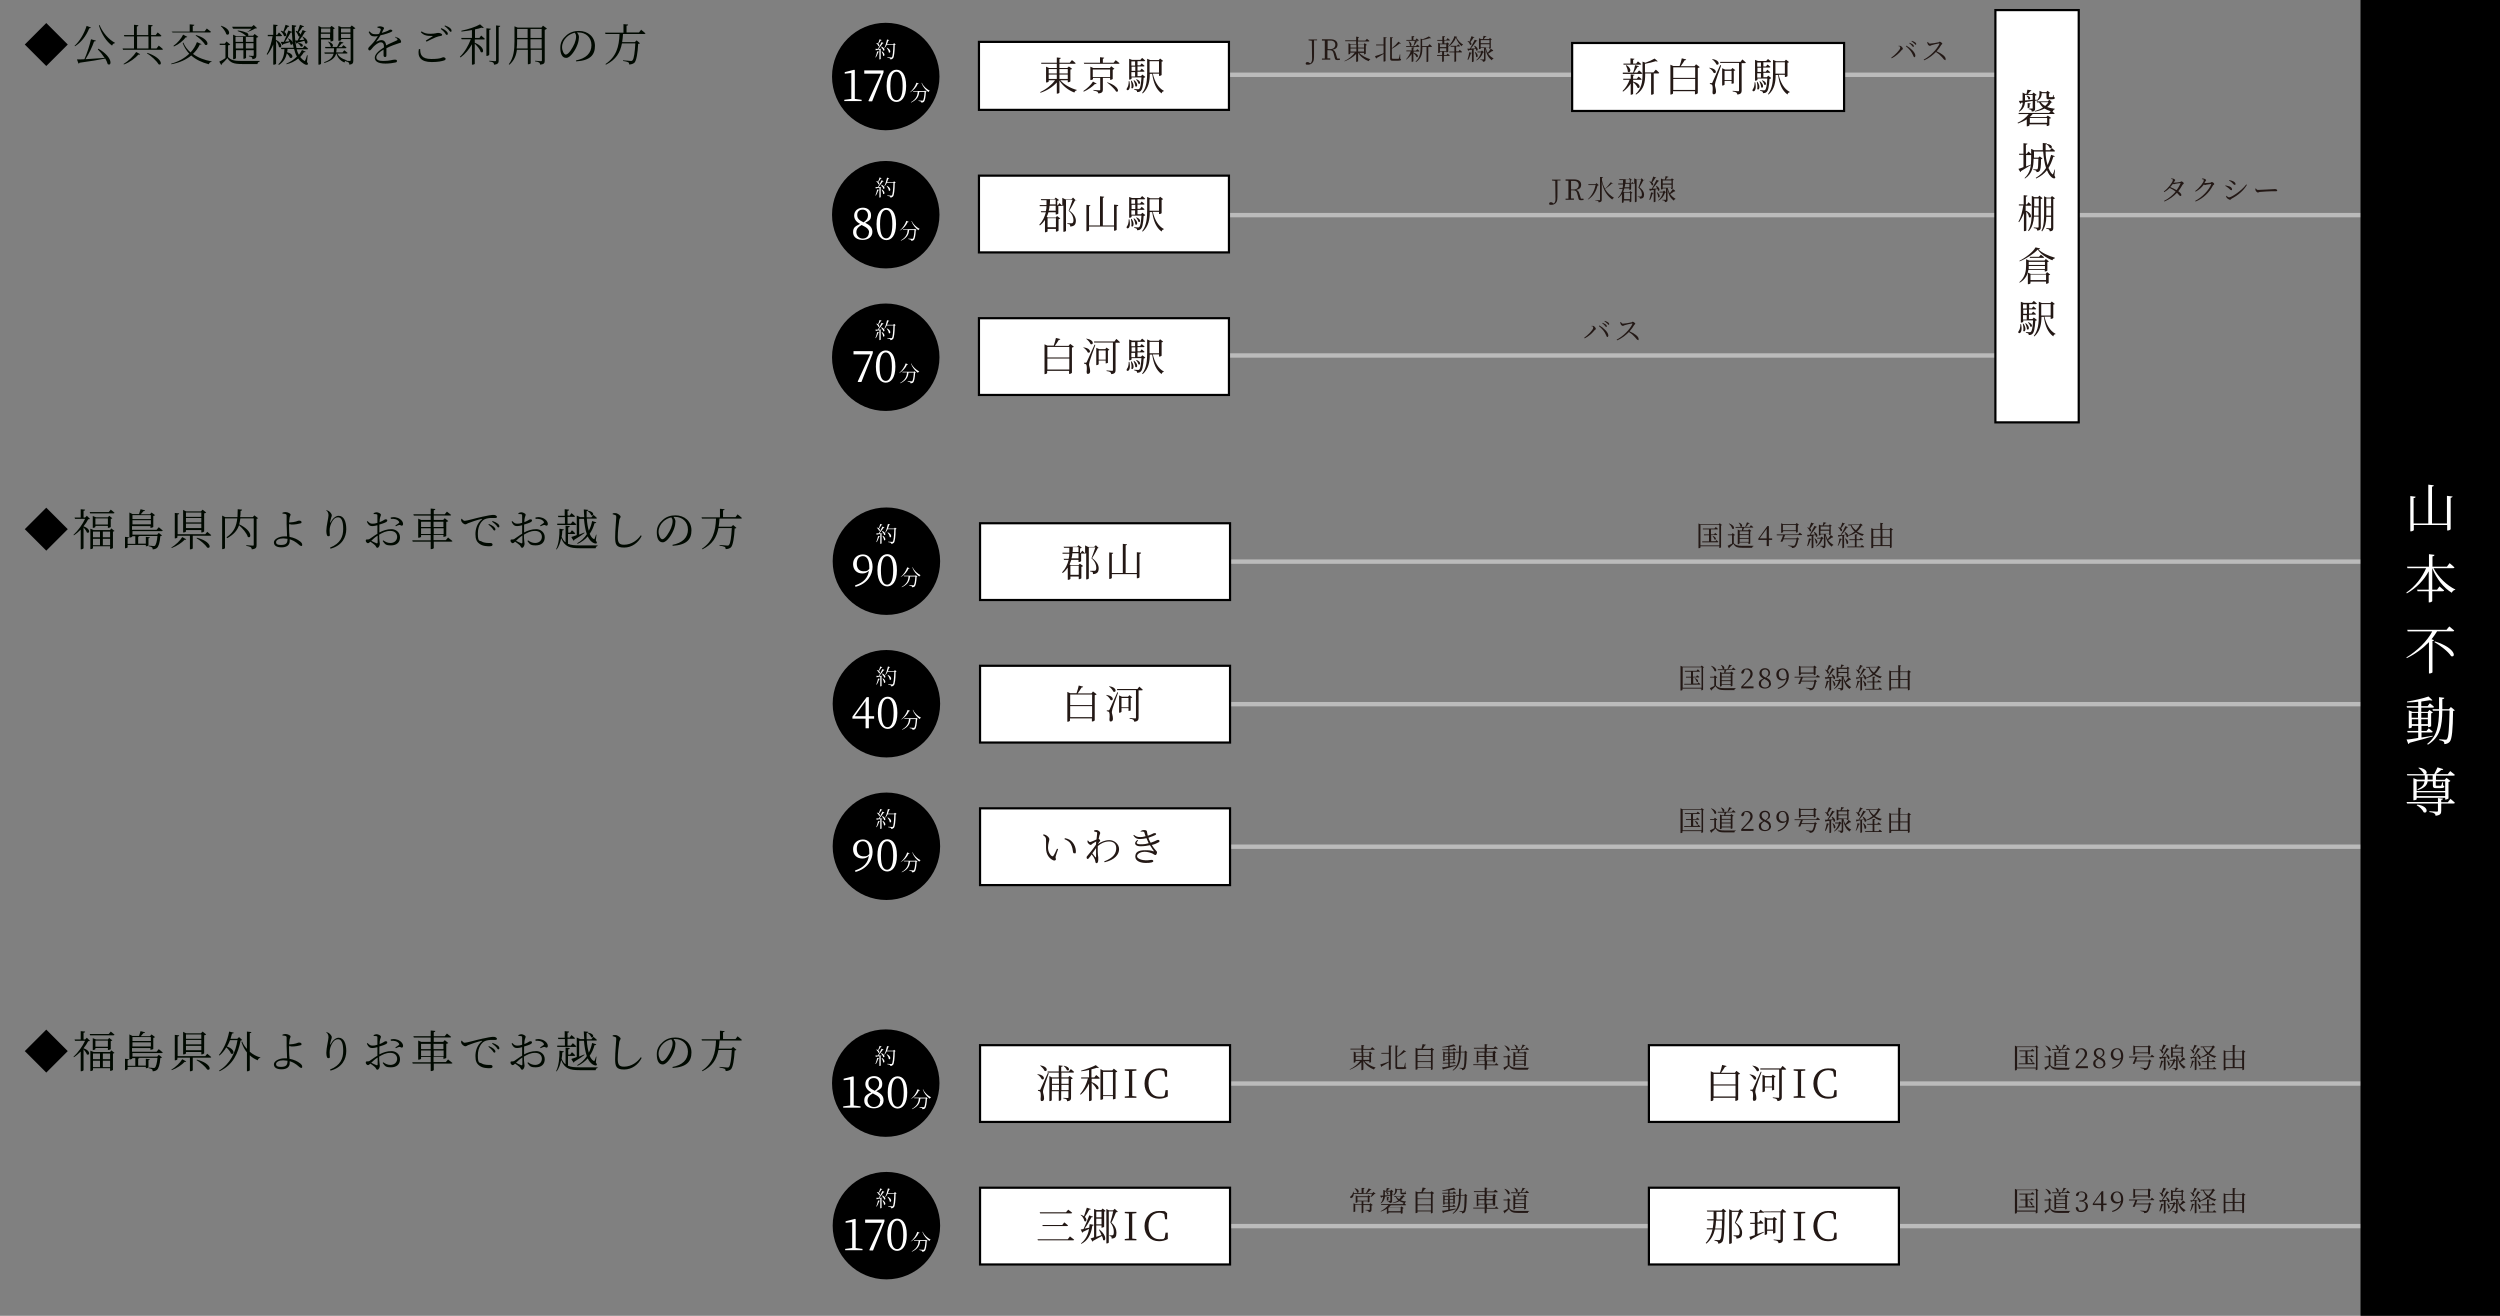<svg width="1140" height="600" fill="none" xmlns="http://www.w3.org/2000/svg"><rect width="100%" height="100%" fill="#808080" stroke="none"/><g clip-path="url(#clip0_466_2315)"><path d="M404.2 583.4c13.531 0 24.5-10.969 24.5-24.5s-10.969-24.5-24.5-24.5-24.5 10.969-24.5 24.5 10.969 24.5 24.5 24.5z" fill="#000"/><path d="M393.3 569.5v.6h-7.9v-.6l3.2-.4v-11.8l-3 .3v-.7l4.3-1.1.3.2v13.1l3.1.4zm10-13.4v.9l-5.2 13.2h-1.5l-.2-.2 5.7-12.4h-7.6v-1.5h8.8zm10.2 7c0 5.3-2.2 7.3-4.4 7.3s-4.5-2-4.5-7.3 2.2-7.4 4.5-7.4 4.4 2 4.4 7.4zm-4.4 6.5c1.4 0 2.8-1.4 2.8-6.5s-1.4-6.5-2.8-6.5-2.8 1.4-2.8 6.5 1.3 6.5 2.8 6.5zm10.2-7.4c0 .1-.1.2-.4.1-.6 1.4-1.9 3-3.7 3.9 1.5-1.2 2.6-3 3.1-4.5l1 .4v.1zm2.9 3.1l.8.6s-.2.1-.4.1c-.1 2.2-.4 3.9-.9 4.4-.3.3-.7.4-1.2.4 0-.2 0-.4-.2-.5-.2-.1-.7-.2-1.1-.3v-.2c.5 0 1.4.1 1.7.1.3 0 .3 0 .4-.1.3-.3.6-1.9.7-3.9h-2.4c-.2 1.7-.7 3.5-3.8 4.9v-.2c2.6-1.5 3-3.3 3.1-4.8h-2.1v-.3h5.2l.4-.4-.2.2zm-1.4-3.6c.6 1.5 2.2 2.9 3.6 3.6-.3.1-.5.3-.6.6-1.3-.9-2.6-2.4-3.2-4.2h.2zm-21.2-11.6c.3-.7.6-1.8.8-2.7l.9.2c0 .1-.1.2-.4.2-.3.9-.7 1.8-1.1 2.4h-.1l-.1-.1zm2.8-5c1.9 1 1.4 2.3.7 1.8 0-.2-.1-.5-.3-.8-.3 0-.5.1-.8.2v4.5s-.2.2-.5.2h-.1v-4.5c-.4 0-.8.2-1.3.2 0 .1-.1.2-.3.2l-.2-.7h1.1c.6-.9 1.3-2.2 1.7-3.1l.9.4c0 .1-.2.2-.4.2-.5.7-1.2 1.7-1.9 2.5.5 0 1.1 0 1.7-.1-.2-.3-.3-.6-.5-.8h.1l.1-.2zm-.1-2.8s-.2.2-.4.2c-.3.5-.7 1.1-1.1 1.5.8.6.4 1.3 0 1-.1-.5-.6-1-1-1.4h.1c.3 0 .6.1.8.2.3-.5.5-1.2.7-1.9l1 .4h-.1zm.3 5c1.7 1.2 1.1 2.5.5 2 0-.6-.4-1.4-.7-1.9h.1l.1-.1zm6.2-3.1l-.4.2c0 3.1-.3 5.6-.8 6.1-.3.3-.7.5-1.2.5 0-.2 0-.4-.2-.5-.2-.1-.7-.2-1.2-.3v-.2c.5 0 1.4.1 1.7.1.3 0 .3 0 .4-.1.4-.4.6-2.8.7-5.7h-3c-.3.6-.7 1.2-1.1 1.6h-.1c.5-1 1-2.5 1.3-4l1 .3c0 .1-.2.2-.4.2-.2.5-.4 1.1-.6 1.6h2.8l.4-.4.8.6h-.1zm-4 1.5c2.3 1.1 1.6 2.8.9 2.2 0-.7-.6-1.6-1-2.1h.1v-.1z" fill="#fff"/><path d="M918.4 161.1h-362v2h362v-2zm161 332h-523v2h523v-2zm0-238h-523v2h523v-2zm-161-222h-362v2h362v-2zm170 64h-532v2h532v-2z" fill="#BBB"/><path d="M560.4 19.1h-114v31h114v-31z" fill="#fff" stroke="#000" stroke-miterlimit="10"/><path d="M483.5 36.6c1.7 2 4.8 3.7 7.5 4.4v.2c-.5 0-.9.5-1.1 1-2.7-1-5.3-3-6.8-5.5v5.5c0 .2-.5.5-1 .5h-.2v-5.1c-1.8 2-4.4 3.7-7.4 4.7l-.2-.3c2.8-1.3 5.3-3.3 6.8-5.4h-2.9v.6c0 .1-.5.4-1 .4h-.2v-7.2l1.3.6h3.6v-1.9h-7.1v-.5h7.1v-2.4l1.8.2c0 .3-.2.4-.6.5v1.7h4.7l1-1.2s1.1.8 1.7 1.4c0 .2-.3.3-.5.3h-6.9V31h3.6l.7-.7 1.5 1.1c-.1.1-.4.3-.8.3v5.4c0 .1-.6.4-1 .4h-.2v-.9h-3.4zm-5.3-5.1v2h3.7v-2h-3.7zm0 4.5h3.7v-2h-3.7v2zm4.9-4.5v2h3.8v-2h-3.8zm3.8 4.5v-2h-3.8v2h3.8zm13.1 2.2c-.1.2-.3.2-.7.1-1.1 1.2-3.1 2.6-5.1 3.5l-.2-.3c1.7-1.1 3.6-2.9 4.4-4.3l1.6.9v.1zm8.7-10.8s1.1.8 1.8 1.4c0 .2-.3.3-.5.3h-15.6l-.2-.5h7.4v-2.5l1.9.2c0 .3-.2.4-.6.5v1.8h4.9l1-1.2h-.1zm-5.8 8.2v5.3c0 .9-.3 1.6-2.1 1.7 0-.4-.2-.6-.4-.8-.3-.2-.8-.3-1.8-.5V41s2.2.2 2.6.2c.4 0 .5-.1.5-.4v-5.3h-3.3v.6c0 .1-.5.4-1 .4h-.2v-6.1l1.3.6h7.6l.6-.8 1.5 1.2c-.1.1-.5.3-.8.4V36c0 .1-.6.4-1 .4h-.2v-.9h-3.3v.1zm3.3-.5v-3.4h-7.9v3.4h7.9zm-1.3 2.4c5.9 2 5.4 5 4 4.2-.7-1.3-2.7-3-4.1-4.1l.2-.2-.1.1zM515 37c1.1 5.1-2 4.6-1.1 3.2.5-.6.8-1.7.8-3.2h.3zm7.2-1.8c-.1.1-.3.2-.7.3-.2 3.5-.6 5.4-1.4 6-.4.4-1 .5-1.6.5 0-.3 0-.6-.2-.7-.2-.2-.7-.3-1.1-.4v-.3c.5 0 1.4.1 1.7.1.3 0 .4 0 .6-.2.5-.4.8-2.1 1-5.2H516v.6s-.3.4-.9.4h-.2v-9.5l1.3.5h3.8l.8-.9s.9.7 1.4 1.2c0 .2-.2.3-.5.3h-3v1.9h1.2l.7-.9s.8.6 1.3 1.1c0 .2-.2.3-.4.3h-2.8v1.9h1.2l.7-.9s.8.6 1.3 1.1c0 .2-.2.3-.5.3h-2.7v2h1.6l.6-.7 1.3 1v.2zm-6.2 1.6c1.7 2.3.6 4.2-.1 3.3.2-1 0-2.4-.2-3.3h.3zm-.1-8.8v1.9h1.7V28h-1.7zm1.8 2.4H516v1.9h1.7v-1.9zm-1.8 4.5h1.7v-2h-1.7v2zm1.2 1.6c2.3 1.8 1.4 3.6.6 2.8 0-.8-.5-2-.8-2.7h.2v-.1zm1.1-.4c2.5.9 1.7 2.7.9 2-.1-.6-.6-1.4-1.1-1.9h.2v-.1zm7.5-2.4c.8 3.3 2.4 6.4 5 7.7v.2c-.5 0-.9.4-1 1-2.5-1.8-3.7-4.8-4.3-8.9h-1.1c0 3.1-.5 6.5-3.2 8.9l-.3-.2c2.1-2.7 2.3-6.1 2.3-9.6v-6l1.4.6h3.9l.6-.7 1.4 1.1c0 .1-.4.3-.7.3v6.1c0 .1-.6.4-1 .4h-.2v-1h-2.8v.1zm-1.5-.6h4.3v-5.2h-4.3v5.2z" fill="#231815"/><path d="M560.4 80.1h-114v35h114v-35z" fill="#fff" stroke="#000" stroke-miterlimit="10"/><path d="M491 91.2c-.1.2-.4.2-.8.2-.6 1.2-1.8 3.5-2.6 4.6 2.1 1.5 3 3.2 3 4.6 0 1.8-.7 2.6-2.6 2.7 0-.4 0-.8-.2-.9-.2-.1-.6-.3-1.1-.3v-.3h2.2c.4-.2.6-.6.6-1.4 0-1.4-.6-2.9-2.2-4.3.5-1.2 1.3-3.5 1.8-5h-3v14.2s-.4.4-1 .4h-.2v-12c0 .1-.2.2-.4.2h-1.9v3.5c0 .1-.6.4-1 .4h-.2v-1h-3.3c-.2.7-.5 1.4-.8 2.1l.6.3h3.5l.6-.7 1.5 1.1c-.1.1-.4.3-.8.4v5.2c0 .1-.6.4-1 .4h-.2v-1.2h-3.8v1.1s-.4.4-1 .4h-.2v-5.6c-.6.9-1.3 1.7-2.3 2.5l-.3-.3c1.6-1.7 2.5-3.7 3-5.7h-2.1l-.2-.5h2.3c.2-.8.3-1.5.3-2.3h-3.1v-.5h3.1v-2.2h-2.4l-.2-.5h6.2l.6-.7 1.5 1.1c-.1.1-.4.3-.8.4v2h.3l.7-1s.8.7 1.3 1.2v-3.6l1.4.7h2.7l.8-.8 1.4 1.4.3-.3zm-13.3 8.3v4.1h3.8v-4.1h-3.8zm3.7-5.7h-2.8c0 .8-.2 1.5-.4 2.3h3.2v-2.3zm-2.6-2.8c0 .7 0 1.5-.1 2.2h2.7V91h-2.6zm31.1 2.6c0 .3-.2.4-.7.5v10.7c0 .1-.5.4-1 .4h-.2v-1.9h-11.4v1.7c0 .2-.5.5-1 .5h-.2V93.4l1.8.2c0 .3-.2.4-.6.5v8.7h5V89.5l1.9.2c0 .3-.2.4-.6.5v12.6h5.1v-9.5l1.9.2v.1zm5.1 6.4c1.1 5.1-2 4.6-1.1 3.2.5-.6.8-1.7.8-3.2h.3zm7.2-1.8c-.1.1-.3.2-.7.3-.2 3.5-.6 5.4-1.4 6-.4.4-1 .5-1.6.5 0-.3 0-.6-.2-.7-.2-.2-.7-.3-1.1-.4v-.3c.5 0 1.4.1 1.7.1.3 0 .4 0 .6-.2.5-.4.8-2.1 1-5.2H516v.6s-.3.4-.9.4h-.2v-9.5l1.3.5h3.8l.8-.9s.9.7 1.4 1.2c0 .2-.2.3-.5.3h-3v1.9h1.2l.7-.9s.8.6 1.3 1.1c0 .2-.2.3-.4.3h-2.8v1.9h1.2l.7-.9s.8.6 1.3 1.1c0 .2-.2.3-.5.3h-2.7v2h1.6l.6-.7 1.3 1v.2zm-6.2 1.6c1.7 2.3.6 4.2-.1 3.3.2-1 0-2.4-.2-3.3h.3zm-.1-8.8v1.9h1.7V91h-1.7zm1.8 2.4H516v1.9h1.7v-1.9zm-1.8 4.5h1.7v-2h-1.7v2zm1.2 1.6c2.3 1.8 1.4 3.6.6 2.8 0-.8-.5-2-.8-2.7h.2v-.1zm1.1-.4c2.5.9 1.7 2.7.9 2-.1-.6-.6-1.4-1.1-1.9h.2v-.1zm7.5-2.4c.8 3.3 2.4 6.4 5 7.7v.2c-.5 0-.9.4-1 1-2.5-1.8-3.7-4.8-4.3-8.9h-1.1c0 3.1-.5 6.5-3.2 8.9l-.3-.2c2.1-2.7 2.3-6.1 2.3-9.6v-6l1.4.6h3.9l.6-.7 1.4 1.1c0 .1-.4.3-.7.3v6.1c0 .1-.6.4-1 .4h-.2v-1h-2.8v.1zm-1.5-.6h4.3v-5.2h-4.3v5.2z" fill="#231815"/><path d="M560.4 145.1h-114v35h114v-35z" fill="#fff" stroke="#000" stroke-miterlimit="10"/><path d="M489.7 158.1c-.2.2-.5.3-.9.4V170c0 .1-.6.5-1.1.5h-.2v-1.4h-10v1c0 .1-.4.5-1 .5h-.2V157l1.3.6h2.9c.4-1.1.8-2.5 1-3.5l2 .5c0 .2-.3.4-.7.4-.5.8-1.1 1.8-1.8 2.7h6.3l.7-.9 1.7 1.3zm-12.1.1v4.8h10v-4.8h-10zm10 10.3v-5h-10v5h10zm6.6-10.1c3.8.5 3.1 3.1 1.8 2.3-.3-.8-1.2-1.7-2-2.2l.2-.2v.1zm5.2-.9c-.8 2.2-2.3 6.4-2.5 7.2-.1.6-.3 1.1-.3 1.5 0 .8.5 1.6.5 3.1 0 .8-.4 1.2-1 1.2s-.5-.3-.6-.9c.2-1.8.1-3.2-.3-3.5-.2-.2-.5-.2-.9-.3v-.4h.8c.2 0 .3 0 .5-.4s1.367-3 3.5-7.8h.3v.3zm-4-3.1c3.9.6 3.2 3.2 1.9 2.5-.3-.8-1.2-1.8-2-2.4l.2-.2-.1.1zm13.7.2s1 .8 1.6 1.4c0 .2-.2.3-.5.3h-1.5v12.5c0 .9-.3 1.7-2 1.8 0-.4-.2-.7-.4-.9-.3-.2-.8-.4-1.7-.5v-.3s2.1.2 2.5.2c.4 0 .4-.1.4-.4v-12.5h-8.6v-.5h9.3l.8-1.1h.1zm-3.8 10.8s-.6.3-.9.3h-.2v-1.3H501v1.7s-.4.4-.9.4h-.2v-7.9l1.3.6h2.8l.6-.7 1.3 1c0 .1-.4.3-.7.3v5.5l.1.1zm-1.1-1.4v-4.2H501v4.2h3.2zm10.8 1c1.1 5.1-2 4.6-1.1 3.2.5-.6.8-1.7.8-3.2h.3zm7.2-1.8c-.1.1-.3.2-.7.3-.2 3.5-.6 5.4-1.4 6-.4.4-1 .5-1.6.5 0-.3 0-.6-.2-.7-.2-.2-.7-.3-1.1-.4v-.3c.5 0 1.4.1 1.7.1.3 0 .4 0 .6-.2.5-.4.8-2.1 1-5.2H516v.6s-.3.4-.9.4h-.2v-9.5l1.3.5h3.8l.8-.9s.9.7 1.4 1.2c0 .2-.2.3-.5.3h-3v1.9h1.2l.7-.9s.8.6 1.3 1.1c0 .2-.2.3-.4.3h-2.8v1.9h1.2l.7-.9s.8.6 1.3 1.1c0 .2-.2.3-.5.3h-2.7v2h1.6l.6-.7 1.3 1v.2zm-6.2 1.6c1.7 2.3.6 4.2-.1 3.3.2-1 0-2.4-.2-3.3h.3zm-.1-8.8v1.9h1.7V156h-1.7zm1.8 2.4H516v1.9h1.7v-1.9zm-1.8 4.5h1.7v-2h-1.7v2zm1.2 1.6c2.3 1.8 1.4 3.6.6 2.8 0-.8-.5-2-.8-2.7h.2v-.1zm1.1-.4c2.5.9 1.7 2.7.9 2-.1-.6-.6-1.4-1.1-1.9h.2v-.1zm7.5-2.4c.8 3.3 2.4 6.4 5 7.7v.2c-.5 0-.9.4-1 1-2.5-1.8-3.7-4.8-4.3-8.9h-1.1c0 3.1-.5 6.5-3.2 8.9l-.3-.2c2.1-2.7 2.3-6.1 2.3-9.6v-6l1.4.6h3.9l.6-.7 1.4 1.1c0 .1-.4.3-.7.3v6.1c0 .1-.6.4-1 .4h-.2v-1h-2.8v.1zm-1.5-.6h4.3v-5.2h-4.3v5.2z" fill="#231815"/><path d="M560.9 476.6h-114v35h114v-35z" fill="#fff" stroke="#000" stroke-miterlimit="10"/><path d="M473.2 489.8c3.8.5 3.1 3.1 1.8 2.3-.3-.8-1.2-1.7-2-2.2l.2-.2v.1zm5-.3c-.7 2.1-2.1 6-2.3 6.8-.2.5-.3 1.1-.3 1.5 0 .8.5 1.6.5 3.1 0 .8-.4 1.2-1 1.2s-.5-.3-.6-.9c.2-1.8.1-3.2-.3-3.5-.2-.2-.5-.2-.9-.3v-.4h.8c.2 0 .3 0 .4-.4.2-.4 1.3-2.833 3.3-7.3h.3l.1.2zm-3.8-3.7c3.9.6 3.2 3.2 1.9 2.5-.3-.8-1.3-1.8-2-2.4l.2-.2-.1.1zm13.9 1.7s.9.7 1.5 1.3c0 .2-.2.3-.5.3H484v2.2h3.1l.6-.7 1.5 1.1c-.1.2-.4.3-.8.4v8.4c0 .9-.2 1.5-1.8 1.7 0-.4-.1-.7-.3-.9-.3-.2-.7-.3-1.4-.4v-.3s1.6.1 1.9.1c.3 0 .4 0 .4-.4v-2.7h-3.3v3.9c0 .2-.5.5-.9.5h-.2v-4.4h-3.2v4.1c0 .1-.4.4-.9.4h-.2v-11.4l1.2.6h3.1v-2.2h-5.1v-.5h5.1v-2.8l1.8.2c0 .3-.2.4-.7.5v2.1h3.5l.8-1 .1-.1zm-8.6 4.3v2.4h3.2v-2.4h-3.2zm3.2 5.3v-2.4h-3.2v2.4h3.2zm1.1-5.3v2.4h3.3v-2.4H484zm3.3 5.3v-2.4H484v2.4h3.3zm-2.1-11.1c3.2.6 2.4 2.7 1.3 2-.2-.6-.9-1.5-1.5-1.9l.2-.2v.1zm14.8 4.3s.9.7 1.5 1.3c0 .2-.2.3-.5.3h-3.2v1.5c4.2 1.7 3.4 4 2.2 3.2-.3-.9-1.4-2.1-2.2-2.9v8s-.4.4-1 .4h-.2v-8c-.9 2-2.2 3.7-3.8 5.1l-.3-.3c1.7-1.9 2.9-4.5 3.6-7.1H493v-.5h3.6v-3.4c-1.2.3-2.4.5-3.6.6v-.3c2.3-.6 5.2-1.7 6.7-2.5l1.4 1.2c-.2.2-.5.2-.9 0-.7.2-1.6.5-2.5.7v3.7h1.3l.8-1h.2zm9.5-1.7c-.1.2-.4.3-.8.4v12s-.6.3-1 .3h-.2v-1.5H503v1.3c0 .1-.4.4-1 .4h-.2v-14l1.2.6h4.2l.7-.8 1.5 1.2.1.1zm-2 10.8v-10.6H503v10.6h4.5zm8.8-11v11.4l1.9.2v.6h-5.3v-.6l1.9-.2v-11.4l-1.9-.2v-.6h5.3v.6l-1.9.2zm16.2 8.8v2.8c-1.3.7-2.6 1-4 1-3.9 0-6.6-2.8-6.6-6.9 0-4.1 2.8-6.9 6.6-6.9s2.4.2 3.7 1v2.8h-.9l-.4-2.4c-.7-.4-1.5-.6-2.2-.6-2.9 0-5 2.2-5 6s2 6.1 4.9 6.1c2.9 0 1.7-.2 2.5-.6l.4-2.4h1v.1z" fill="#231815"/><path d="M865.9 476.6h-114v35h114v-35z" fill="#fff" stroke="#000" stroke-miterlimit="10"/><path d="M793.5 489.6c-.2.2-.5.3-.9.4v11.5c0 .1-.6.5-1.1.5h-.2v-1.4h-10v1c0 .1-.4.5-1 .5h-.2v-13.6l1.3.6h2.9c.4-1.1.8-2.5 1-3.5l2 .5c0 .2-.3.4-.7.4-.5.8-1.1 1.8-1.8 2.7h6.3l.7-.9 1.7 1.3zm-12.1.1v4.8h10v-4.8h-10zm10 10.3v-5h-10v5h10zm6.6-10.1c3.8.5 3.1 3.1 1.8 2.3-.3-.8-1.2-1.7-2-2.2l.2-.2v.1zm5.2-.9c-.8 2.2-2.3 6.4-2.5 7.2-.1.6-.3 1.1-.3 1.5 0 .8.5 1.6.5 3.1 0 .8-.4 1.2-1 1.2s-.5-.3-.6-.9c.2-1.8.1-3.2-.3-3.5-.2-.2-.5-.2-.9-.3v-.4h.8c.2 0 .3 0 .5-.4s1.367-3 3.5-7.8h.3v.3zm-4-3.1c3.9.6 3.2 3.2 1.9 2.5-.3-.8-1.2-1.8-2-2.4l.2-.2-.1.1zm13.7.2s1 .8 1.6 1.4c0 .2-.2.3-.5.3h-1.5v12.5c0 .9-.3 1.7-2 1.8 0-.4-.2-.7-.4-.9-.3-.2-.8-.4-1.7-.5v-.3s2.1.2 2.5.2c.4 0 .4-.1.4-.4v-12.5h-8.6v-.5h9.3l.8-1.1h.1zm-3.8 10.8s-.6.3-.9.3h-.2v-1.3h-3.2v1.7s-.4.4-.9.4h-.2v-7.9l1.3.6h2.8l.6-.7 1.3 1c0 .1-.4.3-.7.3v5.5l.1.1zm-1.1-1.4v-4.2h-3.2v4.2h3.2zm13.3-7.1v11.4l1.9.2v.6h-5.3v-.6l1.9-.2v-11.4l-1.9-.2v-.6h5.3v.6l-1.9.2zm16.2 8.8v2.8c-1.3.7-2.6 1-4 1-3.9 0-6.6-2.8-6.6-6.9 0-4.1 2.8-6.9 6.6-6.9s2.4.2 3.7 1v2.8h-.9l-.4-2.4c-.7-.4-1.5-.6-2.2-.6-2.9 0-5 2.2-5 6s2 6.1 4.9 6.1c2.9 0 1.7-.2 2.5-.6l.4-2.4h1v.1z" fill="#231815"/><path d="M560.9 238.6h-114v35h114v-35z" fill="#fff" stroke="#000" stroke-miterlimit="10"/><path d="M501.4 249.7c-.1.2-.4.2-.8.2-.6 1.2-1.8 3.5-2.6 4.6 2.1 1.5 3 3.2 3 4.6 0 1.8-.7 2.6-2.6 2.7 0-.4 0-.8-.2-.9-.2-.1-.6-.3-1.1-.3v-.3h2.2c.4-.2.6-.6.6-1.4 0-1.4-.6-2.9-2.2-4.3.5-1.2 1.3-3.5 1.8-5h-3v14.2s-.4.4-1 .4h-.2v-12c0 .1-.2.2-.4.2H493v3.5c0 .1-.6.4-1 .4h-.2v-1h-3.3c-.2.7-.5 1.4-.8 2.1l.6.3h3.5l.6-.7 1.5 1.1c-.1.1-.4.3-.8.4v5.2c0 .1-.6.4-1 .4h-.2v-1.2h-3.8v1.1s-.4.4-1 .4h-.2v-5.6c-.6.9-1.3 1.7-2.3 2.5l-.3-.3c1.6-1.7 2.5-3.7 3-5.7h-2.1l-.2-.5h2.3c.2-.8.3-1.5.3-2.3h-3.1v-.5h3.1v-2.2h-2.4l-.2-.5h6.2l.6-.7 1.5 1.1c-.1.1-.4.3-.8.4v2h.3l.7-1s.8.7 1.3 1.2v-3.6l1.4.7h2.7l.8-.8 1.4 1.4.3-.3zm-13.3 8.3v4.1h3.8V258h-3.8zm3.7-5.7H489c0 .8-.2 1.5-.4 2.3h3.2v-2.3zm-2.6-2.8c0 .7 0 1.5-.1 2.2h2.7v-2.2h-2.6zm31.1 2.6c0 .3-.2.4-.7.5v10.7c0 .1-.5.4-1 .4h-.2v-1.9H507v1.7c0 .2-.5.5-1 .5h-.2v-12.1l1.8.2c0 .3-.2.4-.6.5v8.7h5V248l1.9.2c0 .3-.2.4-.6.5v12.6h5.1v-9.5l1.9.2v.1z" fill="#231815"/><path d="M1079.4 320.1h-523v2h523v-2z" fill="#BBB"/><path d="M560.9 303.6h-114v35h114v-35z" fill="#fff" stroke="#000" stroke-miterlimit="10"/><path d="M500.1 316.6c-.2.2-.5.3-.9.4v11.5c0 .1-.6.5-1.1.5h-.2v-1.4h-10v1c0 .1-.4.5-1 .5h-.2v-13.6l1.3.6h2.9c.4-1.1.8-2.5 1-3.5l2 .5c0 .2-.3.4-.7.4-.5.8-1.1 1.8-1.8 2.7h6.3l.7-.9 1.7 1.3zm-12.1.1v4.8h10v-4.8h-10zm10 10.3v-5h-10v5h10zm6.6-10.1c3.8.5 3.1 3.1 1.8 2.3-.3-.8-1.2-1.7-2-2.2l.2-.2v.1zm5.2-.9c-.8 2.2-2.3 6.4-2.5 7.2-.1.6-.3 1.1-.3 1.5 0 .8.5 1.6.5 3.1 0 .8-.4 1.2-1 1.2s-.5-.3-.6-.9c.2-1.8.1-3.2-.3-3.5-.2-.2-.5-.2-.9-.3v-.4h.8c.2 0 .3 0 .5-.4s1.367-3 3.5-7.8h.3v.3zm-4-3.1c3.9.6 3.2 3.2 1.9 2.5-.3-.8-1.2-1.8-2-2.4l.2-.2-.1.1zm13.7.2s1 .8 1.6 1.4c0 .2-.2.3-.4.3h-1.5v12.5c0 .9-.3 1.7-2 1.8 0-.4-.2-.7-.4-.9-.3-.2-.8-.4-1.7-.5v-.3s2.1.2 2.5.2c.4 0 .4-.1.4-.4v-12.5h-8.6v-.5h9.3l.8-1.1zm-3.8 10.8s-.6.3-.9.3h-.2v-1.3h-3.2v1.7s-.4.4-.9.4h-.2v-7.9l1.3.6h2.8l.6-.7 1.3 1c0 .1-.4.3-.7.3v5.5l.1.1zm-1.1-1.4v-4.2h-3.2v4.2h3.2z" fill="#231815"/><path d="M1079.4 385.1h-523v2h523v-2z" fill="#BBB"/><path d="M560.9 368.6h-114v35h114v-35z" fill="#fff" stroke="#000" stroke-miterlimit="10"/><path d="M477 383.1c0-1-.1-1.4-1.4-2.3l.2-.3c.4 0 .8.1 1.1.3.6.3 1.6 1.1 1.6 1.9 0 .8-.6 1.9-.6 3.8s1 3.5 1.8 3.9c.3.1.5.1.6-.1.6-.8 1.2-2.2 1.7-3.3l.5.2c-.4 1.2-1 2.7-1.1 3.3-.2.8.1.9.1 1.3s-.5.8-1.2.5c-1.4-.6-3.3-2.2-3.3-5.6v-3.6zm8.4-.5l.2-.4c1.7.3 2.6.9 3.4 1.8 1 1.1 1.6 2.8 1.6 4.1 0 1.3-.2 1-.7 1-.5 0-.5-.2-.6-.6-.1-.8-.3-2.3-1-3.6-.6-1.1-1.6-1.7-2.8-2.2l-.1-.1zm15.2 2.3c1.6-1 3.2-1.8 5.3-1.8 2.1 0 4.4 1.7 4.4 4.1 0 2.4-1.9 4.9-6.6 6l-.2-.4c4.5-1.7 5.5-3.9 5.5-6s-1.3-3.1-3.3-3.1c-2 0-3.9 1-5.1 2.1-.1 2 0 4.2.2 5.1v1.2c0 .6-.2 1.5-.7 1.5-.5 0-.5-.2-.6-.6 0-.4-.2-.7-.3-1.2-.2-.5-.8-1.5-1.4-2.2-.4.6-.8 1.2-1.2 1.6-.2.3-.4.5-.6.5-.3 0-.5-.3-.5-.6s0-.5.4-.9c.7-.8 2.7-3.2 3.9-5.1 0-.5 0-1 .1-1.4-.6.3-1.2.7-1.7 1-.4.3-.6.6-.8.6-.5 0-1.3-.7-1.5-1.3v-.7h.3c.3.4.5.7.8.7.3 0 2.2-.8 3-1.2.1-1.2.3-2.2.3-2.8 0-.6-.1-.5-.4-.6-.3 0-.6-.2-1-.3v-.4c.3-.1.7-.2 1.1-.2.8 0 1.7.8 1.7 1.3s-.2.5-.4 1.3c0 .3-.2.8-.3 1.4.3.2.7.5.7.8 0 .2-.2.4-.4.6-.2.2-.4.5-.6.8v.2h-.1zm-.8 5.9v-4.1c-.5.8-1.1 1.6-1.7 2.4.5.7 1.2 1.5 1.4 1.8.1.2.2.2.3-.1zm20.3-11.8c.5-.3.9-.5 1.5-.5s1.3.1 1.4.6c.1.6.2 1.3.4 2 1.9-.6 2.6-1.2 2.9-1.2.4 0 .9 0 .9.4 0 .2-.1.3-.4.5-.4.2-1.6.7-3.1 1.2.2.7.5 1.5 1 2.3.6-.2 1.1-.4 1.6-.6 1.2-.5 1.4-.7 1.6-.7.5 0 .8 0 .8.5s0 .4-.4.6c-.7.4-1.7.9-3.1 1.2 1.4 2.3 2.4 2.8 2.4 3.3s-.3 1.3-.7 1.3c-.4 0-.7-.3-1.4-.7-.7-.3-2.1-.8-3.6-.8s-3.4.8-3.4 2 2.3 1.9 4 1.9c1.7 0 1.8-.2 2.5-.2s.9.2.9.6c0 .5-1.1.8-3.4.8s-4.8-.8-4.8-2.9c0-2.1 1.5-2.9 4.5-2.9s2.9.3 3.8.5c.2 0 .3 0 .1-.2-.3-.4-1-1.4-1.7-2.6-1.3.3-2.8.5-4.4.5-2.5 0-3.2-1.6-1.3-2.9l.3.3c-1.1 1-.9 1.7 1.1 1.7s2.6-.2 3.7-.5c-.3-.7-.7-1.5-1-2.3-.9.2-1.9.4-2.8.4-1.2 0-2.2-.1-3.2-1.7l.3-.2c.9.7 1.4 1 2.8 1s1.6-.2 2.5-.4c-.2-.5-.4-1-.5-1.5-.1-.4-.3-.6-.9-.6h-.9v-.3.1z" fill="#231815"/><path d="M840.9 19.6h-124v31h124v-31z" fill="#fff" stroke="#000" stroke-miterlimit="10"/><path d="M744.7 37.2c4 1 3.2 3.6 2 2.8-.3-.9-1.2-1.9-2-2.5v5.3c0 .1-.5.4-.9.4h-.2v-5.1c-.9 1.4-2.1 2.7-3.5 3.7l-.2-.3c1.4-1.4 2.5-3.2 3.2-5.1h-2.9v-.5h3.4v-2l1.7.2c0 .2-.2.4-.6.4v1.4h1.7l.8-1s.9.7 1.4 1.2c0 .2-.2.3-.5.3h-3.4v.8zm-4.7-3.6v-.5h4.7c.4-1 .7-2.4.9-3.4l1.8.5c0 .2-.3.3-.7.3-.4.7-1 1.7-1.6 2.6h1.5l.8-1s.9.7 1.5 1.3c0 .2-.2.3-.5.3H740v-.1zm.2-4.6h3.3v-2.4l1.8.2c0 .2-.2.4-.6.5V29h1.4l.8-1s.9.7 1.5 1.2c0 .2-.2.3-.5.3h-7.6V29h-.1zm1.5.7c2.8 1.8 1.6 3.9.6 3 0-.9-.5-2.1-.9-2.9h.2l.1-.1zm13.4 2.1s1 .8 1.5 1.4c0 .2-.2.3-.5.3h-2v9.3s-.4.4-1 .4h-.2v-9.7h-2.7v.5c0 3.2-.4 6.8-4.1 9.1l-.3-.2c2.7-2.4 3.2-5.5 3.2-8.9v-5.9l1.3.5c1.5-.5 3.2-1.3 4.2-1.9l1.4 1.2c-.2.2-.5.2-.9 0-1.2.4-3.2.9-4.9 1.2V33h3.9l.9-1.1.2-.1zm20-1.2c-.2.2-.5.3-.9.4v11.5c0 .1-.6.5-1.1.5h-.2v-1.4h-10v1c0 .1-.4.5-1 .5h-.2V29.5l1.3.6h2.9c.4-1.1.8-2.5 1-3.5l2 .5c0 .2-.3.4-.7.4-.5.8-1.1 1.8-1.8 2.7h6.3l.7-.9 1.7 1.3zm-12.1.1v4.8h10v-4.8h-10zM773 41v-5h-10v5h10zm6.6-10.1c3.8.5 3.1 3.1 1.8 2.3-.3-.8-1.2-1.7-2-2.2l.2-.2v.1zm5.2-.9c-.8 2.2-2.3 6.4-2.5 7.2-.1.6-.3 1.1-.3 1.5 0 .8.5 1.6.5 3.1 0 .8-.4 1.2-1 1.2s-.5-.3-.6-.9c.2-1.8.1-3.2-.3-3.5-.2-.2-.5-.2-.9-.3v-.4h.8c.2 0 .3 0 .4-.4.2-.4 1.367-3 3.5-7.8h.3l.1.3zm-4-3.1c3.9.6 3.2 3.2 1.9 2.5-.3-.8-1.2-1.8-2-2.4l.2-.2-.1.1zm13.7.2s1 .8 1.6 1.4c0 .2-.2.3-.4.3h-1.5v12.5c0 .9-.3 1.7-2 1.8 0-.4-.2-.7-.4-.9-.3-.2-.8-.4-1.7-.5v-.3s2.1.2 2.5.2c.4 0 .4-.1.4-.4V28.7h-8.6v-.5h9.3l.8-1.1zm-3.8 10.8s-.6.3-.9.3h-.2v-1.3h-3.2v1.7s-.4.4-.9.4h-.2v-7.9l1.3.6h2.8l.6-.7 1.3 1c0 .1-.4.3-.7.3v5.5l.1.1zm-1.1-1.4v-4.2h-3.2v4.2h3.2zm10.8 1c1.1 5.1-2 4.6-1.1 3.2.5-.6.8-1.7.8-3.2h.3zm7.2-1.8c-.1.1-.3.2-.7.3-.2 3.5-.6 5.4-1.4 6-.4.4-1 .5-1.6.5 0-.3 0-.6-.2-.7-.2-.2-.7-.3-1.1-.4v-.3c.5 0 1.4.1 1.7.1.3 0 .4 0 .6-.2.5-.4.8-2.1 1-5.2h-4.5v.6s-.3.4-.9.4h-.2v-9.5l1.3.5h3.8l.8-.9s.9.7 1.4 1.2c0 .2-.2.3-.5.3h-3v1.9h1.2l.7-.9s.8.6 1.3 1.1c0 .2-.2.3-.5.3H804v1.9h1.2l.7-.9s.8.6 1.3 1.1c0 .2-.2.3-.4.3h-2.7v2h1.6l.6-.7 1.3 1v.2zm-6.2 1.6c1.7 2.3.6 4.2-.1 3.3.2-1 0-2.4-.2-3.3h.3zm-.1-8.8v1.9h1.7v-1.9h-1.7zm1.8 2.4h-1.7v1.9h1.7v-1.9zm-1.8 4.5h1.7v-2h-1.7v2zm1.2 1.6c2.3 1.8 1.4 3.6.6 2.8 0-.8-.5-2-.8-2.7h.2V37zm1.1-.4c2.5.9 1.7 2.7.9 2-.1-.6-.6-1.4-1.1-1.9h.2v-.1zm7.5-2.4c.8 3.3 2.4 6.4 5 7.7v.2c-.5 0-.9.4-1 1-2.5-1.8-3.7-4.8-4.3-8.9h-1.1c0 3.1-.5 6.5-3.2 8.9l-.3-.2c2.1-2.7 2.3-6.1 2.3-9.6v-6l1.4.6h3.9l.6-.7 1.4 1.1c0 .1-.4.3-.7.3v6.1c0 .1-.6.4-1 .4h-.2v-1h-2.8v.1zm-1.5-.6h4.3v-5.2h-4.3v5.2z" fill="#231815"/><path d="M30.9 20.3l-9.8 9.8-9.8-9.8 9.8-9.8 9.8 9.8z" fill="#000"/><path d="M41.5 12.5c-.1.2-.3.4-.8.4-1.5 3.7-3.8 6.5-6.5 8.2l-.2-.2c2.2-2 4.3-5.3 5.5-9.1l2.1.8-.1-.1zm3.4 9.7c6.9 4.1 6 8.3 4.2 7-.2-.8-.6-1.6-1.1-2.5-2.9.6-6.6 1.2-11.7 1.9-.1.2-.3.4-.5.4l-.7-1.9c.8 0 2 0 3.4-.1 1.2-2.7 2.4-6.4 3-9.1l2.2.6c0 .3-.3.4-.8.4-.8 2.4-2.3 5.5-3.9 8.1 2.5-.2 5.6-.4 8.7-.6-.9-1.4-2.1-2.9-3.1-3.9l.2-.2.1-.1zm.5-10.8c1.4 3.5 4.3 6.7 7 8.1v.2c-.6 0-1.1.5-1.3 1.1-2.6-1.9-4.8-5.2-6-9.2l.3-.2zm27.1 9.5s1.2.9 1.8 1.5c0 .2-.2.3-.5.3H56.1l-.2-.6h5.2v-5.5h-4.4l-.2-.6h4.6v-4.7l2 .2c0 .3-.2.5-.7.6V16h5.2v-4.7l2 .2c0 .3-.2.5-.7.6V16H71l.9-1.2s1.1.8 1.7 1.5c0 .2-.2.3-.5.3h-4.2v5.5h2.5l1-1.3.1.1zm-16.2 8.3c2.3-1.4 4.7-3.7 5.8-5.5l1.8 1c-.1.2-.3.3-.8.2-1.4 1.6-3.9 3.5-6.6 4.5l-.2-.3v.1zm6.2-7.1h5.2v-5.5h-5.2v5.5zm4.7 2c7.2 2.5 6.8 6.1 5.1 5.2-.9-1.6-3.4-3.8-5.3-5l.2-.2zm24.7-4c-.1.2-.3.3-.8.2-.7 1.6-1.8 3-3.1 4.3 2.3 1.7 5.2 2.8 8.5 3.4v.2c-.6 0-1.1.5-1.3 1.1-3.1-.8-5.9-2.1-8-4-2.3 1.9-5.3 3.3-9.1 4V29c3.4-.9 6.1-2.5 8.2-4.5-1.3-1.4-2.3-3-3-4.9l.3-.2c.7 1.8 1.9 3.3 3.3 4.5 1.3-1.4 2.3-3 2.9-4.7l2 .9h.1zm-13.6-5.7h8.2v-3.3l2.1.2c0 .3-.2.5-.7.5v2.5h5.4l1-1.3s1.1.9 1.9 1.5c0 .2-.3.3-.5.3H78.6l-.2-.6-.1.2zm.8 6.5c1.9-1.3 3.6-3.4 4.4-5.1l1.9 1c-.1.2-.3.3-.7.2-1.1 1.5-3.1 3.2-5.4 4.2l-.2-.3zM89.4 16c6.3 1.8 5.8 5.3 4.1 4.4-.7-1.4-2.8-3.2-4.3-4.2l.2-.2zm14.5 9.9c1.4 1.6 3 1.9 6.5 1.9h8v.3c-.6.1-.9.5-1 1.1h-7c-3.7 0-5.3-.5-6.7-2.7-.7.9-1.9 2.1-2.6 2.7 0 .2 0 .4-.2.5l-.9-1.6c.7-.3 1.7-.9 2.8-1.6v-6h-2.6v-.6h2.3l.8-1 1.7 1.4c-.1.1-.4.3-1 .4v5.4l-.1-.2zM101 11.8c4.8 1.6 3.7 4.9 2.2 3.8-.3-1.2-1.5-2.8-2.5-3.7l.2-.2.1.1zm5.1 1l-.2-.6h8.9l.9-.8 1.5 1.4c-.2.2-.4.2-.9.2-.9.6-2.6 1.3-3.9 1.8 1 .6 1 1.2.7 1.5h2.3l.7-.8 1.7 1.3c-.1.1-.4.3-.9.4v8c0 1-.2 1.6-1.8 1.8 0-.4-.1-.7-.3-.9-.2-.2-.6-.3-1.3-.4v-.3s1.5.1 1.8.1c.3 0 .4-.1.4-.4v-2.2h-3.5v3.5s-.4.4-1 .4h-.2v-3.9h-3.4v3.6c0 .1-.5.5-1.1.5h-.2V15.8l1.4.7h4.6c-.7-.8-2.1-1.7-3.9-2.3v-.3c1.9.2 3.1.6 3.9 1 .8-.5 1.8-1.2 2.4-1.8h-8.3l-.3-.3zm1.3 4v2.3h3.4v-2.3h-3.4zm3.5 5.3v-2.4h-3.4v2.4h3.4zm1.2-5.3v2.3h3.5v-2.3h-3.5zm3.5 5.3v-2.4h-3.5v2.4h3.5zm10.3-3.9c3.5 1.8 2.4 4.2 1.3 3.2-.1-.9-.7-2-1.3-2.8V29c0 .2-.5.5-1 .5h-.3v-9.2c-.7 1.7-1.6 3.3-2.7 4.7l-.3-.3c1.4-2.3 2.2-5.3 2.7-8.2h-2.2v-.6h2.5v-4.7l2 .2c0 .3-.2.5-.7.6v3.9h.5l.8-1.1s.9.8 1.4 1.4c0 .2-.2.3-.5.3h-2.3v1.7h.1zm14 9.9c.5.7.6 1 .5 1.2-.4.6-1.6.1-2.4-.6-.8-.5-1.5-1.2-2-2-1.6 1.3-3.5 2.2-5.4 2.6V29c1.7-.7 3.4-1.8 4.8-3.2-.6-1-1-2.2-1.3-3.5h-3c0 .5 0 1-.2 1.5 3.5.8 2.6 3.3 1.3 2.5-.2-.6-.8-1.4-1.4-2-.4 1.9-1.3 3.8-3.6 5.3l-.3-.3c2.4-2.1 2.7-4.7 2.8-6.9h-1.4l-.2-.6h5.8c-.5-2.1-.7-4.5-.8-7.1-.1.1-.3.2-.6.2-.7 1.4-1.7 2.9-2.5 4.1.6 0 1.3-.1 2-.2-.2-.5-.5-.9-.7-1.3h.2c3.1 1.5 1.9 3.6.9 2.7 0-.3-.1-.7-.2-1-.7.2-1.7.6-3 .9 0 .3-.3.4-.5.4l-.7-1.4h1.4c.7-1.4 1.5-3.4 2.1-5.2l1.6.6v-3.1l2 .3c0 .3-.2.5-.7.6 0 3.5.1 6.8.8 9.6h2.9l.8-1.1s1 .8 1.6 1.4c0 .2-.2.3-.5.3h-4.7c.2.9.6 1.8 1 2.5.5-.7 1-1.4 1.4-2.2l1.7.8c-.1.2-.3.3-.8.2-.5.8-1.1 1.6-1.7 2.2.5.6 1 1.2 1.7 1.6.3.3.5.3.6-.1.2-.5.6-1.4.8-2.3h.3l-.3 3-.1-.1zm-8-16.2c-.1.2-.3.4-.7.4-.5.8-1 1.6-1.5 2.3 1.5 1 .7 2.4-.2 1.8-.2-.7-.9-1.7-1.5-2.2l.2-.2c.4.1.7.2 1 .4.3-.9.7-2 1-3.1l1.8.6h-.1zm3 2.1c.3.1.6.2.8.4.3-.8.8-2 1.1-3.1l1.8.7c0 .2-.3.4-.7.3-.5.8-1.1 1.7-1.7 2.4 1.5 1.1.7 2.4-.1 1.8-.2-.7-.8-1.7-1.3-2.2h.2l-.1-.3zm5 .2c-.1.2-.4.4-.8.3-.7 1.3-1.7 2.7-2.6 3.8.7 0 1.4-.1 2.2-.2-.2-.5-.6-1.1-.9-1.4h.3c3.2 1.6 2.1 4 1 3 0-.3-.1-.7-.3-1.1-.8.2-1.8.5-3.1.9-.1.3-.3.4-.5.4l-.6-1.4h1.1c.7-1.3 1.6-3.1 2.3-4.8l1.7.7.2-.2zm-3.8 5.4c2.9.2 2.1 2.2 1 1.6-.2-.5-.7-1.1-1.2-1.4l.2-.2zm10.3-1.7V29c0 .2-.4.5-1 .5h-.2V11.8l1.4.7h3.9l.7-.7 1.5 1.1c-.1.1-.4.3-.7.4v5.1c0 .2-.6.5-1.1.5h-.2V18h-4.2l-.1-.1zm0-4.9v1.8h4.2V13h-4.2zm4.1 4.3v-1.9h-4.2v1.9h4.2zm11.5-4.4c-.1.2-.5.3-.9.4v14.3c0 1.1-.2 1.7-1.8 1.9 0-.4-.1-.8-.3-1-.2-.2-.6-.4-1.3-.5v-.3c-.3.1-.5.3-.6.8-2.3-.9-3.3-2.7-3.7-4.1h-.1c-.5 1.8-1.8 3.2-5.3 4.3l-.3-.3c2.9-1 4-2.3 4.4-3.9h-4l-.2-.6h4.3c.1-.6.1-1.2.1-1.9h-3.9l-.2-.6h3c-.1 0-.2 0-.4-.2-.1-.7-.7-1.7-1.3-2.2h.2c2.5.7 2.4 2.2 1.7 2.4h2.3c.4-.8.9-1.8 1.2-2.5l1.7.5c0 .2-.3.4-.8.4-.4.5-.9 1.1-1.5 1.7h1.5l.8-.9s.9.6 1.4 1.1c0 .2-.2.3-.5.3h-4c0 .7-.1 1.3-.2 1.9h2.9l.8-1s.9.7 1.5 1.2c0 .2-.3.3-.5.3h-4.2c.6 1.2 1.8 2.3 4.3 3.1v.2h-.2c.4 0 1.4.1 1.6.1.2 0 .4-.1.4-.4v-9.6h-4.3v.4c0 .1-.5.4-1.1.4h-.2v-6.8l1.4.6h4l.7-.8 1.7 1.3h-.1zm-6.5.1v1.8h4.3V13h-4.3zm4.3 4.3v-1.9h-4.3v1.9h4.3zm20.5-.4c.7.1 1.1.3 1.5.5.5.3 1.1 1 1.1 1.6 0 .6-.2.4-1 .7-1.5.5-3.9 1.3-5.7 2.3v3.2c0 .6-.2.8-.6.8-.4 0-.7-.2-.7-.8v-2.6c-1.9 1.1-3.3 2.4-3.3 3.6 0 1.2 1.3 1.6 3.2 1.6 3 0 4.1-.6 5.1-.6s1.1.2 1.1.6c0 .4-.1.6-.7.7-.7.2-2.8.5-4.5.5-3.7 0-4.9-1.2-4.9-2.7 0-1.5 1.8-3.2 4.2-4.7 0-1.7-.5-2.3-1.5-2.3s-2.4 1.1-3.3 2c-.7.8-1.3 1.7-1.7 1.7-.4 0-.7-.3-.7-.8s.7-1 1.6-2c1-1 2-2.4 2.8-3.7-.5 0-1 .1-1.4.1-1.6 0-2-.4-2.8-2l.4-.3c.8.8 1.1 1.3 2.6 1.3s1.2 0 1.8-.2c.3-.7.6-1.3.7-1.8.1-.4 0-.5-.4-.7-.2-.1-.7-.2-1.1-.3v-.4c.4 0 .8-.2 1.1-.2.6 0 1.9.3 1.9.8s-.2.4-.4.9c-.1.3-.4.8-.6 1.3 1-.3 2-.6 2.6-.9.8-.4 1-.6 1.3-.6.4 0 .9.2.9.5s-.2.4-.6.6c-.8.4-2.8 1.1-4.8 1.5-.5.8-1 1.7-1.9 2.8 0 .1 0 .2.1.1.6-.3 1.4-.7 2.2-.7 1.3 0 2 .9 2.2 2.4 1.6-.9 3.7-1.7 4.9-2.3.3-.2.4-.4.1-.7-.2-.3-.6-.5-1-.7l.2-.4v.3zm11.3 5.4c0 2.5.5 4.6 5.1 4.6s4.9-.8 5.4-.8 1.1.3 1.1.7c0 .4-.2.6-.8.8-.9.3-2.7.7-5.5.7-5.1 0-6.6-2.4-5.9-5.9h.5l.1-.1zm2.6-3.8c1-.6 2.3-1.5 3-1.9.2-.1.2-.2 0-.2-2.3 0-3.8-.1-5.3-1.7l.3-.4c1.4.9 2.4 1.1 4 1.1 2.4 0 2.8-.4 3.6-.4.8 0 1.8.4 1.8.8s-.2.5-.7.6c-.6.1-1.2.2-2.2.6-1 .4-2.8 1.3-4.2 2l-.3-.4v-.1zm7-5.7c1 .4 1.8.9 2.3 1.4.5.4.7.8.7 1.2 0 .4-.2.5-.5.5s-.5-.4-.9-1c-.4-.5-1-1.1-1.8-1.7l.3-.4h-.1zm1.7-1.2c1 .4 1.8.7 2.3 1.2.5.4.7.8.7 1.2 0 .4-.1.5-.4.5-.3 0-.5-.5-1-1s-.9-1-1.8-1.6l.2-.3zm16.5 4.6s1 .9 1.7 1.5c0 .2-.2.3-.5.3h-4.1v1.5c5 2.1 4.1 5.2 2.7 4.2-.3-1.2-1.6-2.7-2.7-3.8v9.2c0 .1-.5.4-1.1.4h-.2v-9.3c-1.3 2.3-3 4.4-5.2 6l-.3-.3c2.2-2.1 3.9-5.1 5-8h-4.2l-.2-.6h4.9v-3.6c-1.5.3-3.2.5-4.8.7V14c3-.6 6.7-1.8 8.5-2.9l1.7 1.5c-.2.2-.6.2-1 0-.8.3-1.9.6-3 .8v3.9h2l.9-1.2-.1.1zM223 25c0 .2-.5.5-1 .5h-.2V12.9l2 .2c0 .3-.2.5-.7.5V25h-.1zm5.1-13.2c0 .3-.3.5-.7.5v15.2c0 1.1-.2 1.8-2.1 2 0-.4-.2-.8-.4-1-.3-.2-.9-.4-1.8-.5v-.3s2.2.2 2.6.2c.4 0 .5-.1.5-.5V11.6l2 .2h-.1zm21.2 1.3c-.1.2-.5.4-.9.5v14c0 1.1-.2 1.7-2.1 1.9 0-.4-.2-.8-.5-1-.3-.2-.8-.4-1.8-.5v-.3s2.1.2 2.6.2.5-.1.5-.5v-4.7H242v6.2s-.4.4-1.1.4h-.2v-6.6h-5c-.3 2.5-1.2 4.9-3.4 6.8l-.3-.2c2.3-3 2.6-6.7 2.6-10.5V12l1.5.6h10.8l.7-.9 1.8 1.3-.1.1zm-8.7 9v-4.2h-4.8v.8c0 1.1 0 2.2-.2 3.4h5zm-4.8-8.9v4.1h4.8v-4.1h-4.8zm6.1 0v4.1h5.1v-4.1h-5.1zm5.1 8.9v-4.2h-5.1v4.2h5.1zm15.4 5.5c4.9-.9 7.3-3.4 7.3-7s-2.6-5.8-5.9-5.8h-.7c.5.6.9 1.3.9 2.1s-.2 2.1-.6 3.2c-.8 2.4-3.2 6.3-5.2 6.3s-2.7-2.1-2.7-4.6c0-2.5 1-4.1 2.7-5.6 1.6-1.5 3.7-2.1 5.8-2.1 4.1 0 7.3 2.7 7.3 6.8s-2.1 6.7-8.6 7.1v-.5l-.3.1zm-.2-12.7c-1.4.3-2.8 1-3.8 2-1.3 1.2-2.1 2.9-2.1 4.6 0 1.7.9 3.4 1.7 3.4 1.3 0 3.2-3.2 4-5.1.4-1 .7-2.2.7-3.1 0-.9-.2-1.2-.6-1.8h.1zm30.3-1.2s1.2.9 1.8 1.5c0 .2-.2.3-.5.3h-9.7c-.1 1.3-.2 2.5-.4 3.7h5.8l.8-.8 1.5 1.3c-.1.2-.4.3-.8.3-.2 4.2-.8 7.7-1.7 8.6-.6.5-1.4.8-2.4.8 0-.4-.1-.8-.4-1-.4-.2-1.5-.5-2.4-.6v-.3c1.1 0 3 .3 3.5.3s.6 0 .8-.3c.7-.6 1.1-3.9 1.3-7.7h-6.1c-.8 4.2-2.7 7.4-7.3 9.7l-.2-.3c4.9-3.3 6.2-7.8 6.4-13.7h-6.4l-.2-.6h8.4V11l2.1.2c0 .3-.2.5-.7.5v3.1h5.7l1-1.3.1.2z" fill="#000900"/><path d="M600.5 18.4h-1.3v6.1c0 1.4 0 2.1-.1 2.7-.2 1.5-1.4 2.3-2.6 2.3-1.2 0-1-.1-1.1-.6 0-.4.4-.6.8-.6s.6.1 1 .4l.3.2c.5-.4.8-.9.8-2s0-1.9-.1-8.3l-1.5-.2V18h3.9v.4h-.1zm10.5 8.4v.5c-.2 0-.6.1-1 .1-.8 0-1.2-.2-1.3-.8l-.6-2.3c-.3-1.1-.7-1.4-1.9-1.4h-.9v3.7h1.3v.6h-3.8v-.5h1.3v-8.2h-1.3v-.6h3.8c2.1 0 3.3.9 3.3 2.4s-.8 2.1-2.3 2.4c.8.2 1.2.7 1.5 1.7l.7 2.3h1.1l.1.1zm-4.4-4.4c1.5 0 2.3-.9 2.3-2s-.7-1.9-2.2-1.9h-1.3v3.9h1.3-.1zm13 1.5c1.2 1.4 3.4 2.6 5.3 3.1-.3.2-.6.5-.8.9-1.9-.7-3.8-2.1-4.8-3.9v3.9c0 .1-.4.3-.7.3h-.2v-3.6c-1.3 1.4-3.2 2.6-5.3 3.4v-.2c1.9-.9 3.6-2.3 4.7-3.8h-2.1v.5s-.4.3-.7.3h-.1v-5.1l.9.4h2.6v-1.3h-5v-.4h5v-1.7l1.3.2c0 .2-.1.3-.4.4v1.2h3.3l.7-.8s.8.6 1.2 1c0 .1-.2.2-.4.2h-4.9v1.3h2.6l.5-.5 1 .8c0 .1-.3.2-.5.2v3.8s-.4.3-.7.3h-.1v-.7h-2.4v-.2zm-3.8-3.6v1.4h2.7v-1.4h-2.7zm0 3.2h2.7v-1.4h-2.7v1.4zm3.5-3.2v1.4h2.7v-1.4h-2.7zm2.7 3.2v-1.4h-2.7v1.4h2.7zm9-6.6l1.3.2c0 .2-.1.3-.5.3v10.4c0 .1-.4.3-.7.3h-.2v-3.5c-.8.5-1.8 1.1-3.1 1.8 0 .1-.1.3-.3.3l-.5-1.1c.7-.2 2.3-.7 3.9-1.3v-3.6h-3.4v-.4h3.4v-3.5l.1.1zm7.5 9.9c.3.1.4.2.4.4 0 .4-.5.5-2.4.5h-1.3c-1 0-1.3-.2-1.3-1v-9.8l1.3.2c0 .2-.2.3-.5.3V22c1.1-.9 2.3-2.1 3-3l1.1.8c0 .1-.3.2-.5 0-.8.7-2.2 1.7-3.6 2.4v4.2c0 .3.1.4.6.4h2.4c.1 0 .2 0 .2-.2.1-.2.3-1 .4-1.8h.2v2zm6-2.8c2.8.7 2.2 2.5 1.4 2-.2-.6-.8-1.3-1.4-1.8v3.7c0 .1-.3.3-.6.3h-.2v-3.6c-.6 1-1.5 1.9-2.5 2.6V27c.9-1 1.7-2.3 2.1-3.6h-2V23h2.4v-1.4h1.2c0 .3-.1.4-.4.5v1h1.2l.6-.7s.6.5 1 .9c0 .1-.2.2-.3.2h-2.4v.6l-.1-.1zm-3.3-2.6V21h3.3c.3-.7.5-1.7.7-2.4l1.2.4c0 .2-.2.2-.5.2-.3.5-.7 1.2-1.2 1.8h1l.6-.7s.7.5 1 .9c0 .1-.2.2-.3.2h-5.9.1zm.1-3.2h2.4v-1.7h1.2c0 .3-.1.4-.4.5v1.2h1l.5-.7s.6.5 1 .9c0 .1-.2.2-.3.2h-5.4v-.4zm1.1.5c2 1.3 1.1 2.8.5 2.1 0-.7-.3-1.5-.6-2h.2l-.1-.1zm9.5 1.5s.7.5 1.1 1c0 .1-.2.2-.3.2h-1.4V28s-.3.3-.7.3h-.1v-6.9h-1.9v.4c0 2.3-.3 4.8-2.9 6.5l-.2-.2c1.9-1.7 2.3-3.9 2.3-6.3v-4.2l.9.3c1.1-.4 2.3-.9 2.9-1.3l1 .8c-.1.1-.3.1-.6 0-.9.3-2.2.7-3.5.8V21h2.7l.6-.8h.1zm8.2 4.2s.6.5 1 .9c0 .1-.2.2-.3.2h-2.4V28s-.3.2-.7.2h-.1v-2.7h-2.3v-.4h2.3v-1.5h-1v.3s-.3.3-.7.3h-.1v-4.7l.9.4h1v-1.3h-2.3v-.4h2.3v-1.7h1.2c0 .3-.1.4-.4.5v1.2h1l.6-.8s.7.5 1.1.9c0 .1-.2.2-.3.2h-2.3v1.3h.9l.4-.5 1 .8c0 .1-.3.2-.5.2v3.3s-.4.3-.7.3h-.1v-.3h-1.1v1.5h1.1l.5-.7zm-3.5-4.2v1.3h2.9v-1.3h-2.9zm0 3.1h2.9V22h-2.9v1.3zm7.9-6.5c0 .1-.2.2-.4.2.6 1.3 1.8 2.6 3 3.3v.2c-.3 0-.6.3-.6.6-1.1-.9-2.1-2.4-2.6-3.9-.6 1.6-2 3.2-3.4 4.1v-.2c1-1.1 2.4-3.1 2.7-4.6l1.3.3zm1.2 6s.7.5 1 .9c0 .1-.1.2-.3.2H664v4s-.3.3-.7.3h-.1v-4.3h-2.3v-.4h2.3v-2.2h-1.7v-.4h2.9l.5-.7s.6.5.9.8c0 .1-.2.2-.3.2H664v2.2h1.1l.6-.8v.2zm6.7-5.8c0 .1-.2.2-.5.2-.4.7-.9 1.4-1.4 2 .9.8.4 1.6-.2 1.2-.1-.6-.7-1.3-1.2-1.7h.1c.4 0 .7.1.9.3.3-.7.6-1.6.9-2.5l1.3.5h.1zm-3.2 10.1c.3-.9.6-2.1.8-3.3l1.1.3c0 .2-.2.3-.4.3-.3 1-.7 2.1-1.2 2.9h-.2l-.1-.2zm3.2-6.3c2.2 1.3 1.4 2.8.7 2.2 0-.2 0-.5-.2-.7-.3 0-.6.1-.9.2V28s-.3.3-.7.3h-.1v-5.6c-.4 0-.9.2-1.4.2 0 .2-.2.2-.3.3l-.4-1h1.2c.7-1.2 1.6-2.9 2.2-4.1l1.2.5c0 .1-.3.2-.5.2-.6.9-1.6 2.3-2.5 3.3h2.1c-.2-.4-.4-.8-.6-1.1h.2v-.2zm.2 2.8c2 1.4 1.1 3 .5 2.3 0-.7-.3-1.6-.6-2.2h.2l-.1-.1zm4.1.2c-.1.1-.2.1-.5.2-.4 1.4-1.4 2.8-3 3.6v-.2c1.1-.9 1.8-2.2 2.2-3.5h-1.7v-.4h1.6l.5-.5.9.8zm4.2-.6c0 .1-.2.2-.5.1-.4.3-1.1.8-1.8 1.2.7 1 1.5 1.6 2.4 2.1v.2c-.3 0-.6.3-.7.7-1.5-1.1-2.4-2.5-2.9-5.2V27c0 .7-.1 1.1-1.2 1.2 0-.2 0-.5-.2-.6-.2-.1-.5-.3-1-.3v-.2h1.4c.2 0 .3 0 .3-.2v-5h-1.5v.3s-.3.2-.7.2h-.1v-5l.9.4h.9c.1-.4.2-1 .3-1.5l1.3.3c0 .2-.2.3-.5.3-.2.3-.5.6-.7.9h2.4l.4-.5.9.7s-.2.2-.5.2V22s-.3.2-.7.2h-.1v-.5h-1.5c.2 1 .5 1.8.9 2.4.5-.6 1.1-1.4 1.4-1.9l1 .7.1.3zm-5.7-4.9v1.4h4v-1.4h-4zm4 3.3v-1.4h-4v1.4h4zm186.5-.5v-.2h.8c.5.1 1.2.9 1.2 1.3s-.3.4-.5.6c-1.2 1.5-2.8 2.9-4.6 3.8l-.2-.3c1.6-1.1 4.1-3.6 4.1-4.5 0-.9-.5-.6-.9-.8l.1.1zm7.3 5c-.3 0-.4-.3-.6-.8-.7-1.7-1.8-3-3.3-4.2l.2-.3c1.8 1 4 3 4.1 4.5 0 .5-.2.8-.5.8h.1zm-1.2-5.3c-.3-.3-.6-.7-1.2-1.1l.2-.2c.6.3 1.1.5 1.5.8.3.3.4.5.4.8 0 .3-.1.3-.3.3-.2 0-.3-.3-.6-.6zm1-1c-.3-.3-.6-.6-1.2-1l.2-.2c.7.2 1.1.5 1.5.7.3.3.5.5.5.8 0 .3-.1.3-.3.3-.2 0-.3-.3-.6-.6h-.1zm6.3-.7c.2.3.5.8.9.8.7 0 3.2-.4 3.9-.6.3 0 .4-.3.6-.3.4 0 1.2.7 1.2.9 0 .2-.4.4-.5.6-.4.7-1.2 1.9-2.1 2.9 2.1.9 4.1 2.3 4.1 3.4s-.1.5-.4.5c-.3 0-.5-.4-1.2-1.2-.9-1-1.7-1.7-2.8-2.4-1.2 1.2-3 2.8-5.4 3.8l-.2-.3c3-1.6 6-4.6 7.2-7.2 0-.2 0-.2-.2-.2-.9.1-2.7.6-3.4.8-.4.1-.4.3-.8.3s-.9-.5-1-.9c0-.2-.2-.4-.2-.8h.3v-.1zM725.7 148.8v-.2h.8c.5.1 1.2.9 1.2 1.3s-.3.4-.5.6c-1.2 1.5-2.8 2.9-4.6 3.8l-.2-.3c1.6-1.1 4.1-3.6 4.1-4.5 0-.9-.5-.6-.9-.8l.1.1zm7.3 4.9c-.3 0-.4-.3-.6-.8-.7-1.7-1.8-3-3.3-4.2l.2-.3c1.8 1 4 3 4.1 4.5 0 .5-.2.8-.5.8h.1zm-1.2-5.2c-.3-.3-.6-.7-1.2-1.1l.2-.2c.6.3 1.1.5 1.5.8.3.3.4.5.4.8 0 .3-.1.3-.3.3-.2 0-.3-.3-.6-.6zm1-1c-.3-.3-.6-.6-1.2-1l.2-.2c.7.2 1.1.5 1.5.7.3.3.5.5.5.8 0 .3-.1.3-.3.3-.2 0-.3-.3-.6-.6h-.1zm6.3-.7c.2.3.5.8.9.8.7 0 3.2-.4 3.9-.6.3 0 .4-.3.6-.3.4 0 1.2.7 1.2.9 0 .2-.4.4-.5.6-.4.7-1.2 1.9-2.1 2.9 2.1.9 4.1 2.3 4.1 3.4s-.1.5-.4.5c-.3 0-.5-.4-1.2-1.2-.9-1-1.7-1.7-2.8-2.4-1.2 1.2-3 2.8-5.4 3.8l-.2-.3c3-1.6 6-4.6 7.2-7.2 0-.2 0-.2-.2-.2-.9.1-2.7.6-3.4.8-.4.1-.4.3-.8.3s-.9-.5-1-.9c0-.2-.2-.4-.2-.8h.3v-.1zm252.3-63.5c.6 0 2.3-.2 2.6-.3.4 0 .4-.3.7-.3.3 0 1.1.5 1.1.9s-.4.3-.6.7c-.6 1.1-1.2 2-1.9 2.9.8.6 1.4 1.2 1.4 1.7 0 .3-.2.5-.4.5-.4 0-.6-.5-1.6-1.5-1.5 1.6-3.4 3-5.7 4l-.2-.3c2.1-1 3.9-2.6 5.3-4.2-.8-.7-1.7-1.2-2.7-1.7-.8.8-1.6 1.4-2.5 1.9l-.2-.3c2-1.4 4.1-4.3 4.1-5.1 0-.8-.3-.4-.8-.6v-.2h.8c.5.1 1.1.5 1.1.7 0 .2-.2.3-.4.7-.1.2-.2.4-.4.6h.1l.2-.1zm2.8.2c-.4 0-1.6.2-2.1.3-.3 0-.5.2-.7.2-.2 0-.3 0-.5-.2-.4.5-.8 1-1.3 1.5 1 .4 2.1.9 2.9 1.4.8-1 1.4-2.1 1.8-3 0-.2 0-.2-.1-.2zm9.8-2.1h.8c.5.1 1.2.5 1.2.7 0 .2-.2.3-.4.7-.1.2-.3.5-.4.7h.2c.6 0 2.2-.2 2.5-.2.3 0 .4-.3.7-.3.3 0 1.1.5 1.1.9s-.4.3-.6.7c-1.7 3.2-4.3 5.8-7.9 7.3l-.2-.3c3.3-1.7 6.3-5 7.3-7.5 0-.2 0-.2-.1-.2-.3 0-1.6.2-2 .3-.3 0-.5.2-.7.2-.2 0-.3-.1-.5-.3-1 1.4-2.3 2.5-3.8 3.3l-.2-.3c2-1.4 3.9-4 3.9-4.8 0-.8-.3-.4-.8-.6v-.2l-.1-.1zm10.8 3.4v-.3c.8.2 1.2.3 1.8.5.8.3 1.2.8 1.2 1.3s-.1.4-.4.4c-.4 0-.6-.5-1.3-1-.5-.4-.9-.7-1.5-1l.2.1zm9.5-.7l.3.2c-1.5 2.6-4.1 4.8-7 6.3-.3.2-.4.5-.7.5-.3 0-1.2-.5-1.5-.9-.2-.2-.3-.7-.3-.9h.2c.3.3.7.7 1.2.7.9 0 5.5-2.8 7.8-5.9zm-7.8-1.7v-.3c.6.1 1.2.3 1.7.5.9.4 1.2.9 1.2 1.3s-.1.4-.4.4c-.4 0-.6-.5-1.3-1.1-.4-.4-1-.7-1.3-.9l.1.1zm12.1 3.4c.3.4.5.8 1 .8 1.1 0 5.6-.3 6.2-.3.9 0 1.2-.1 1.5-.1.5 0 1.1.2 1.1.6 0 .4-.1.4-.6.4h-1.7c-.8 0-4.4.2-5.3.3-.7 0-.9.3-1.2.3-.3 0-1-.6-1.1-1.1 0-.2-.1-.5-.1-.7h.3l-.1-.2zm-317.1-3.5h-1.3v6.1c0 1.4 0 2.1-.1 2.7-.2 1.5-1.4 2.3-2.6 2.3-1.2 0-1-.1-1.1-.6 0-.4.4-.6.8-.6s.6.1 1 .4l.3.2c.5-.4.8-.9.8-2s0-1.9-.1-8.3l-1.5-.2v-.4h3.9v.4h-.1zm10.6 8.4v.5c-.2 0-.6.1-1 .1-.8 0-1.2-.2-1.3-.8l-.6-2.3c-.3-1.1-.7-1.4-1.9-1.4h-.9v3.7h1.3v.6h-3.8v-.5h1.3v-8.2h-1.3v-.6h3.8c2.1 0 3.3.9 3.3 2.4s-.8 2.1-2.3 2.4c.8.2 1.2.7 1.5 1.7l.7 2.3h1.1l.1.1zm-4.5-4.3c1.5 0 2.3-.9 2.3-2s-.7-1.9-2.2-1.9h-1.3v3.9h1.3-.1zm11.4-2c0 .1-.2.2-.5.2-.6 2.4-1.8 4.9-4.4 6.4v-.2c1.8-1.6 3-4 3.5-6.4h-3.3V84h3.2l.5-.5.9.8.1.1zm6.5-.8c0 .1-.2.2-.5.1-.7.7-1.9 1.7-3.1 2.5 1.1 1.9 2.6 3.1 4.1 4-.4.2-.7.4-.8.8-2.2-1.6-3.9-3.8-4.8-8v8c0 .7-.1 1.1-1.4 1.3 0-.3-.1-.5-.3-.6-.2-.2-.6-.3-1.2-.3v-.2s1.5.1 1.8.1c.3 0 .3 0 .3-.3V80.7h1.3c0 .3-.1.4-.4.5v1c.3 1.6.8 2.8 1.4 3.9 1-.9 2-2.2 2.6-3l1.2.7-.2-.2zm14.5-1.7c-.1.1-.3.1-.6.2-.4.9-1.3 2.5-1.8 3.3 1.5 1.1 2.1 2.2 2.1 3.3 0 1.3-.5 1.9-1.9 1.9 0-.3 0-.5-.2-.6-.2-.1-.4-.2-.8-.2v-.2h1.5c.3-.1.4-.4.4-1 0-1-.4-2-1.6-3.1.4-.8.9-2.5 1.3-3.6h-2.1v10s-.3.3-.7.3h-.1v-8.5s-.1.1-.3.1h-1.4v2.5s-.4.3-.7.3h-.1v-.7h-2.3c-.1.5-.3 1-.5 1.5l.4.2h2.4l.4-.5 1 .8c0 .1-.3.2-.5.3v3.7s-.4.3-.7.3h-.1v-.8h-2.7v.8s-.3.3-.7.3h-.1v-4c-.4.6-.9 1.2-1.6 1.8l-.2-.2c1.2-1.2 1.8-2.6 2.1-4h-1.5v-.4h1.5c.1-.5.2-1.1.2-1.6h-2.2v-.4h2.2v-1.6h-1.7v-.4h4.3l.4-.5 1 .8c0 .1-.3.2-.5.3v1.4h.2l.5-.7s.6.5.9.9v-2.6l1 .5h1.9l.5-.5 1 1 .4-.4zm-9.4 6v2.9h2.7v-2.9h-2.7zm2.5-4.1h-2c0 .5-.1 1.1-.3 1.6h2.2v-1.6h.1zm-1.8-2v1.6h1.9v-1.6h-1.9zm14-.8c0 .1-.2.2-.5.2-.4.7-.9 1.4-1.4 2 .9.8.4 1.6-.2 1.2-.1-.6-.7-1.3-1.2-1.7h.1c.4 0 .7.1.9.3.3-.7.6-1.6.9-2.5l1.3.5h.1zm-3.2 10c.3-.9.6-2.1.8-3.3l1.1.3c0 .2-.2.3-.4.3-.3 1-.7 2.1-1.2 2.9h-.2l-.1-.2zm3.2-6.3c2.2 1.3 1.4 2.8.7 2.2 0-.2 0-.5-.2-.7-.3 0-.6.1-.9.2v5.5s-.3.3-.7.3h-.1v-5.6c-.4 0-.9.2-1.4.2 0 .2-.2.2-.3.3l-.4-1h1.2c.7-1.2 1.6-2.9 2.2-4.1l1.2.5c0 .1-.3.2-.5.2-.6.9-1.6 2.3-2.5 3.3h2.1c-.2-.4-.4-.8-.6-1.1h.2v-.2zm.3 2.9c2 1.4 1.1 3 .5 2.3 0-.7-.3-1.6-.6-2.2h.2l-.1-.1zm4.1.1c-.1.1-.2.1-.5.2-.4 1.4-1.4 2.8-3 3.6v-.2c1.1-.9 1.8-2.2 2.2-3.5h-1.7v-.4h1.6l.5-.5.9.8zm4.2-.5c0 .1-.2.2-.5.1-.4.3-1.1.8-1.8 1.2.7 1 1.5 1.6 2.4 2.1v.2c-.3 0-.6.3-.7.7-1.5-1.1-2.4-2.5-2.9-5.2V91c0 .7-.1 1.1-1.2 1.2 0-.2 0-.5-.2-.6-.2-.1-.5-.3-1-.3v-.2h1.4c.2 0 .3 0 .3-.2v-5h-1.5v.3s-.3.2-.7.2h-.1v-5l.9.4h.9c.1-.4.2-1 .3-1.5l1.3.3c0 .2-.2.3-.5.3-.2.3-.5.6-.7.9h2.4l.4-.5.9.7s-.2.2-.5.2V86s-.3.2-.7.2h-.1v-.5h-1.5c.2 1 .5 1.8.9 2.4.5-.6 1.1-1.4 1.4-1.9l1 .7.1.3zm-5.7-4.9v1.4h4v-1.4h-4zm4 3.3v-1.4h-4v1.4h4z" fill="#231815"/><path d="M947.9 4.6h-38v188h38V4.6z" fill="#fff" stroke="#000" stroke-miterlimit="10"/><path d="M936.1 46.5c-.1.1-.3.2-.7.2-.5.8-1.1 1.5-1.9 2.1 1 .4 2.2.6 3.5.8v.2c-.5.1-.8.5-.9 1h-.3c.3.2.8.6 1.1.9 0 .2-.2.3-.5.3h-9.5c-.4.5-.8.9-1.3 1.4h7.5l.7-.7 1.5 1.1c-.1.1-.4.3-.8.3v3s-.6.4-1 .4h-.2v-.8h-7.9v.5s-.4.4-1 .4h-.2v-3.2c-1.2.8-2.6 1.4-4 1.9l-.2-.3c2-.9 4-2.4 5.1-4h-4.6v-.5h13.9l.7-.8c-1.1-.3-2-.7-2.8-1.2-1.2.6-2.6 1.1-4.4 1.4v-.3c1.4-.4 2.7-.9 3.7-1.6-.7-.6-1.3-1.4-1.8-2.3h-.9l-.2-.5h5.1l.7-.7 1.2 1.1.4-.1zm-15.6-.5c.5 0 1.1 0 1.8-.1v-3.7l1.2.6h.6c.1-.6.3-1.3.4-1.9l1.8.3c0 .2-.3.4-.6.5-.3.3-.6.8-1 1.2h2l.6-.7 1.4 1.1c-.1.1-.4.3-.7.3v1.9h.8v.3l-.8.2v3.5c0 .8-.2 1.3-1.5 1.4 0-.3-.1-.6-.3-.7-.2-.2-.5-.3-1.1-.4v-.3h1.5c.3 0 .3 0 .3-.3V46c-1 .2-2.2.4-3.5.6-.1 1.5-.7 3.2-2.6 4.3l-.2-.2c1.2-1.2 1.6-2.5 1.8-3.9h-.8c0 .4-.3.5-.4.5l-.6-1.3h-.1zm2.9-.2c1 0 2.2-.2 3.5-.3v-2.2h-3.5v2.5zm.9-2.2c2.3.6 1.4 2.3.6 1.6 0-.5-.4-1.1-.8-1.5h.2v-.1zm1.2 5.3c0 .1-.4.4-.7.4h-.2V47l1.4.2c0 .2-.2.3-.5.4v1.3zm.1 4.9V56h7.9v-2.2h-7.9zm3.2-8.1c1.1-1 1.2-2.1 1.2-3.1v-1.2l1.3.6h1.8l.6-.6 1.2 1c-.1.1-.3.2-.6.2v1.5c0 .2 0 .2.3.2h1.4c0-.1.2-.5.3-1h.2v.9c.4.1.5.2.5.5 0 .4-.4.6-1.9.6h-.9c-.9 0-1-.3-1-.9v-1.9H931c0 1-.2 2.5-2.1 3.5l-.2-.3h.1zm1.8.9c.5.7 1.2 1.3 2 1.7.6-.5 1.1-1.1 1.5-1.7h-3.5zm-4.4 28.6c-1.1.7-2.6 1.6-4.6 2.8 0 .2-.2.4-.3.5l-.9-1.5c.5-.1 1.3-.4 2.3-.8v-5.6h-2v-.5h2v-4.8l1.8.2c0 .3-.2.4-.7.5v4.1h.4l.8-1s.8.7 1.4 1.3c0 .2-.2.3-.5.3h-2v5.2c.7-.3 1.5-.6 2.3-.9v.3-.1zm10.6 4.7c.4.8.5 1.1.3 1.3-.5.5-1.5-.2-2.1-.9-.7-.8-1.2-1.7-1.6-2.7-1.2 1.6-2.8 2.8-4.9 3.8l-.2-.3c2-1.2 3.5-2.6 4.7-4.5-.7-2.2-1.1-4.7-1.3-7.5h-4.2v2.8h2l.6-.6 1.3 1c-.1.1-.3.2-.7.3 0 3.3-.2 5-.8 5.5-.3.3-.7.4-1.2.4 0-.2-.1-.5-.3-.7-.2-.1-.7-.3-1.2-.3v-.3h1.6c.3 0 .3 0 .3-.1.3-.3.3-1.8.4-4.7h-2.2v.3c0 2.9-.4 6.4-3.9 8.7l-.2-.2c2.6-2.4 3-5.4 3-8.5v-4.8l1.3.6h4v-3.3l1.9.2c0 .2-.2.4-.6.5v2.6h2l.8-1s.9.7 1.5 1.3c0 .2-.2.3-.5.3h-3.8c0 2.2.3 4.3.9 6.2.6-1.3 1.1-2.9 1.6-4.7l1.7.6c0 .2-.2.3-.7.3-.6 2-1.3 3.7-2.2 5.1.4 1 .9 2 1.6 2.7.2.3.3.3.5 0 .2-.4.5-1.3.7-2h.2l-.3 2.8v-.2zm-3.5-14.3c3.3.4 2.5 2.6 1.4 1.9-.2-.6-.9-1.4-1.6-1.8l.2-.2v.1zM924 96.1c3.1 1.6 2.2 3.7 1.2 2.9 0-.8-.6-1.7-1.2-2.5v8.5c0 .2-.4.4-.9.4h-.2v-8.2c-.6 1.5-1.3 2.9-2.2 4.1l-.3-.2c1.2-2.1 1.8-4.8 2.2-7.4h-2v-.5h2.2V89l1.7.2c0 .3-.2.4-.7.5v3.5h.5l.7-1s.8.7 1.3 1.3c0 .2-.2.3-.5.3h-2.1v2.4l.3-.1zm7.4-5.7c-.1.1-.4.3-.8.4v12.8c0 .9-.2 1.4-1.6 1.6 0-.3-.1-.6-.3-.8-.2-.2-.6-.3-1.3-.4v-.3s1.5.1 1.8.1c.3 0 .4-.1.4-.4v-4.6h-2.1c-.2 2.4-.7 4.8-2.4 6.6l-.3-.2c1.6-2.6 1.7-6 1.7-9.3v-6.6l1.2.6h1.7l.5-.7 1.4 1.1.1.1zm-1.8 7.9v-3.7h-2.1v3.7h2.1zm-2-7.8v3.6h2.1v-3.6h-2.1zm9.5-.1c-.1.1-.4.3-.8.4v13.1c0 .9-.2 1.5-1.6 1.6 0-.3-.1-.6-.3-.8-.2-.2-.6-.3-1.3-.4v-.3s1.5.1 1.8.1c.3 0 .4 0 .4-.4v-4.8h-2.2c0 2.4-.5 4.8-1.9 6.6l-.3-.2c1.2-2.4 1.2-5.5 1.2-8.6v-7.2l1.2.6h1.8l.6-.7 1.5 1.1-.1-.1zm-1.8 7.9v-3.7h-2.2v3.7h2.2zm-2.2-7.8v3.6h2.2v-3.6h-2.2zm-2.9 22.9c0 .2-.3.3-.7.3 1.6 1.6 4.6 3 7.5 3.8v.3c-.5.1-1 .5-1.1.9-2.7-1-5.4-2.9-6.7-4.9-1.7 1.9-5.2 4.2-8.3 5.4v-.3c2.7-1.3 6.3-4.1 7.3-6.1l2.1.5-.1.1zm-5.3 9.8c-.3 2-1.3 4.2-3.9 5.7l-.2-.2c2.7-2.3 3.1-5.1 3.1-7.7v-2.8l1.4.6h7l.6-.7 1.4 1.1c-.1.1-.4.3-.7.3v3.9c0 .1-.6.4-1 .4h-.2v-.7h-7.5v.1zm8.6.9l1.4 1.1c0 .1-.4.3-.7.3v3.5c0 .1-.6.4-1 .4h-.2v-1h-7.1v.8c0 .1-.5.4-1 .4h-.2v-5.3l1.3.6h6.8l.6-.7.1-.1zm-1-1.4v-1.4h-7.4v1.4h7.5-.1zm-7.4-3.3v1.4h7.4v-1.4h-7.4zm5.5-3.3s.9.7 1.5 1.2c0 .2-.2.3-.5.3h-6v-.5h4.2l.8-.9v-.1zm2.4 11.6v-2.5h-7.1v2.5h7.1zm-11.4 20.1c1.1 5.1-2 4.6-1.1 3.2.5-.6.8-1.7.8-3.2h.3zm7.2-1.8c-.1.1-.3.2-.7.3-.2 3.5-.6 5.4-1.4 6-.4.4-1 .5-1.6.5 0-.3 0-.6-.2-.7-.2-.2-.7-.3-1.1-.4v-.3c.5 0 1.4.1 1.7.1.3 0 .4 0 .6-.2.5-.4.8-2.1 1-5.2h-4.5v.6s-.3.4-.9.4h-.2v-9.5l1.3.5h3.8l.8-.9s.9.7 1.4 1.2c0 .2-.2.3-.5.3h-3v1.9h1.2l.7-.9s.8.6 1.3 1.1c0 .2-.2.3-.5.3h-2.8v1.9h1.2l.7-.9s.8.6 1.3 1.1c0 .2-.2.3-.5.3h-2.7v2h1.6l.6-.7 1.3 1 .1.2zm-6.1 1.6c1.7 2.3.6 4.2-.1 3.3.2-1 0-2.4-.2-3.3h.3zm-.2-8.8v1.9h1.7v-1.9h-1.7zm1.8 2.4h-1.7v1.9h1.7v-1.9zm-1.8 4.5h1.7v-2h-1.7v2zm1.2 1.6c2.3 1.8 1.4 3.6.6 2.8 0-.8-.5-2-.8-2.7h.2v-.1zm1.2-.4c2.5.9 1.7 2.7.9 2-.1-.6-.6-1.4-1.1-1.9h.2v-.1zm7.4-2.4c.8 3.3 2.4 6.4 5 7.7v.2c-.5 0-.9.4-1 1-2.5-1.8-3.7-4.8-4.3-8.9h-1.1c0 3.1-.5 6.5-3.2 8.9l-.3-.2c2.1-2.7 2.3-6.1 2.3-9.6v-6l1.4.6h3.9l.6-.7 1.4 1.1c0 .1-.4.3-.7.3v6.1c0 .1-.6.4-1 .4h-.2v-1h-2.8v.1zm-1.5-.6h4.3v-5.2h-4.3v5.2z" fill="#231815"/><path d="M403.9 59.4c13.531 0 24.5-10.97 24.5-24.5 0-13.531-10.969-24.5-24.5-24.5s-24.5 10.969-24.5 24.5c0 13.53 10.969 24.5 24.5 24.5z" fill="#000"/><path d="M392.9 45.5v.6H385v-.6l3.2-.4V33.3l-3 .3v-.7l4.3-1.1.3.2v13.1l3.1.4zm10-13.4v.9l-5.2 13.2h-1.5l-.2-.2 5.7-12.4h-7.6v-1.5h8.8zm10.3 7.1c0 5.3-2.2 7.3-4.4 7.3s-4.5-2-4.5-7.3 2.2-7.4 4.5-7.4 4.4 2 4.4 7.4zm-4.4 6.5c1.4 0 2.8-1.4 2.8-6.5s-1.4-6.5-2.8-6.5-2.8 1.4-2.8 6.5 1.3 6.5 2.8 6.5zm10.1-7.5c0 .1-.1.2-.4.1-.6 1.4-1.9 3-3.7 3.9 1.5-1.2 2.6-3 3.1-4.5l1 .4v.1zm2.9 3.1l.8.6s-.2.1-.4.1c-.1 2.2-.4 3.9-.9 4.4-.3.3-.7.4-1.2.4 0-.2 0-.4-.2-.5-.2-.1-.7-.2-1.1-.3v-.2c.5 0 1.4.1 1.7.1.3 0 .3 0 .4-.1.3-.3.6-1.9.7-3.9h-2.4c-.2 1.7-.7 3.5-3.8 4.9v-.2c2.6-1.5 3-3.3 3.1-4.8h-2.1v-.3h5.2l.4-.4-.2.2zm-1.4-3.5c.6 1.5 2.2 2.9 3.6 3.6-.3.1-.5.3-.6.6-1.3-.9-2.6-2.4-3.2-4.2h.2zm-21.2-11.7c.3-.7.6-1.8.8-2.7l.9.2c0 .1-.1.2-.4.2-.3.9-.7 1.8-1.1 2.4h-.1l-.1-.1zm2.8-4.9c1.9 1 1.4 2.3.7 1.8 0-.2-.1-.5-.3-.8-.3 0-.5.1-.8.2v4.5s-.2.2-.5.2h-.1v-4.5c-.4 0-.8.2-1.3.2 0 .1-.1.2-.3.2l-.2-.7h1.1c.6-.9 1.3-2.2 1.7-3.1l.9.4c0 .1-.2.2-.4.2-.5.7-1.2 1.7-1.9 2.5.5 0 1.1 0 1.7-.1-.2-.3-.3-.6-.5-.8h.1l.1-.2zm0-2.9s-.2.2-.4.2c-.3.5-.7 1.1-1.1 1.5.8.6.4 1.3 0 1-.1-.5-.6-1-1-1.4h.1c.3 0 .6.1.8.2.3-.5.5-1.2.7-1.9l1 .4h-.1zm.2 5.1c1.7 1.2 1.1 2.5.5 2 0-.6-.4-1.4-.7-1.9h.1l.1-.1zm6.2-3.1l-.4.2c0 3.1-.3 5.6-.8 6.1-.3.3-.7.5-1.2.5 0-.2 0-.4-.2-.5-.2-.1-.7-.2-1.2-.3v-.2c.5 0 1.4.1 1.7.1.3 0 .3 0 .4-.1.4-.4.6-2.8.7-5.7h-3c-.3.6-.7 1.2-1.1 1.6h-.1c.5-1 1-2.5 1.3-4l1 .3c0 .1-.2.2-.4.2-.2.5-.4 1.1-.6 1.6h2.8l.4-.4.8.6h-.1zm-4 1.4c2.3 1.1 1.6 2.8.9 2.2 0-.7-.6-1.6-1-2.1h.1v-.1z" fill="#fff"/><path d="M403.9 122.4c13.531 0 24.5-10.969 24.5-24.5s-10.969-24.5-24.5-24.5-24.5 10.969-24.5 24.5 10.969 24.5 24.5 24.5z" fill="#000"/><path d="M397.8 105.8c0 2.2-1.9 3.6-4.4 3.6-2.5 0-4.4-1.2-4.4-3.5s1.1-2.7 3.2-3.8c-1.9-1-2.7-2.3-2.7-3.8 0-2.2 1.8-3.6 4-3.6s3.7 1.4 3.7 3.4-.6 2.4-2.7 3.5c2.3 1.1 3.3 2.3 3.3 4.1v.1zm-1.5.2c0-1.3-.8-2.2-3.4-3.4-1.6.9-2.4 1.8-2.4 3.3 0 1.5 1.2 2.9 2.9 2.9s2.8-1.2 2.8-2.7l.1-.1zm-2.5-4.6c1.4-1 2-1.9 2-3.2 0-1.3-.8-2.6-2.4-2.6-1.6 0-2.5.9-2.5 2.4s.6 2.3 2.9 3.4zm14.8.8c0 5.3-2.2 7.3-4.4 7.3s-4.5-2-4.5-7.3 2.2-7.4 4.5-7.4 4.4 2 4.4 7.4zm-4.5 6.5c1.4 0 2.8-1.4 2.8-6.5s-1.4-6.5-2.8-6.5-2.8 1.4-2.8 6.5 1.3 6.5 2.8 6.5zm10.2-7.5c0 .1-.1.2-.4.1-.6 1.4-1.9 3-3.7 3.9 1.5-1.2 2.6-3 3.1-4.5l1 .4v.1zm2.9 3.1l.8.6s-.2.1-.4.1c-.1 2.2-.4 3.9-.9 4.4-.3.3-.7.4-1.2.4 0-.2 0-.4-.2-.5-.2-.1-.7-.2-1.1-.3v-.2c.5 0 1.4.1 1.7.1.3 0 .3 0 .4-.1.3-.3.6-1.9.7-3.9h-2.4c-.2 1.7-.7 3.5-3.8 4.9v-.2c2.6-1.5 3-3.3 3.1-4.8h-2.1v-.3h5.2l.4-.4-.2.2zm-1.4-3.5c.6 1.5 2.2 2.9 3.6 3.6-.3.1-.5.3-.6.6-1.3-.9-2.6-2.4-3.2-4.2h.2zm-16.6-11.7c.3-.7.6-1.8.8-2.7l.9.2c0 .1-.1.2-.4.2-.3.9-.7 1.8-1.1 2.4h-.1l-.1-.1zm2.8-4.9c1.9 1 1.4 2.3.7 1.8 0-.2-.1-.5-.3-.8-.3 0-.5.1-.8.2v4.5s-.2.2-.5.2h-.1v-4.5c-.4 0-.8.2-1.3.2 0 .1-.1.2-.3.2l-.2-.7h1.1c.6-.9 1.3-2.2 1.7-3.1l.9.4c0 .1-.2.2-.4.2-.5.7-1.2 1.7-1.9 2.5.5 0 1.1 0 1.7-.1-.2-.3-.3-.6-.5-.8h.1l.1-.2zm0-2.9s-.2.2-.4.2c-.3.5-.7 1.1-1.1 1.5.8.6.4 1.3 0 1-.1-.5-.6-1-1-1.4h.1c.3 0 .6.1.8.2.3-.5.5-1.2.7-1.9l1 .4h-.1zm.2 5.1c1.7 1.2 1.1 2.5.5 2 0-.6-.4-1.4-.7-1.9h.1l.1-.1zm6.2-3.1l-.4.2c0 3.1-.3 5.6-.8 6.1-.3.3-.7.5-1.2.5 0-.2 0-.4-.2-.5-.2-.1-.7-.2-1.2-.3v-.2c.5 0 1.4.1 1.7.1.3 0 .3 0 .4-.1.4-.4.6-2.8.7-5.7h-3c-.3.6-.7 1.2-1.1 1.6h-.1c.5-1 1-2.5 1.3-4l1 .3c0 .1-.2.2-.4.2-.2.5-.4 1.1-.6 1.6h2.8l.4-.4.8.6h-.1zm-4 1.4c2.3 1.1 1.6 2.8.9 2.2 0-.7-.6-1.6-1-2.1h.1v-.1z" fill="#fff"/><path d="M403.9 187.4c13.531 0 24.5-10.969 24.5-24.5s-10.969-24.5-24.5-24.5-24.5 10.969-24.5 24.5 10.969 24.5 24.5 24.5z" fill="#000"/><path d="M398 160.1v.9l-5.2 13.2h-1.5l-.2-.2 5.7-12.4h-7.6v-1.5h8.8zm10.3 7.1c0 5.3-2.2 7.3-4.4 7.3s-4.5-2-4.5-7.3 2.2-7.4 4.5-7.4 4.4 2 4.4 7.4zm-4.4 6.5c1.4 0 2.8-1.4 2.8-6.5s-1.4-6.5-2.8-6.5-2.8 1.4-2.8 6.5 1.3 6.5 2.8 6.5zm10.1-7.5c0 .1-.1.2-.4.1-.6 1.4-1.9 3-3.7 3.9 1.5-1.2 2.6-3 3.1-4.5l1 .4v.1zm2.9 3.1l.8.6s-.2.1-.4.1c-.1 2.2-.4 3.9-.9 4.4-.3.3-.7.4-1.2.4 0-.2 0-.4-.2-.5-.2-.1-.7-.2-1.1-.3v-.2c.5 0 1.4.1 1.7.1.3 0 .3 0 .4-.1.3-.3.6-1.9.7-3.9h-2.4c-.2 1.7-.7 3.5-3.8 4.9v-.2c2.6-1.5 3-3.3 3.1-4.8h-2.1v-.3h5.2l.4-.4-.2.2zm-1.3-3.5c.6 1.5 2.2 2.9 3.6 3.6-.3.1-.5.3-.6.6-1.3-.9-2.6-2.4-3.2-4.2h.2zm-16.4-11.7c.3-.7.6-1.8.8-2.7l.9.2c0 .1-.1.2-.4.2-.3.9-.7 1.8-1.1 2.4h-.1l-.1-.1zm2.8-4.9c1.9 1 1.4 2.3.7 1.8 0-.2-.1-.5-.3-.8-.3 0-.5.1-.8.2v4.5s-.2.2-.5.2h-.1v-4.5c-.4 0-.8.2-1.3.2 0 .1-.1.2-.3.2l-.2-.7h1.1c.6-.9 1.3-2.2 1.7-3.1l.9.4c0 .1-.2.2-.4.2-.5.7-1.2 1.7-1.9 2.5.5 0 1.1 0 1.7-.1-.2-.3-.3-.6-.5-.8h.1l.1-.2zm0-2.9s-.2.2-.4.2c-.3.5-.7 1.1-1.1 1.5.8.6.4 1.3 0 1-.1-.5-.6-1-1-1.4h.1c.3 0 .6.1.8.2.3-.5.5-1.2.7-1.9l1 .4h-.1zm.2 5.1c1.7 1.2 1.1 2.5.5 2 0-.6-.4-1.4-.7-1.9h.1l.1-.1zm6.2-3.1l-.4.2c0 3.1-.3 5.6-.8 6.1-.3.3-.7.5-1.2.5 0-.2 0-.4-.2-.5-.2-.1-.7-.2-1.2-.3v-.2c.5 0 1.4.1 1.7.1.3 0 .3 0 .4-.1.4-.4.6-2.8.7-5.7h-3c-.3.6-.7 1.2-1.1 1.6h-.1c.5-1 1-2.5 1.3-4l1 .3c0 .1-.2.2-.4.2-.2.5-.4 1.1-.6 1.6h2.8l.4-.4.8.6h-.1zm-4 1.4c2.3 1.1 1.6 2.8.9 2.2 0-.7-.6-1.6-1-2.1h.1v-.1z" fill="#fff"/><path d="M403.9 518.4c13.531 0 24.5-10.969 24.5-24.5s-10.969-24.5-24.5-24.5-24.5 10.969-24.5 24.5 10.969 24.5 24.5 24.5z" fill="#000"/><path d="M392.4 504.5v.6h-7.9v-.6l3.2-.4v-11.8l-3 .3v-.7l4.3-1.1.3.2v13.1l3.1.4zm10.5-2.7c0 2.2-1.9 3.6-4.4 3.6-2.5 0-4.4-1.2-4.4-3.5s1.1-2.7 3.2-3.8c-1.9-1-2.7-2.3-2.7-3.8 0-2.2 1.8-3.6 4-3.6s3.7 1.4 3.7 3.4-.6 2.4-2.7 3.5c2.3 1.1 3.3 2.3 3.3 4.1v.1zm-1.5.2c0-1.3-.8-2.2-3.4-3.4-1.6.9-2.4 1.8-2.4 3.3 0 1.5 1.2 2.9 2.9 2.9s2.8-1.2 2.8-2.7l.1-.1zm-2.5-4.6c1.4-1 2-1.9 2-3.2 0-1.3-.8-2.6-2.4-2.6-1.6 0-2.5.9-2.5 2.4s.6 2.3 2.9 3.4zm14.8.8c0 5.3-2.2 7.3-4.4 7.3s-4.5-2-4.5-7.3 2.2-7.4 4.5-7.4 4.4 2 4.4 7.4zm-4.4 6.5c1.4 0 2.8-1.4 2.8-6.5s-1.4-6.5-2.8-6.5-2.8 1.4-2.8 6.5 1.3 6.5 2.8 6.5zm10.1-7.5c0 .1-.1.2-.4.1-.6 1.4-1.9 3-3.7 3.9 1.5-1.2 2.6-3 3.1-4.5l1 .4v.1zm2.9 3.1l.8.6s-.2.1-.4.1c-.1 2.2-.4 3.9-.9 4.4-.3.3-.7.4-1.2.4 0-.2 0-.4-.2-.5-.2-.1-.7-.2-1.1-.3v-.2c.5 0 1.4.1 1.7.1.3 0 .3 0 .4-.1.3-.3.6-1.9.7-3.9h-2.4c-.2 1.7-.7 3.5-3.8 4.9v-.2c2.6-1.5 3-3.3 3.1-4.8h-2.1v-.3h5.2l.4-.4-.2.2zm-1.3-3.5c.6 1.5 2.2 2.9 3.6 3.6-.3.1-.5.3-.6.6-1.3-.9-2.6-2.4-3.2-4.2h.2zm-21.8-11.7c.3-.7.6-1.8.8-2.7l.9.2c0 .1-.1.2-.4.2-.3.9-.7 1.8-1.1 2.4h-.1l-.1-.1zm2.8-4.9c1.9 1 1.4 2.3.7 1.8 0-.2-.1-.5-.3-.8-.3 0-.5.1-.8.2v4.5s-.2.2-.5.2h-.1v-4.5c-.4 0-.8.2-1.3.2 0 .1-.1.2-.3.2l-.2-.7h1.1c.6-.9 1.3-2.2 1.7-3.1l.9.4c0 .1-.2.2-.4.2-.5.7-1.2 1.7-1.9 2.5.5 0 1.1 0 1.7-.1-.2-.3-.3-.6-.5-.8h.1l.1-.2zm0-2.9s-.2.2-.4.2c-.3.5-.7 1.1-1.1 1.5.8.6.4 1.3 0 1-.1-.5-.6-1-1-1.4h.1c.3 0 .6.1.8.2.3-.5.5-1.2.7-1.9l1 .4h-.1zm.2 5.1c1.7 1.2 1.1 2.5.5 2 0-.6-.4-1.4-.7-1.9h.1l.1-.1zm6.2-3.1l-.4.2c0 3.1-.3 5.6-.8 6.1-.3.3-.7.5-1.2.5 0-.2 0-.4-.2-.5-.2-.1-.7-.2-1.2-.3v-.2c.5 0 1.4.1 1.7.1.3 0 .3 0 .4-.1.4-.4.6-2.8.7-5.7h-3c-.3.6-.7 1.2-1.1 1.6h-.1c.5-1 1-2.5 1.3-4l1 .3c0 .1-.2.2-.4.2-.2.5-.4 1.1-.6 1.6h2.8l.4-.4.8.7-.1-.1zm-4 1.4c2.3 1.1 1.6 2.8.9 2.2 0-.7-.6-1.6-1-2.1h.1v-.1z" fill="#fff"/><path d="M30.9 479.3l-9.8 9.8-9.8-9.8 9.8-9.8 9.8 9.8z" fill="#000"/><path d="M41.1 474.6c-.2.1-.4.2-.9.2-.5 1-1.2 2.1-2.1 3.2 3.6 1.3 2.7 3.6 1.5 2.8-.2-.7-.9-1.6-1.5-2.3v9.5c0 .1-.5.5-1.1.5h-.2v-9c-1 1-2 1.9-3.1 2.6l-.2-.2c2.1-1.9 4.2-4.9 5.3-7.3h-4.6l-.2-.6h2.8v-3.8l2 .2c0 .3-.2.5-.7.5v3.1h.7l.8-.8 1.4 1.4h.1zm9.4-4.2s1.1.8 1.7 1.4c0 .2-.2.3-.5.3H41.1l-.2-.6h8.7l.9-1.1zm.3 8.6l1.4 1.1c-.1.2-.3.3-.7.3v7.5s-.5.4-1.1.4h-.2v-1.2h-7.8v.9s-.4.4-1 .4h-.2v-9.3l1.5.6h7.5l.6-.8v.1zm-1.6-.4v-.7h-5.7v.5s-.4.4-1 .4h-.2v-5.4l1.5.6h5.4l.6-.7 1.4 1.1c-.1.2-.3.2-.7.3v3.7s-.5.4-1.1.4h-.2v-.2zm-6.8 1.8v2.6h3.2v-2.6h-3.2zm0 6.2h3.2v-2.9h-3.2v2.9zm6.8-9.3v-2.8h-5.7v2.8h5.7zm-2.3 3.1v2.6h3.3v-2.6h-3.3zm3.3 6.2v-2.9h-3.3v2.9h3.3zm10.2-6.5v1.7h11.3l.7-.8 1.5 1.2c-.1.1-.4.2-.8.3-.2 3-.8 4.8-1.6 5.4-.5.4-1.1.6-1.9.6 0-.4 0-.7-.3-.9-.2-.2-.8-.4-1.5-.5v-.3c.7 0 1.8.2 2.2.2.4 0 .5 0 .7-.2.4-.4.9-1.9 1.1-4.4h-8.3c0 .2-.2.3-.5.3v3.2h3.5v-3.1l1.8.2c0 .2-.2.4-.6.5v3.2c0 .1-.5.4-1 .4h-.2v-.6h-8.3v1.1c0 .1-.6.4-1 .4H57v-5.2l1.8.2c0 .2-.2.4-.6.5v2.5h3.5v-3.5h-1.4v.2c0 .1-.5.4-1.1.4H59v-11.4l1.4.7h3c.2-.7.5-1.6.7-2.2l2 .5c0 .3-.3.4-.7.4-.3.4-.8.9-1.2 1.4h4.2l.7-.8 1.6 1.2c-.1.1-.4.3-.8.4v5c0 .1-.7.4-1.1.4h-.2v-.8h-8.4v1.7h11.2l1-1.2s1.1.9 1.8 1.5c0 .2-.2.3-.5.3H60.2l.2-.1zm0-7.2v1.8h8.4v-1.8h-8.4zm8.4 4.3v-1.9h-8.4v1.9h8.4zm9.3 10.6c2-1.2 4.1-3.2 5-4.8l1.8 1c-.1.2-.3.3-.7.2-1.2 1.3-3.5 2.9-5.9 3.8l-.2-.3v.1zm16.4-7.3s1.1.9 1.8 1.5c0 .2-.2.3-.5.3h-7.9v5.8s-.4.4-1.1.4h-.2v-6.2h-5.7v.7c0 .2-.5.5-1 .5h-.2v-11.6l2 .2c0 .3-.2.5-.7.5v9h12.6l1-1.2-.1.1zm-9.7-.2c0 .2-.5.5-1.1.5h-.2v-10.3l1.4.7h6.7l.8-.8 1.6 1.3c-.1.2-.5.3-.9.4v8.2c0 .1-.6.5-1.1.5h-.2v-1.1h-7v.8-.2zm0-8.6v2h7v-2h-7zm7 4.5v-2h-7v2h7zm0 2.7v-2h-7v2h7zm-2 4.3c6.8 1.8 6.5 5.3 4.7 4.5-.9-1.4-3.2-3.3-4.9-4.3l.2-.2zm20.7-9c-.2.2-.4.2-.8.3-1.1 5.7-3.3 11-9.6 14l-.2-.3c5.1-3.1 7.5-8.3 8.4-13.9h-3.4c-.4 1.1-.9 2-1.4 2.9 4.1 1.4 3.2 4.1 1.8 3.2-.3-.9-1.2-2-2.1-2.8-.9 1.5-1.9 2.7-3.1 3.7l-.3-.2c2.1-2.5 3.9-6.4 4.7-10.7l2.1.5c0 .2-.3.4-.8.4-.2.8-.5 1.6-.7 2.4h3.1l.8-.8 1.5 1.4v-.1zm3.4 5.4c1.4 1.2 3 2.1 4.8 2.6v.2c-.6 0-1 .5-1.2 1.1-1.4-.6-2.6-1.3-3.6-2.3v6.8c0 .2-.6.5-1 .5h-.3v-8.6c-1.1-1.3-1.9-2.9-2.5-4.8l.3-.2c.5 1.3 1.3 2.4 2.2 3.4v-7.9l2 .2c0 .3-.2.5-.7.5v8.5zm17.9-2.4c0 .9 0 3.6.2 5.1v.5c1.1.2 2 .5 2.9.9 1.2.6 2.9 1.6 2.9 2.6s-.2.6-.6.6c-.6 0-1.2-1.1-3.2-2.2-.6-.3-1.2-.6-1.9-.8v.9c0 1.7-1.3 2.8-3.7 2.8-2.4 0-3.5-.9-3.5-2.3s2.3-2.7 4.7-2.7h1.3c0-1.5-.2-4.3-.2-5.6v-3.9c0-.4-.2-.6-.5-.7-.4-.1-.9-.2-1.4-.2v-.4c.4-.2.9-.3 1.4-.3 1 0 2.3.7 2.3 1.1 0 .4-.2.6-.4 1.2-.1.5-.2 1.5-.3 2.4h.6c.8 0 1.9-.2 2.6-.4.6-.2 1-.4 1.3-.4.8 0 1.2.3 1.2.7 0 .4-.2.5-.7.6-.6.2-2.3.5-3.5.5-1.2 0-.9-.2-1.3-.4v.3l-.2.1zm-.7 6.5c-.6 0-1.3-.2-1.9-.2-1.9 0-3.3.7-3.3 1.7s.7 1.3 2.2 1.3c2.5 0 3-.9 3-2.8zm17.6-12.7l.3-.3c.4.1.7.2 1 .4.7.5 1.3 1.4 1.3 1.8 0 .4-.1.7-.3 1.2-.2.6-.3 1.2-.5 2 0 .4 0 .4.3 0 .9-1.7 2.3-2.9 3.6-2.9 2.4 0 3.5 2.6 3.5 6.1 0 3.5-1.8 7.5-7.2 8.9l-.2-.5c4.8-1.9 6-5 6-8.6 0-3.6-.9-5.2-2.3-5.2s-2.2.9-2.9 2.2c-.6 1.2-1 2.4-1 3.8s.1 1.4.1 2c0 .6-.2.6-.6.6-.4 0-.5 0-.7-.5-.2-.4-.3-1.3-.3-1.9 0-2.2 1-6 1-7.1 0-1.1-.3-1.5-1.1-2.5v.5zm24.3 9.8c1.7-.9 3.5-1.5 5.5-1.5s3.9 1.4 3.9 3.7c0 2.3-1.5 3.7-4.1 3.7-2.6 0-2.7-.6-3.8-2l.3-.3c.8.6 1.8 1.2 3.2 1.2 2 0 3.1-1.3 3.1-2.8 0-1.5-1-2.7-3.1-2.7s-3.5.8-5.1 1.7c0 2.7.3 3.5.3 4.2 0 .7-.5 1.8-1.1 1.8-.6 0-.5-.6-1.1-1.2-.4-.4-1.4-1.1-2.1-1.6-.6.6-.9.7-1.1.7-.2 0-.4-.1-.6-.3-.3-.3-.4-.5-.4-.8 0-.5.1-.6.6-.6s.8 0 1.1-.2c.7-.4 2.3-1.7 3.6-2.4v-3.9c-.7.2-1.6.4-2.2.4-1 0-1.8-.2-2.6-2l.3-.3c1 1 1.3 1.2 2.4 1.2.6 0 1.3-.1 2.1-.4v-3.3c0-.4 0-.5-.4-.6-.3-.1-.7-.1-1.3-.1v-.4c.4-.2.8-.4 1.3-.4.8 0 2 .6 2 1.1 0 .5-.3.8-.4 1.4-.1.4-.2 1.1-.2 2 1.6-.6 2.2-1.2 2.6-1.3.4 0 .9 0 .9.5 0 .3-.2.6-.6.8-.7.4-2 .8-3 1.1v3.7-.1zm-.9 1.5c-1 .6-2 1.5-2.8 2.3.7.4 1.6.8 2.3 1.1.4.2.6 0 .6-.4v-3.1l-.1.1zm6-8.3c1-.2 1.8-.3 2.7 0 1.5.3 3 1.6 3 2.9 0 .4-.1.7-.5.8-.5.1-.6-.4-1.3-.3-.3 0-1.1.4-1.5.6l-.2-.4c.4-.3 1.3-.8 1.6-1.1.2-.2.2-.4 0-.7-.8-1.1-2.3-1.3-3.7-1.2v-.5l-.1-.1zm26.3 9.2s1.1.9 1.9 1.5c0 .2-.2.3-.5.3h-8v2.9c0 .2-.6.5-1.1.5h-.3V485h-8.2l-.2-.6h8.4V482H192v.8c0 .1-.5.4-1.1.4h-.2v-8.7l1.4.6h4.3v-2h-7.7l-.2-.6h7.9v-2.6l2.1.2c0 .3-.2.5-.7.6v1.8h5l1-1.2s1.2.9 1.9 1.5c0 .2-.3.3-.5.3h-7.4v2h4.3l.7-.8 1.6 1.3c-.1.2-.5.3-.9.4v6.4c0 .1-.7.4-1.1.4h-.2v-.9h-4.5v2.4h5.6l1.1-1.3v.2zM192 476v2.4h4.4V476H192zm4.4 5.6V479H192v2.6h4.4zm1.3-5.6v2.4h4.5V476h-4.5zm4.6 5.6V479h-4.5v2.6h4.5zm8.3-7.1c.3.5.8 1 1.3 1 1 0 4.9-1.2 8.2-1.9 2.3-.5 3.9-.8 4.5-.8.6 0 1.1 0 1.4.2.4.2.6.4.6.7 0 .3-.2.5-.7.5h-1.7c-.7 0-2.4.1-3.4.7-.9.5-2.9 2.4-2.9 6.4s.9 3.1 1.7 3.6c1.3.8 3.1.7 3.9.7.8 0 1.1.3 1.1.8s-.5.7-1.4.7c-.9 0-3.1 0-4.5-1.1-1.3-.9-1.9-2.1-1.9-4.4 0-2.3.7-5 3-6.8.1-.1.1-.2-.1-.2-2.2.5-5.1 1.5-6.3 2-.4.2-.8.5-1.2.5-.7 0-1.7-.9-1.9-1.6v-.9h.4l-.1-.1zm12.3 2.5c1 .4 1.8.9 2.3 1.3.5.5.7.8.7 1.2 0 .4-.2.5-.5.5s-.5-.5-.9-1-1-1.1-1.8-1.7l.3-.3h-.1zm1.8-1.4c1 .4 1.8.8 2.3 1.2.5.4.7.8.7 1.2 0 .4-.2.5-.5.5s-.5-.5-.9-1c-.5-.5-1-1-1.9-1.6l.3-.4v.1zm14.3 5.2c1.7-.9 3.5-1.5 5.5-1.5s3.9 1.4 3.9 3.7c0 2.3-1.5 3.7-4.1 3.7-2.6 0-2.7-.6-3.8-2l.3-.3c.8.6 1.8 1.2 3.2 1.2 2 0 3.1-1.3 3.1-2.8 0-1.5-1-2.7-3.1-2.7s-3.5.8-5.1 1.7c0 2.7.3 3.5.3 4.2 0 .7-.5 1.8-1.1 1.8-.6 0-.5-.6-1.1-1.2-.4-.4-1.4-1.1-2.1-1.6-.6.6-.9.7-1.1.7-.2 0-.4-.1-.6-.3-.3-.3-.4-.5-.4-.8 0-.5.1-.6.6-.6s.8 0 1.1-.2c.7-.4 2.3-1.7 3.6-2.4v-3.9c-.7.2-1.6.4-2.2.4-1 0-1.8-.2-2.6-2l.3-.3c1 1 1.3 1.2 2.4 1.2.6 0 1.3-.1 2.1-.4v-3.3c0-.4 0-.5-.4-.6-.3-.1-.7-.1-1.3-.1v-.4c.4-.2.8-.4 1.3-.4.8 0 2 .6 2 1.1 0 .5-.3.8-.4 1.4-.1.4-.2 1.1-.2 2 1.6-.6 2.2-1.2 2.6-1.3.4 0 .9 0 .9.5 0 .3-.2.6-.6.8-.7.4-2 .8-3 1.1v3.7-.1zm-.9 1.5c-1 .6-2 1.5-2.8 2.3.7.4 1.6.8 2.3 1.1.4.2.6 0 .6-.4v-3.1l-.1.1zm6-8.3c1-.2 1.8-.3 2.7 0 1.5.3 3 1.6 3 2.9 0 .4-.1.7-.5.8-.5.1-.6-.4-1.3-.3-.3 0-1.1.4-1.5.6l-.2-.4c.4-.3 1.3-.8 1.6-1.1.2-.2.2-.4 0-.7-.8-1.1-2.3-1.3-3.7-1.2v-.5l-.1-.1zm15 12c1.3.6 3.1.7 5.3.7h8.1v.3c-.5 0-.8.5-.9 1h-7.3c-4.5 0-6.8-.7-8.4-4.6-.4 1.9-1 3.8-2.1 5.2l-.2-.2c1.2-2.3 1.6-6.2 1.5-9.3l2 .3c0 .3-.3.5-.7.5 0 .9-.1 1.9-.3 2.9.5 1.1 1 2 1.8 2.5v-7.6l1.9.2c0 .3-.2.5-.7.6v2.4h.9l.8-1.1s1 .8 1.5 1.4c0 .2-.2.3-.5.3H259v4.6l.1-.1zm-1.5-9.1v-3.1h-3l-.2-.6h3.1v-3l2 .2c0 .3-.2.5-.7.5v2.2h1l.8-1.1s1 .8 1.6 1.4c0 .2-.2.3-.5.3h-2.9v3.1h1.5l.9-1.1s1 .8 1.6 1.4c0 .2-.3.3-.5.3h-8.2v-.6h3.5v.1zm3.1 5.9c.5-.1 1.3-.4 2.3-.8v-8.9l1.5.7h1.9c-.1-1.2-.1-2.4-.2-3.5l2 .2c0 .2-.2.5-.7.6v2.8h2.2l.9-1.1s1 .8 1.6 1.4c0 .2-.2.3-.5.3h-4.1c.1 1.9.4 3.9.9 5.5.7-1.3 1.2-2.8 1.5-4.4l1.9.6c0 .2-.3.4-.8.4-.5 1.8-1.2 3.4-2.2 4.8.4 1 1 1.9 1.7 2.3.3.2.4.2.5 0 .2-.4.5-1.3.7-1.9h.2l-.3 2.7c.4.5.6 1 .4 1.2-.4.4-1.4 0-2.1-.5-.8-.6-1.5-1.5-2-2.6-1.2 1.4-2.8 2.6-4.6 3.4l-.2-.3c1.7-.9 3.2-2.3 4.4-4.1-.7-2-1.1-4.5-1.3-7h-2.2v7.2c.8-.3 1.6-.7 2.4-1v.3c-1 .7-2.5 1.8-4.6 3 0 .2-.2.4-.3.5l-1-1.5.1-.3zm7.5-11.9c3.2.5 2.5 2.7 1.4 2.1-.2-.7-.9-1.5-1.6-1.9l.2-.2zm11.2 1.6v-.4c.5-.1.9-.2 1.3-.1.9 0 2.3 1.1 2.3 1.6s-.4.6-.6 1.5c-.3 1.9-.7 5.1-.7 7.8s.7 3.5 2.9 3.5c3.4 0 6.2-2.2 7.6-4.3l.4.3c-1.5 3.1-4.5 5.3-8 5.3s-4.1-1.3-4.1-4.7c0-3.4.5-7.8.5-9 0-1.2-.1-.9-.5-1.1-.3-.2-.8-.3-1.3-.4h.2zm27 14.1c4.9-.9 7.3-3.4 7.3-7s-2.6-5.8-5.9-5.8h-.7c.5.6.9 1.3.9 2.1s-.2 2.1-.6 3.2c-.8 2.4-3.2 6.3-5.2 6.3s-2.7-2.1-2.7-4.6c0-2.5 1-4.1 2.7-5.6 1.6-1.5 3.7-2.1 5.8-2.1 4.1 0 7.3 2.7 7.3 6.8s-2.1 6.7-8.6 7.1v-.5l-.3.1zm-.2-12.7c-1.4.3-2.8 1-3.8 2-1.3 1.2-2.1 2.9-2.1 4.6 0 1.7.9 3.4 1.7 3.4 1.3 0 3.2-3.2 4-5.1.4-1 .7-2.2.7-3.1 0-.9-.2-1.2-.6-1.8h.1zm30.3-1.2s1.2.9 1.8 1.5c0 .2-.2.3-.5.3h-9.7c-.1 1.3-.2 2.5-.4 3.7h5.8l.8-.8 1.5 1.3c-.1.2-.4.3-.8.3-.2 4.2-.8 7.7-1.7 8.6-.6.5-1.4.8-2.4.8 0-.4-.1-.8-.4-1-.4-.2-1.5-.5-2.4-.6v-.3c1.1 0 3 .3 3.5.3s.6 0 .8-.3c.7-.6 1.1-3.9 1.3-7.7h-6.1c-.8 4.2-2.7 7.4-7.3 9.7l-.2-.3c4.9-3.3 6.2-7.8 6.4-13.7h-6.4l-.2-.6h8.4V470l2.1.2c0 .3-.2.5-.7.5v3.1h5.7l1-1.3.1.2z" fill="#000900"/><path d="M30.9 241.3l-9.8 9.8-9.8-9.8 9.8-9.8 9.8 9.8z" fill="#000"/><path d="M41.1 236.6c-.2.1-.4.2-.9.2-.5 1-1.2 2.1-2.1 3.2 3.6 1.3 2.7 3.6 1.5 2.8-.2-.7-.9-1.6-1.5-2.3v9.5c0 .1-.5.5-1.1.5h-.2v-9c-1 1-2 1.9-3.1 2.6l-.2-.2c2.1-1.9 4.2-4.9 5.3-7.3h-4.6l-.2-.6h2.8v-3.8l2 .2c0 .3-.2.5-.7.5v3.1h.7l.8-.8 1.4 1.4h.1zm9.4-4.2s1.1.8 1.7 1.4c0 .2-.2.3-.5.3H41.1l-.2-.6h8.7l.9-1.1zm.3 8.6l1.4 1.1c-.1.2-.3.3-.7.3v7.5s-.5.4-1.1.4h-.2v-1.2h-7.8v.9s-.4.4-1 .4h-.2v-9.3l1.5.6h7.5l.6-.8v.1zm-1.6-.5v-.7h-5.7v.5s-.4.4-1 .4h-.2v-5.4l1.5.6h5.4l.6-.7 1.4 1.1c-.1.2-.3.2-.7.3v3.7s-.5.4-1.1.4h-.2v-.2zm-6.8 1.9v2.6h3.2v-2.6h-3.2zm0 6.2h3.2v-2.9h-3.2v2.9zm6.8-9.4v-2.8h-5.7v2.8h5.7zm-2.3 3.2v2.6h3.3v-2.6h-3.3zm3.3 6.2v-2.9h-3.3v2.9h3.3zm10.2-6.5v1.7h11.3l.7-.8 1.5 1.2c-.1.1-.4.2-.8.3-.2 3-.8 4.8-1.6 5.4-.5.4-1.1.6-1.9.6 0-.4 0-.7-.3-.9-.2-.2-.8-.4-1.5-.5v-.3c.7 0 1.8.2 2.2.2.4 0 .5 0 .7-.2.4-.4.9-1.9 1.1-4.4h-8.3c0 .2-.2.3-.5.3v3.2h3.5v-3.1l1.8.2c0 .2-.2.4-.6.5v3.2c0 .1-.5.4-1 .4h-.2v-.6h-8.3v1.1c0 .1-.6.4-1 .4H57v-5.2l1.8.2c0 .2-.2.4-.6.5v2.5h3.5v-3.5h-1.4v.2c0 .1-.5.4-1.1.4H59v-11.4l1.4.7h3c.2-.7.5-1.6.7-2.2l2 .5c0 .3-.3.4-.7.4-.3.4-.8.9-1.2 1.4h4.2l.7-.8 1.6 1.2c-.1.1-.4.3-.8.4v5c0 .1-.7.4-1.1.4h-.2v-.8h-8.4v1.7h11.2l1-1.2s1.1.9 1.8 1.5c0 .2-.2.3-.5.3H60.2l.2-.1zm0-7.2v1.8h8.4v-1.8h-8.4zm8.4 4.2v-1.9h-8.4v1.9h8.4zm9.3 10.6c2-1.2 4.1-3.2 5-4.8l1.8 1c-.1.2-.3.3-.7.2-1.2 1.3-3.5 2.9-5.9 3.8l-.2-.3v.1zm16.4-7.2s1.1.9 1.8 1.5c0 .2-.2.3-.5.3h-7.9v5.8s-.4.4-1.1.4h-.2v-6.2h-5.7v.7c0 .2-.5.5-1 .5h-.2v-11.6l2 .2c0 .3-.2.5-.7.5v9h12.6l1-1.2-.1.1zm-9.7-.2c0 .2-.5.5-1.1.5h-.2v-10.3l1.4.7h6.7l.8-.8 1.6 1.3c-.1.2-.5.3-.9.4v8.2c0 .1-.6.5-1.1.5h-.2v-1.1h-7v.8-.2zm0-8.6v2h7v-2h-7zm7 4.5v-2h-7v2h7zm0 2.6v-2h-7v2h7zm-2 4.4c6.8 1.8 6.5 5.3 4.7 4.5-.9-1.4-3.2-3.3-4.9-4.3l.2-.2zm28.1-9c-.1.1-.5.3-.9.4v11.9c0 1.1-.2 1.8-2.2 2 0-.4-.2-.8-.5-1-.4-.2-.9-.4-2-.6v-.3s2.4.2 2.9.2.5-.1.5-.5v-11.9h-6.1c-.1.9-.3 1.8-.5 2.7 6.3 3 5.5 6.8 3.9 5.7-.5-1.7-2.4-3.9-4-5.3-.8 2.3-2.3 4.2-5.4 5.9l-.3-.4c3.5-2.4 4.5-5.1 4.9-8.6h-5.6v13.5c0 .2-.5.5-1.1.5h-.2v-15.3l1.4.7h5.6c0-1.1.1-2.3.1-3.6l2 .2c0 .3-.3.5-.7.6 0 1 0 1.9-.2 2.8h5.8l.7-.8 1.7 1.3.2-.1zm13.9 3c0 .9 0 3.6.2 5.1v.5c1.1.2 2 .5 2.9.9 1.2.6 2.9 1.6 2.9 2.6s-.2.6-.6.6c-.6 0-1.2-1.1-3.2-2.2-.6-.3-1.2-.6-1.9-.8v.9c0 1.7-1.3 2.8-3.7 2.8-2.4 0-3.5-.9-3.5-2.3s2.3-2.7 4.7-2.7h1.3c0-1.5-.2-4.3-.2-5.6v-3.9c0-.4-.2-.6-.5-.7-.4-.1-.9-.2-1.4-.2v-.4c.4-.2.9-.3 1.4-.3 1 0 2.3.7 2.3 1.1 0 .4-.2.6-.4 1.2-.1.5-.2 1.5-.3 2.4h.6c.8 0 1.9-.2 2.6-.4.6-.2 1-.4 1.3-.4.8 0 1.2.3 1.2.7 0 .4-.2.5-.7.6-.6.2-2.3.5-3.5.5-1.2 0-.9-.2-1.3-.4v.3l-.2.1zm-.7 6.5c-.6 0-1.3-.2-1.9-.2-1.9 0-3.3.7-3.3 1.7s.7 1.3 2.2 1.3c2.5 0 3-.9 3-2.8zm17.6-12.7l.3-.3c.4.1.7.2 1 .4.7.5 1.3 1.4 1.3 1.8 0 .4-.1.7-.3 1.2-.2.6-.3 1.2-.5 2 0 .4 0 .4.3 0 .9-1.7 2.3-2.9 3.6-2.9 2.4 0 3.5 2.6 3.5 6.1 0 3.5-1.8 7.5-7.2 8.9l-.2-.5c4.8-1.9 6-5 6-8.6 0-3.6-.9-5.2-2.3-5.2s-2.2.9-2.9 2.2c-.6 1.2-1 2.4-1 3.8s.1 1.4.1 2c0 .6-.2.6-.6.6-.4 0-.5 0-.7-.5-.2-.4-.3-1.3-.3-1.9 0-2.2 1-6 1-7.1 0-1.1-.3-1.5-1.1-2.5v.5zm24.3 9.8c1.7-.9 3.5-1.5 5.5-1.5s3.9 1.4 3.9 3.7c0 2.3-1.5 3.7-4.1 3.7-2.6 0-2.7-.6-3.8-2l.3-.3c.8.6 1.8 1.2 3.2 1.2 2 0 3.1-1.3 3.1-2.8 0-1.5-1-2.7-3.1-2.7s-3.5.8-5.1 1.7c0 2.7.3 3.5.3 4.2 0 .7-.5 1.8-1.1 1.8-.6 0-.5-.6-1.1-1.2-.4-.4-1.4-1.1-2.1-1.6-.6.6-.9.7-1.1.7-.2 0-.4-.1-.6-.3-.3-.3-.4-.5-.4-.8 0-.5.1-.6.6-.6s.8 0 1.1-.2c.7-.4 2.3-1.7 3.6-2.4v-3.9c-.7.2-1.6.4-2.2.4-1 0-1.8-.2-2.6-2l.3-.3c1 1 1.3 1.2 2.4 1.2.6 0 1.3-.1 2.1-.4v-3.3c0-.4 0-.5-.4-.6-.3-.1-.7-.1-1.3-.1v-.4c.4-.2.8-.4 1.3-.4.8 0 2 .6 2 1.1 0 .5-.3.8-.4 1.4-.1.4-.2 1.1-.2 2 1.6-.6 2.2-1.2 2.6-1.3.4 0 .9 0 .9.5 0 .3-.2.6-.6.8-.7.4-2 .8-3 1.1v3.7-.1zm-.9 1.5c-1 .6-2 1.5-2.8 2.3.7.4 1.6.8 2.3 1.1.4.2.6 0 .6-.4v-3.1l-.1.1zm6-8.3c1-.2 1.8-.3 2.7 0 1.5.3 3 1.6 3 2.9 0 .4-.1.7-.5.8-.5.1-.6-.4-1.3-.3-.3 0-1.1.4-1.5.6l-.2-.4c.4-.3 1.3-.8 1.6-1.1.2-.2.2-.4 0-.7-.8-1.1-2.3-1.3-3.7-1.2v-.5l-.1-.1zm26.3 9.2s1.1.9 1.9 1.5c0 .2-.2.3-.5.3h-8v2.9c0 .2-.6.5-1.1.5h-.3V247h-8.2l-.2-.6h8.4V244H192v.8c0 .1-.5.4-1.1.4h-.2v-8.7l1.4.6h4.3v-2h-7.7l-.2-.6h7.9v-2.6l2.1.2c0 .3-.2.5-.7.6v1.8h5l1-1.2s1.2.9 1.9 1.5c0 .2-.3.3-.5.3h-7.4v2h4.3l.7-.8 1.6 1.3c-.1.2-.5.3-.9.4v6.4c0 .1-.7.4-1.1.4h-.2v-.9h-4.5v2.4h5.6l1.1-1.3v.2zm-12.4-7.3v2.4h4.4v-2.4H192zm4.4 5.6v-2.6H192v2.6h4.4zm1.3-5.6v2.4h4.5v-2.4h-4.5zm4.6 5.6v-2.6h-4.5v2.6h4.5zm8.3-7c.3.5.8 1 1.3 1 1 0 4.9-1.2 8.2-1.9 2.3-.5 3.9-.8 4.5-.8.6 0 1.1 0 1.4.2.4.2.6.4.6.7 0 .3-.2.5-.7.5h-1.7c-.7 0-2.4.1-3.4.7-.9.5-2.9 2.4-2.9 6.4s.9 3.1 1.7 3.6c1.3.8 3.1.7 3.9.7.8 0 1.1.3 1.1.8s-.5.7-1.4.7c-.9 0-3.1 0-4.5-1.1-1.3-.9-1.9-2.1-1.9-4.4 0-2.3.7-5 3-6.8.1-.1.1-.2-.1-.2-2.2.5-5.1 1.5-6.3 2-.4.2-.8.5-1.2.5-.7 0-1.7-.9-1.9-1.6v-.9h.4l-.1-.1zm12.3 2.4c1 .4 1.8.9 2.3 1.3.5.5.7.8.7 1.2 0 .4-.2.5-.5.5s-.5-.5-.9-1-1-1.1-1.8-1.7l.3-.3h-.1zm1.8-1.3c1 .4 1.8.8 2.3 1.2.5.4.7.8.7 1.2 0 .4-.2.5-.5.5s-.5-.5-.9-1c-.5-.5-1-1-1.9-1.6l.3-.4v.1zm14.3 5.2c1.7-.9 3.5-1.5 5.5-1.5s3.9 1.4 3.9 3.7c0 2.3-1.5 3.7-4.1 3.7-2.6 0-2.7-.6-3.8-2l.3-.3c.8.6 1.8 1.2 3.2 1.2 2 0 3.1-1.3 3.1-2.8 0-1.5-1-2.7-3.1-2.7s-3.5.8-5.1 1.7c0 2.7.3 3.5.3 4.2 0 .7-.5 1.8-1.1 1.8-.6 0-.5-.6-1.1-1.2-.4-.4-1.4-1.1-2.1-1.6-.6.6-.9.7-1.1.7-.2 0-.4-.1-.6-.3-.3-.3-.4-.5-.4-.8 0-.5.1-.6.6-.6s.8 0 1.1-.2c.7-.4 2.3-1.7 3.6-2.4v-3.9c-.7.2-1.6.4-2.2.4-1 0-1.8-.2-2.6-2l.3-.3c1 1 1.3 1.2 2.4 1.2.6 0 1.3-.1 2.1-.4v-3.3c0-.4 0-.5-.4-.6-.3-.1-.7-.1-1.3-.1v-.4c.4-.2.8-.4 1.3-.4.8 0 2 .6 2 1.1 0 .5-.3.8-.4 1.4-.1.4-.2 1.1-.2 2 1.6-.6 2.2-1.2 2.6-1.3.4 0 .9 0 .9.5 0 .3-.2.6-.6.8-.7.4-2 .8-3 1.1v3.7-.1zm-.9 1.5c-1 .6-2 1.5-2.8 2.3.7.4 1.6.8 2.3 1.1.4.2.6 0 .6-.4v-3.1l-.1.1zm6-8.3c1-.2 1.8-.3 2.7 0 1.5.3 3 1.6 3 2.9 0 .4-.1.7-.5.8-.5.1-.6-.4-1.3-.3-.3 0-1.1.4-1.5.6l-.2-.4c.4-.3 1.3-.8 1.6-1.1.2-.2.2-.4 0-.7-.8-1.1-2.3-1.3-3.7-1.2v-.5l-.1-.1zm15 12c1.3.6 3.1.7 5.3.7h8.1v.3c-.5 0-.8.5-.9 1h-7.3c-4.5 0-6.8-.7-8.4-4.6-.4 1.9-1 3.8-2.1 5.2l-.2-.2c1.2-2.3 1.6-6.2 1.5-9.3l2 .3c0 .3-.3.5-.7.5 0 .9-.1 1.9-.3 2.9.5 1.1 1 2 1.8 2.5v-7.6l1.9.2c0 .3-.2.5-.7.6v2.4h.9l.8-1.1s1 .8 1.5 1.4c0 .2-.2.3-.5.3H259v4.6l.1-.1zm-1.5-9.1v-3.1h-3l-.2-.6h3.1v-3l2 .2c0 .3-.2.5-.7.5v2.2h1l.8-1.1s1 .8 1.6 1.4c0 .2-.2.3-.5.3h-2.9v3.1h1.5l.9-1.1s1 .8 1.6 1.4c0 .2-.3.3-.5.3h-8.2v-.6h3.5v.1zm3.1 5.9c.5-.1 1.3-.4 2.3-.8v-8.9l1.5.7h1.9c-.1-1.2-.1-2.4-.2-3.5l2 .2c0 .2-.2.5-.7.6v2.8h2.2l.9-1.1s1 .8 1.6 1.4c0 .2-.2.3-.5.3h-4.1c.1 1.9.4 3.9.9 5.5.7-1.3 1.2-2.8 1.5-4.4l1.9.6c0 .2-.3.4-.8.4-.5 1.8-1.2 3.4-2.2 4.8.4 1 1 1.9 1.7 2.3.3.2.4.2.5 0 .2-.4.5-1.3.7-1.9h.2l-.3 2.7c.4.5.6 1 .4 1.2-.4.4-1.4 0-2.1-.5-.8-.6-1.5-1.5-2-2.6-1.2 1.4-2.8 2.6-4.6 3.4l-.2-.3c1.7-.9 3.2-2.3 4.4-4.1-.7-2-1.1-4.5-1.3-7h-2.2v7.2c.8-.3 1.6-.7 2.4-1v.3c-1 .7-2.5 1.8-4.6 3 0 .2-.2.4-.3.5l-1-1.5.1-.3zm7.5-11.9c3.2.5 2.5 2.7 1.4 2.1-.2-.7-.9-1.5-1.6-1.9l.2-.2zm11.2 1.6v-.4c.5-.1.9-.2 1.3-.1.9 0 2.3 1.1 2.3 1.6s-.4.6-.6 1.5c-.3 1.9-.7 5.1-.7 7.8s.7 3.5 2.9 3.5c3.4 0 6.2-2.2 7.6-4.3l.4.3c-1.5 3.1-4.5 5.3-8 5.3s-4.1-1.3-4.1-4.7c0-3.4.5-7.8.5-9 0-1.2-.1-.9-.5-1.1-.3-.2-.8-.3-1.3-.4h.2zm27 14c4.9-.9 7.3-3.4 7.3-7s-2.6-5.8-5.9-5.8h-.7c.5.6.9 1.3.9 2.1s-.2 2.1-.6 3.2c-.8 2.4-3.2 6.3-5.2 6.3s-2.7-2.1-2.7-4.6c0-2.5 1-4.1 2.7-5.6 1.6-1.5 3.7-2.1 5.8-2.1 4.1 0 7.3 2.7 7.3 6.8s-2.1 6.7-8.6 7.1v-.5l-.3.1zm-.2-12.6c-1.4.3-2.8 1-3.8 2-1.3 1.2-2.1 2.9-2.1 4.6 0 1.7.9 3.4 1.7 3.4 1.3 0 3.2-3.2 4-5.1.4-1 .7-2.2.7-3.1 0-.9-.2-1.2-.6-1.8h.1zm30.3-1.2s1.2.9 1.8 1.5c0 .2-.2.3-.5.3h-9.7c-.1 1.3-.2 2.5-.4 3.7h5.8l.8-.8 1.5 1.3c-.1.2-.4.3-.8.3-.2 4.2-.8 7.7-1.7 8.6-.6.5-1.4.8-2.4.8 0-.4-.1-.8-.4-1-.4-.2-1.5-.5-2.4-.6v-.3c1.1 0 3 .3 3.5.3s.6 0 .8-.3c.7-.6 1.1-3.9 1.3-7.7h-6.1c-.8 4.2-2.7 7.4-7.3 9.7l-.2-.3c4.9-3.3 6.2-7.8 6.4-13.7h-6.4l-.2-.6h8.4V232l2.1.2c0 .3-.2.5-.7.5v3.1h5.7l1-1.3.1.2z" fill="#000900"/><path d="M622 483.7c1.2 1.4 3.4 2.6 5.3 3.1-.3.2-.6.5-.8.9-1.9-.7-3.8-2.1-4.8-3.9v3.9c0 .1-.4.3-.7.3h-.2v-3.6c-1.3 1.4-3.2 2.6-5.3 3.4v-.2c1.9-.9 3.6-2.3 4.7-3.8h-2.1v.5s-.4.3-.7.3h-.1v-5.1l.9.4h2.6v-1.3h-5v-.4h5v-1.7l1.3.2c0 .2-.1.3-.4.4v1.2h3.3l.7-.8s.8.6 1.2 1c0 .1-.2.2-.4.2h-4.9v1.3h2.6l.5-.5 1 .8c0 .1-.3.2-.5.2v3.8s-.4.3-.7.3h-.1v-.7H622v-.2zm-3.8-3.6v1.4h2.7v-1.4h-2.7zm0 3.2h2.7v-1.4h-2.7v1.4zm3.5-3.2v1.4h2.7v-1.4h-2.7zm2.7 3.2v-1.4h-2.7v1.4h2.7zm9-6.6l1.3.2c0 .2-.1.3-.5.3v10.4c0 .1-.4.3-.7.3h-.2v-3.5c-.8.5-1.8 1.1-3.1 1.8 0 .1-.1.3-.3.3l-.5-1.1c.7-.2 2.3-.7 3.9-1.3v-3.6h-3.4v-.4h3.4v-3.5l.1.1zm7.5 9.9c.3.1.4.2.4.4 0 .4-.5.5-2.4.5h-1.3c-1 0-1.3-.2-1.3-1v-9.8l1.3.2c0 .2-.2.3-.5.3v4.6c1.1-.9 2.3-2.1 3-3l1.1.8c0 .1-.3.2-.5 0-.8.7-2.2 1.7-3.6 2.4v4.2c0 .3.1.4.6.4h2.4c.1 0 .2 0 .2-.2.1-.2.3-1 .4-1.8h.2v2zm13-7.9c0 .1-.3.2-.6.3v8.6c0 .1-.4.3-.7.3h-.1v-.9h-6.1v.5c0 .1-.3.3-.7.3h-.2v-10l.9.4h1.8c.2-.7.4-1.5.5-2.1l1.5.3c0 .2-.2.3-.4.3-.3.5-.7 1.1-1.1 1.6h3.6l.5-.5 1.1.8v.1zm-7.5.1v2.3h6.1v-2.3h-6.1zm0 2.7v2.4h6.1v-2.4h-6.1zm6.1 5.2v-2.4h-6.1v2.4h6.1zm11.4-.7c-1.3.4-3.1.9-5.6 1.5 0 .2-.2.3-.3.3l-.4-1.1c.6 0 1.6-.2 2.8-.4V485h-2.5v-.4h2.5v-1.2h-1.6v.3s-.2.2-.6.2h-.1v-4.4l.9.4h1.4v-1h-2.7v-.4h2.7v-1.1c-.9.1-1.8.2-2.7.2v-.2c1.8-.2 4.1-.8 5.2-1.2l.9.9c-.1.1-.4.1-.7 0-.6.1-1.3.2-2.1.3v1.1h1.5l.5-.7s.6.5 1 .9c0 .1-.2.2-.3.2h-2.8v1h1.6l.4-.5.9.7c0 .1-.2.2-.4.2v3.1s-.3.2-.6.2h-.1v-.3h-1.6v1.2h1.2l.5-.6s.6.5 1 .8c0 .1-.2.2-.3.2h-2.4v1.2c.8-.1 1.8-.3 2.7-.4v.2l.1.1zm-5.1-5.6v1.2h1.6v-1.2h-1.6zm1.5 2.7v-1.2h-1.6v1.2h1.6zm.8-2.7v1.2h1.6v-1.2h-1.6zm1.6 2.7v-1.2h-1.6v1.2h1.6zm6.6-3.4c0 .1-.2.2-.5.2 0 4.6-.3 6.8-.8 7.5-.3.4-.8.6-1.3.6 0-.3 0-.5-.2-.6-.2-.1-.6-.2-1-.3v-.2c.5 0 1.2.1 1.4.1.2 0 .3 0 .4-.2.4-.4.5-2.7.6-6.9h-1.8c0 3.7-.5 6.4-3.5 8.3l-.2-.2c2.4-1.9 2.8-4.5 2.9-8h-1.5v-.4h1.5v-2.9l1.3.2c0 .2-.2.3-.5.3v2.4h1.6l.5-.5 1 .8.1-.2zm12.8 4.9s.7.6 1.2 1c0 .1-.2.2-.3.2h-5.1v1.8c0 .1-.4.3-.7.3h-.2v-2.2h-5.2v-.4h5.2v-1.5h-2.8v.5s-.3.3-.7.3h-.1v-5.5l.9.4h2.7v-1.3h-4.9v-.4h4.9v-1.7l1.3.2c0 .2-.1.3-.4.4v1.2h3.2l.7-.8s.8.5 1.2 1c0 .1-.2.2-.3.2H678v1.3h2.8l.5-.5 1 .8c0 .1-.3.2-.5.2v4.1s-.4.3-.7.3h-.1v-.6h-2.9v1.5h3.6l.7-.8h-.3zm-8-4.6v1.5h2.8V480h-2.8zm2.8 3.6V482h-2.8v1.6h2.8zm.9-3.6v1.5h2.9V480h-2.9zm2.9 3.6V482h-2.9v1.6h2.9zm7.6 2.1c.9 1 1.8 1.2 4 1.2h5v.2c-.4 0-.6.3-.6.7h-4.4c-2.3 0-3.3-.3-4.2-1.8-.5.6-1.4 1.3-1.8 1.7 0 .2 0 .3-.2.3l-.6-1.1c.5-.2 1.3-.6 2-1v-3.8h-1.9v-.4h1.7l.5-.6 1.1.9s-.3.2-.6.2v3.5zm-2.1-9c3 1.1 2.4 3.1 1.4 2.4-.2-.8-.9-1.8-1.6-2.3h.1l.1-.1zm2.9 2.1v-.4h4.4c.3-.6.6-1.5.8-2.1l1.3.4c0 .1-.2.2-.5.2-.3.4-.8 1-1.3 1.5h1.7l.6-.8s.7.5 1.1.9c0 .1-.1.2-.3.2h-3.8l-.6 1.2h2.3l.5-.5 1 .8c0 .1-.3.2-.5.3v5.4c0 .1-.4.3-.7.3h-.1v-.7h-4.1v.5s-.3.3-.7.3h-.1v-6.7l.9.4h1c0-.4.1-.8.2-1.2h-3.1zm1.5-2.5c2.3.8 1.5 2.5.7 1.8 0-.6-.4-1.3-.8-1.7h.1v-.1zm.4 4v1.3h4.1v-1.3H691zm0 3h4.1V482H691v1.3zm4 1.8v-1.4h-4.1v1.4h4.1zm234.7-7.7c0 .1-.3.2-.6.3v10s-.4.3-.7.3h-.1v-.8h-8.6v.6c0 .1-.3.3-.7.3h-.2v-11.3l.9.4h8.3l.5-.5 1 .8.2-.1zm-1.3 9.4v-9.3h-8.6v9.3h8.6zm-1.5-2.6s.6.5 1 .9c0 .1-.2.2-.3.2h-7.1v-.4h3.1v-2.8h-2.3v-.4h2.3v-2.3h-2.8v-.4h5.3l.6-.7s.6.5 1 .9c0 .1-.2.2-.3.2h-2.9v2.3h1.4l.5-.7s.6.5 1 .8c0 .1-.2.2-.3.2h-2.5v2.8h2l.5-.7-.2.1zm-1.6-1.8c2.2.8 1.6 2.3.9 1.7-.1-.5-.6-1.2-1-1.7h.2-.1zm9.7 3.3c.9 1 1.8 1.2 4 1.2h5v.2c-.4 0-.6.3-.6.7H939c-2.3 0-3.3-.3-4.2-1.8-.5.6-1.4 1.3-1.8 1.7 0 .2 0 .3-.2.3l-.6-1.1c.5-.2 1.3-.6 2-1v-3.8h-1.9v-.4h1.7l.5-.6 1.1.9s-.3.2-.6.2v3.5zm-2.1-8.9c3 1.1 2.4 3.1 1.4 2.4-.2-.8-.9-1.8-1.6-2.3h.1l.1-.1zm2.9 2v-.4h4.4c.3-.6.6-1.5.8-2.1l1.3.4c0 .1-.2.2-.5.2-.3.4-.8 1-1.3 1.5h1.7l.6-.8s.7.5 1.1.9c0 .1-.1.2-.3.2h-3.8l-.6 1.2h2.3l.5-.5 1 .8c0 .1-.3.2-.5.3v5.4c0 .1-.4.3-.7.3h-.1v-.7h-4.1v.5s-.3.3-.7.3h-.1v-6.7l.9.4h1c0-.4.1-.8.2-1.2h-3.1zm1.5-2.4c2.3.8 1.5 2.5.7 1.8 0-.6-.4-1.3-.8-1.7h.1v-.1zm.3 3.9v1.3h4.1v-1.3h-4.1zm0 3h4.1V482h-4.1v1.3zm4.1 1.8v-1.4h-4.1v1.4h4.1zm10.4 1v1h-5.6v-.8c.8-.8 1.6-1.7 2.2-2.3 1.4-1.5 2-2.6 2-3.6s-.7-1.9-1.8-1.9-.5 0-.8.1l-.3 1c-.2.5-.3.8-.7.8-.4 0-.5-.2-.6-.4.2-1.3 1.4-2 2.7-2 1.3 0 2.5 1 2.5 2.4s-.6 2.1-2.7 4.1l-1.7 1.7h4.8v-.1zm8-1.2c0 1.4-1.2 2.3-2.8 2.3-1.6 0-2.8-.8-2.8-2.2 0-1.4.7-1.7 2-2.4-1.2-.7-1.7-1.5-1.7-2.4 0-1.4 1.1-2.3 2.5-2.3s2.3.9 2.3 2.1c0 1.2-.4 1.5-1.7 2.2 1.5.7 2.1 1.4 2.1 2.6l.1.1zm-.9.1c0-.8-.5-1.4-2.2-2.2-1 .6-1.5 1.1-1.5 2.1s.7 1.8 1.9 1.8 1.8-.7 1.8-1.7zm-1.6-2.9c.9-.6 1.3-1.2 1.3-2s-.5-1.6-1.5-1.6-1.6.6-1.6 1.5.4 1.5 1.8 2.2v-.1zm5.5 4.8c2.5-.8 3.7-2.2 4-4.2-.5.5-1.1.8-1.9.8-1.5 0-2.7-1-2.7-2.7 0-1.7 1.2-2.8 2.9-2.8s2.8 1.4 2.8 3.6-1.5 4.9-5 5.8v-.4l-.1-.1zm4.1-4.8v-.4c0-2.2-.8-3.3-1.8-3.3s-1.8.8-1.8 2.2c0 1.4.9 2.2 2 2.2s1.2-.2 1.6-.7zm14.1-1.1s.7.5 1.1.9c0 .1-.2.2-.3.2h-7.5l-.6 1.5h5.7l.5-.5.9.8s-.2.2-.5.2c-.2 1.6-.8 3.1-1.4 3.5-.4.3-.9.4-1.5.4 0-.2 0-.5-.3-.6-.2-.1-.9-.3-1.4-.4v-.2c.7 0 1.9.2 2.2.2.3 0 .4 0 .6-.1.4-.3.8-1.5 1-2.9h-5.9c-.2.4-.3.8-.5 1.1-.2.1-.5 0-.9 0 .4-.7.9-2.1 1.2-2.9h-2.9v-.4h9.8l.6-.8h.1zm-7.7-.2s-.4.3-.7.3h-.1v-4.4l.9.4h5.7l.5-.5 1 .8c0 .1-.3.2-.5.3v3s-.4.3-.7.3h-.1v-.7h-5.9v.5h-.1zm0-3.3v2.4h5.9v-2.4h-5.9zm14.3-.7c0 .1-.2.2-.5.2-.4.7-.9 1.4-1.4 2 .9.8.4 1.6-.2 1.2-.1-.6-.7-1.3-1.2-1.7h.1c.4 0 .7.1.9.3.3-.7.6-1.6.9-2.5l1.3.5h.1zm-3.2 10.1c.3-.9.6-2.1.8-3.3l1.1.3c0 .2-.2.3-.4.3-.3 1-.7 2.1-1.2 2.9h-.2l-.1-.2zm3.2-6.3c2.2 1.3 1.4 2.8.7 2.2 0-.2 0-.5-.2-.7-.3 0-.6.1-.9.2v5.5s-.3.3-.7.3h-.1v-5.6c-.4 0-.9.2-1.4.2 0 .2-.2.2-.3.3l-.4-1h1.2c.7-1.2 1.6-2.9 2.2-4.1l1.2.5c0 .1-.3.2-.5.2-.6.9-1.6 2.3-2.5 3.3h2.1c-.2-.4-.4-.8-.6-1.1h.2v-.2zm.3 2.9c2 1.4 1.1 3 .5 2.3 0-.7-.3-1.6-.6-2.2h.2l-.1-.1zm4.1.1c-.1.1-.2.1-.5.2-.4 1.4-1.4 2.8-3 3.6v-.2c1.1-.9 1.8-2.2 2.2-3.5h-1.7v-.4h1.6l.5-.5.9.8zm4.2-.5c0 .1-.2.2-.5.1-.4.3-1.1.8-1.8 1.2.7 1 1.5 1.6 2.4 2.1v.2c-.3 0-.6.3-.7.7-1.5-1.1-2.4-2.5-2.9-5.2v4.7c0 .7-.1 1.1-1.2 1.2 0-.2 0-.5-.2-.6-.2-.1-.5-.3-1-.3v-.2h1.4c.2 0 .3 0 .3-.2v-5h-1.5v.3s-.3.2-.7.2h-.1v-5l.9.4h.9c.1-.4.2-1 .3-1.5l1.3.3c0 .2-.2.3-.5.3-.2.3-.5.6-.7.9h2.4l.4-.5.9.7s-.2.2-.5.2v3.8s-.3.2-.7.2h-.1v-.5h-1.5c.2 1 .5 1.8.9 2.4.5-.6 1.1-1.4 1.4-1.9l1 .7.1.3zm-5.7-4.9v1.4h4v-1.4h-4zm4 3.2V480h-4v1.4h4zm3.9 5.5c.4-.9.7-2.1.8-3.3l1.2.3c0 .1-.2.3-.5.3-.3 1-.8 2.1-1.3 2.8h-.2v-.1zm3.3-10c0 .1-.2.2-.5.2-.4.7-.9 1.4-1.4 1.9.9.7.4 1.6-.2 1.2-.1-.6-.7-1.3-1.2-1.7h.1c.4 0 .7.2 1 .3.3-.7.7-1.6.9-2.4l1.2.5h.1zm1.5 5.2c.2.7-.3 1.1-.8.7 0-.3 0-.6-.2-.9-.3 0-.6.2-.9.2v5.6s-.3.3-.7.3h-.1v-5.7c-.4 0-.9.2-1.4.3 0 .2-.2.2-.3.3l-.3-.9h1.2c.8-1.2 1.7-2.9 2.2-4.1l1.2.5c0 .1-.2.2-.5.2-.6 1-1.6 2.3-2.6 3.4.6 0 1.4-.1 2.1-.2-.2-.4-.4-.9-.6-1.2h.2c.9.5 1.3 1 1.4 1.5 1.1-.4 2.1-1 3-1.7-.8-.8-1.4-1.7-1.8-2.8h-1.1v-.4h5.1l.6-.5.9.8c-.1.1-.2.1-.5.2-.5 1-1.2 1.9-2.1 2.7.9.6 2 1 3.2 1.2-.3.2-.6.4-.7.8-1.2-.4-2.2-.9-3-1.6-.9.7-2 1.2-3.3 1.5l-.2-.2zm-1.3 1.5c2.1 1.4 1.2 3.1.5 2.4 0-.7-.3-1.7-.7-2.3h.2v-.1zm7.4 2.9s.7.5 1.1.9c0 .1-.2.2-.3.2h-7.4v-.4h3.4v-2.9h-2.5v-.4h2.5v-2.2h1.2c0 .3-.1.4-.4.4v1.8h1.3l.6-.7s.7.5 1.1.9c0 .1-.2.2-.3.2h-2.7v2.9h1.9l.6-.8-.1.1zm-4.6-9c.4 1 1.1 1.8 2 2.4.7-.7 1.3-1.5 1.7-2.4h-3.7zm19 2.1c-.1.1-.4.2-.7.3v7.8s-.4.3-.7.3h-.1v-.9h-7.6v.7c0 .1-.3.3-.7.3h-.2v-9.2l.9.4h3.2v-2.8l1.3.2c0 .2-.1.3-.4.4v2.3h3.3l.5-.6 1.2.9v-.1zm-9.2 0v3.2h3.3v-3.2h-3.3zm0 7h3.3v-3.4h-3.3v3.4zm4.2-7v3.2h3.4v-3.2h-3.4zm3.4 7v-3.4h-3.4v3.4h3.4zm-237-247.3c0 .1-.3.2-.6.3v10s-.4.3-.7.3h-.1v-.8h-8.6v.6c0 .1-.3.3-.7.3h-.2v-11.3l.9.4h8.3l.5-.5 1 .8.2-.1zm-1.4 9.4v-9.3h-8.6v9.3h8.6zm-1.4-2.5s.6.5 1 .9c0 .1-.2.2-.3.2h-7.1v-.4h3.1v-2.8H777v-.4h2.3v-2.3h-2.8v-.4h5.3l.6-.7s.6.5 1 .9c0 .1-.2.2-.3.2h-2.9v2.3h1.4l.5-.7s.6.5 1 .8c0 .1-.2.2-.3.2h-2.5v2.8h2l.5-.7-.2.1zm-1.7-1.9c2.2.8 1.6 2.3.9 1.7-.1-.5-.6-1.2-1-1.7h.2-.1zm9.7 3.4c.9 1 1.8 1.2 4 1.2h5v.2c-.4 0-.6.3-.6.7h-4.4c-2.3 0-3.3-.3-4.2-1.8-.5.6-1.4 1.3-1.8 1.7 0 .2 0 .3-.2.3l-.6-1.1c.5-.2 1.3-.6 2-1v-3.8h-1.9v-.4h1.7l.5-.6 1.1.9s-.3.2-.6.2v3.5zm-2.1-9c3 1.1 2.4 3.1 1.4 2.4-.2-.8-.9-1.8-1.6-2.3h.1l.1-.1zm2.9 2v-.4h4.4c.3-.6.6-1.5.8-2.1l1.3.4c0 .1-.2.2-.5.2-.3.4-.8 1-1.3 1.5h1.7l.6-.8s.7.5 1.1.9c0 .1-.1.2-.3.2h-3.8l-.6 1.2h2.3l.5-.5 1 .8c0 .1-.3.2-.5.3v5.4c0 .1-.4.3-.7.3h-.1v-.7h-4.1v.5s-.3.3-.7.3h-.1v-6.7l.9.4h1c0-.4.1-.8.2-1.2h-3.1zm1.5-2.4c2.3.8 1.5 2.5.7 1.8 0-.6-.4-1.3-.8-1.7h.1v-.1zm.4 4v1.3h4.1v-1.3h-4.1zm0 3h4.1V244h-4.1v1.3zm4.1 1.8v-1.4h-4.1v1.4h4.1zm10.7-.9h-1.5v2.8h-1v-2.8h-3.8v-.6l4.1-5.7h.7v5.6h1.5v.7zm-2.5-.7v-4.4l-3.2 4.4h3.2zm15.1-2.6s.7.5 1.1.9c0 .1-.2.2-.3.2H814l-.6 1.5h5.7l.5-.5.9.8s-.2.2-.5.2c-.2 1.6-.8 3.1-1.4 3.5-.4.3-.9.4-1.5.4 0-.2 0-.5-.3-.6-.2-.1-.9-.3-1.4-.4v-.2c.7 0 1.9.2 2.2.2.3 0 .4 0 .6-.1.4-.3.8-1.5 1-2.9h-5.9c-.2.4-.3.8-.5 1.1-.2.1-.5 0-.9 0 .4-.7.9-2.1 1.2-2.9h-2.9v-.4h9.8l.6-.8h.1zm-7.7-.2s-.4.3-.7.3h-.1v-4.4l.9.4h5.7l.5-.5 1 .8c0 .1-.3.2-.5.3v3s-.4.3-.7.3h-.1v-.7h-5.9v.5h-.1zm0-3.3v2.4h5.9v-2.4H813zm14.3-.6c0 .1-.2.2-.5.2-.4.7-.9 1.4-1.4 2 .9.8.4 1.6-.2 1.2-.1-.6-.7-1.3-1.2-1.7h.1c.4 0 .7.1.9.3.3-.7.6-1.6.9-2.5l1.3.5h.1zm-3.2 10c.3-.9.6-2.1.8-3.3l1.1.3c0 .2-.2.3-.4.3-.3 1-.7 2.1-1.2 2.9h-.2l-.1-.2zm3.2-6.3c2.2 1.3 1.4 2.8.7 2.2 0-.2 0-.5-.2-.7-.3 0-.6.1-.9.2v5.5s-.3.3-.7.3h-.1v-5.6c-.4 0-.9.2-1.4.2 0 .2-.2.2-.3.3l-.4-1h1.2c.7-1.2 1.6-2.9 2.2-4.1l1.2.5c0 .1-.3.2-.5.2-.6.9-1.6 2.3-2.5 3.3h2.1c-.2-.4-.4-.8-.6-1.1h.2v-.2zm.2 2.9c2 1.4 1.1 3 .5 2.3 0-.7-.3-1.6-.6-2.2h.2l-.1-.1zm4.1.1c-.1.1-.2.1-.5.2-.4 1.4-1.4 2.8-3 3.6v-.2c1.1-.9 1.8-2.2 2.2-3.5h-1.7v-.4h1.6l.5-.5.9.8zm4.3-.5c0 .1-.2.2-.5.1-.4.3-1.1.8-1.8 1.2.7 1 1.5 1.6 2.4 2.1v.2c-.3 0-.6.3-.7.7-1.5-1.1-2.4-2.5-2.9-5.2v4.7c0 .7-.1 1.1-1.2 1.2 0-.2 0-.5-.2-.6-.2-.1-.5-.3-1-.3v-.2h1.4c.2 0 .3 0 .3-.2v-5h-1.5v.3s-.3.2-.7.2h-.1v-5l.9.4h.9c.1-.4.2-1 .3-1.5l1.3.3c0 .2-.2.3-.5.3-.2.3-.5.6-.7.9h2.4l.4-.5.9.7s-.2.2-.5.2v3.8s-.3.2-.7.2h-.1v-.5h-1.5c.2 1 .5 1.8.9 2.4.5-.6 1.1-1.4 1.4-1.9l1 .7.1.3zm-5.7-4.9v1.4h4v-1.4h-4zm3.9 3.3V242h-4v1.4h4zm3.9 5.4c.4-.9.7-2.1.8-3.3l1.2.3c0 .1-.2.3-.5.3-.3 1-.8 2.1-1.3 2.8h-.2v-.1zm3.4-10c0 .1-.2.2-.5.2-.4.7-.9 1.4-1.4 1.9.9.7.4 1.6-.2 1.2-.1-.6-.7-1.3-1.2-1.7h.1c.4 0 .7.2 1 .3.3-.7.7-1.6.9-2.4l1.2.5h.1zm1.4 5.3c.2.7-.3 1.1-.8.7 0-.3 0-.6-.2-.9-.3 0-.6.2-.9.2v5.6s-.3.3-.7.3h-.1v-5.7c-.4 0-.9.2-1.4.3 0 .2-.2.2-.3.3l-.3-.9h1.2c.8-1.2 1.7-2.9 2.2-4.1l1.2.5c0 .1-.2.2-.5.2-.6 1-1.6 2.3-2.6 3.4.6 0 1.4-.1 2.1-.2-.2-.4-.4-.9-.6-1.2h.2c.9.5 1.3 1 1.4 1.5 1.1-.4 2.1-1 3-1.7-.8-.8-1.4-1.7-1.8-2.8h-1.1v-.4h5.1l.6-.5.9.8c-.1.1-.2.1-.5.2-.5 1-1.2 1.9-2.1 2.7.9.6 2 1 3.2 1.2-.3.2-.6.4-.7.8-1.2-.4-2.2-.9-3-1.6-.9.7-2 1.2-3.3 1.5l-.2-.2zm-1.3 1.4c2.1 1.4 1.2 3.1.5 2.4 0-.7-.3-1.7-.7-2.3h.2v-.1zm7.5 3s.7.5 1.1.9c0 .1-.2.2-.3.2h-7.4v-.4h3.4v-2.9h-2.5v-.4h2.5v-2.2h1.2c0 .3-.1.4-.4.4v1.8h1.3l.6-.7s.7.5 1.1.9c0 .1-.2.2-.3.2h-2.7v2.9h1.9l.6-.8-.1.1zm-4.7-9.1c.4 1 1.1 1.8 2 2.4.7-.7 1.3-1.5 1.7-2.4h-3.7zm19 2.1c-.1.1-.4.2-.7.3v7.8s-.4.3-.7.3h-.1v-.9h-7.6v.7c0 .1-.3.3-.7.3h-.2v-9.2l.9.4h3.2v-2.8l1.3.2c0 .2-.1.3-.4.4v2.3h3.3l.5-.6 1.2.9v-.1zm-9.1.1v3.2h3.3v-3.2h-3.3zm0 7h3.3v-3.4h-3.3v3.4zm4.2-7v3.2h3.4v-3.2h-3.4zm3.4 7v-3.4h-3.4v3.4h3.4zm-84.6 55.6c0 .1-.3.2-.6.3v10s-.4.3-.7.3h-.1v-.8h-8.6v.6c0 .1-.3.3-.7.3h-.2v-11.3l.9.4h8.3l.5-.5 1 .8.2-.1zm-1.3 9.4v-9.3h-8.6v9.3h8.6zm-1.5-2.5s.6.5 1 .9c0 .1-.2.2-.3.2H768v-.4h3.1V309h-2.3v-.4h2.3v-2.3h-2.8v-.4h5.3l.6-.7s.6.5 1 .9c0 .1-.2.2-.3.2H772v2.3h1.4l.5-.7s.6.5 1 .8c0 .1-.2.2-.3.2h-2.5v2.8h2l.5-.7-.2.1zm-1.6-1.9c2.2.8 1.6 2.3.9 1.7-.1-.5-.6-1.2-1-1.7h.2-.1zm9.7 3.4c.9 1 1.8 1.2 4 1.2h5v.2c-.4 0-.6.3-.6.7h-4.4c-2.3 0-3.3-.3-4.2-1.8-.5.6-1.4 1.3-1.8 1.7 0 .2 0 .3-.2.3l-.6-1.1c.5-.2 1.3-.6 2-1V309h-1.9v-.4h1.7l.5-.6 1.1.9s-.3.2-.6.2v3.5zm-2.1-9c3 1.1 2.4 3.1 1.4 2.4-.2-.8-.9-1.8-1.6-2.3h.1l.1-.1zm2.9 2v-.4h4.4c.3-.6.6-1.5.8-2.1l1.3.4c0 .1-.2.2-.5.2-.3.4-.8 1-1.3 1.5h1.7l.6-.8s.7.5 1.1.9c0 .1-.1.2-.3.2h-3.8l-.6 1.2h2.3l.5-.5 1 .8c0 .1-.3.2-.5.3v5.4c0 .1-.4.3-.7.3h-.1v-.7h-4.1v.5s-.3.3-.7.3h-.1v-6.7l.9.4h1c0-.4.1-.8.2-1.2h-3.1zm1.5-2.4c2.3.8 1.5 2.5.7 1.8 0-.6-.4-1.3-.8-1.7h.1v-.1zm.3 4v1.3h4.1v-1.3h-4.1zm0 3h4.1v-1.3h-4.1v1.3zm4.1 1.8v-1.4h-4.1v1.4h4.1zm10.4.9v1H794v-.8c.8-.8 1.6-1.7 2.2-2.3 1.4-1.5 2-2.6 2-3.6s-.7-1.9-1.8-1.9-.5 0-.8.1l-.3 1c-.2.5-.3.8-.7.8-.4 0-.5-.2-.6-.4.2-1.3 1.4-2 2.7-2 1.3 0 2.5 1 2.5 2.4s-.6 2.1-2.7 4.1l-1.7 1.7h4.8v-.1zm8-1.2c0 1.4-1.2 2.3-2.8 2.3-1.6 0-2.8-.8-2.8-2.2 0-1.4.7-1.7 2-2.4-1.2-.7-1.7-1.5-1.7-2.4 0-1.4 1.1-2.3 2.5-2.3s2.3.9 2.3 2.1c0 1.2-.4 1.5-1.7 2.2 1.5.7 2.1 1.4 2.1 2.6l.1.1zm-.9.1c0-.8-.5-1.4-2.2-2.2-1 .6-1.5 1.1-1.5 2.1s.7 1.8 1.9 1.8 1.8-.7 1.8-1.7zm-1.6-2.9c.9-.6 1.3-1.2 1.3-2s-.5-1.6-1.5-1.6-1.6.6-1.6 1.5.4 1.5 1.8 2.2v-.1zm5.5 4.8c2.5-.8 3.7-2.2 4-4.2-.5.5-1.1.8-1.9.8-1.5 0-2.7-1-2.7-2.7 0-1.7 1.2-2.8 2.9-2.8s2.8 1.4 2.8 3.6-1.5 4.9-5 5.8v-.4l-.1-.1zm4.1-4.7v-.4c0-2.2-.8-3.3-1.8-3.3s-1.8.8-1.8 2.2c0 1.4.9 2.2 2 2.2s1.2-.2 1.6-.7zm14.1-1.2s.7.5 1.1.9c0 .1-.2.2-.3.2h-7.5l-.6 1.5h5.7l.5-.5.9.8s-.2.2-.5.2c-.2 1.6-.8 3.1-1.4 3.5-.4.3-.9.4-1.5.4 0-.2 0-.5-.3-.6-.2-.1-.9-.3-1.4-.4v-.2c.7 0 1.9.2 2.2.2.3 0 .4 0 .6-.1.4-.3.8-1.5 1-2.9h-5.9c-.2.4-.3.8-.5 1.1-.2.1-.5 0-.9 0 .4-.7.9-2.1 1.2-2.9h-2.9v-.4h9.8l.6-.8h.1zm-7.7-.1s-.4.3-.7.3h-.1v-4.4l.9.4h5.7l.5-.5 1 .8c0 .1-.3.2-.5.3v3s-.4.3-.7.3h-.1v-.7h-5.9v.5h-.1zm0-3.4v2.4h5.9v-2.4h-5.9zm14.3-.6c0 .1-.2.2-.5.2-.4.7-.9 1.4-1.4 2 .9.8.4 1.6-.2 1.2-.1-.6-.7-1.3-1.2-1.7h.1c.4 0 .7.1.9.3.3-.7.6-1.6.9-2.5l1.3.5h.1zm-3.2 10c.3-.9.6-2.1.8-3.3l1.1.3c0 .2-.2.3-.4.3-.3 1-.7 2.1-1.2 2.9h-.2l-.1-.2zm3.2-6.3c2.2 1.3 1.4 2.8.7 2.2 0-.2 0-.5-.2-.7-.3 0-.6.1-.9.2v5.5s-.3.3-.7.3h-.1v-5.6c-.4 0-.9.2-1.4.2 0 .2-.2.2-.3.3l-.4-1h1.2c.7-1.2 1.6-2.9 2.2-4.1l1.2.5c0 .1-.3.2-.5.2-.6.9-1.6 2.3-2.5 3.3h2.1c-.2-.4-.4-.8-.6-1.1h.2v-.2zm.3 2.9c2 1.4 1.1 3 .5 2.3 0-.7-.3-1.6-.6-2.2h.2l-.1-.1zm4.1.1c-.1.1-.2.1-.5.2-.4 1.4-1.4 2.8-3 3.6v-.2c1.1-.9 1.8-2.2 2.2-3.5h-1.7v-.4h1.6l.5-.5.9.8zm4.2-.5c0 .1-.2.2-.5.1-.4.3-1.1.8-1.8 1.2.7 1 1.5 1.6 2.4 2.1v.2c-.3 0-.6.3-.7.7-1.5-1.1-2.4-2.5-2.9-5.2v4.7c0 .7-.1 1.1-1.2 1.2 0-.2 0-.5-.2-.6-.2-.1-.5-.3-1-.3v-.2h1.4c.2 0 .3 0 .3-.2v-5h-1.5v.3s-.3.2-.7.2h-.1v-5l.9.4h.9c.1-.4.2-1 .3-1.5l1.3.3c0 .2-.2.3-.5.3-.2.3-.5.6-.7.9h2.4l.4-.5.9.7s-.2.2-.5.2v3.8s-.3.2-.7.2h-.1v-.5h-1.5c.2 1 .5 1.8.9 2.4.5-.6 1.1-1.4 1.4-1.9l1 .7.1.3zm-5.7-4.9v1.4h4V305h-4zm4 3.3v-1.4h-4v1.4h4zm3.9 5.4c.4-.9.7-2.1.8-3.3l1.2.3c0 .1-.2.3-.5.3-.3 1-.8 2.1-1.3 2.8h-.2v-.1zm3.3-10c0 .1-.2.2-.5.2-.4.7-.9 1.4-1.4 1.9.9.7.4 1.6-.2 1.2-.1-.6-.7-1.3-1.2-1.7h.1c.4 0 .7.2 1 .3.3-.7.7-1.6.9-2.4l1.2.5h.1zm1.5 5.3c.2.7-.3 1.1-.8.7 0-.3 0-.6-.2-.9-.3 0-.6.2-.9.2v5.6s-.3.3-.7.3h-.1v-5.7c-.4 0-.9.2-1.4.3 0 .2-.2.2-.3.3l-.3-.9h1.2c.8-1.2 1.7-2.9 2.2-4.1l1.2.5c0 .1-.2.2-.5.2-.6 1-1.6 2.3-2.6 3.4.6 0 1.4-.1 2.1-.2-.2-.4-.4-.9-.6-1.2h.2c.9.5 1.3 1 1.4 1.5 1.1-.4 2.1-1 3-1.7-.8-.8-1.4-1.7-1.8-2.8H851v-.4h5.1l.6-.5.9.8c-.1.1-.2.1-.5.2-.5 1-1.2 1.9-2.1 2.7.9.6 2 1 3.2 1.2-.3.2-.6.4-.7.8-1.2-.4-2.2-.9-3-1.6-.9.7-2 1.2-3.3 1.5l-.2-.2zm-1.3 1.4c2.1 1.4 1.2 3.1.5 2.4 0-.7-.3-1.7-.7-2.3h.2v-.1zm7.4 3s.7.5 1.1.9c0 .1-.2.2-.3.2h-7.4v-.4h3.4v-2.9h-2.5v-.4h2.5v-2.2h1.2c0 .3-.1.4-.4.4v1.8h1.3l.6-.7s.7.5 1.1.9c0 .1-.2.2-.3.2h-2.7v2.9h1.9l.6-.8-.1.1zm-4.6-9.1c.4 1 1.1 1.8 2 2.4.7-.7 1.3-1.5 1.7-2.4h-3.7zm19 2.1c-.1.1-.4.2-.7.3v7.8s-.4.3-.7.3h-.1v-.9h-7.6v.7c0 .1-.3.3-.7.3h-.2v-9.2l.9.4h3.2v-2.8l1.3.2c0 .2-.1.3-.4.4v2.3h3.3l.5-.6 1.2.9v-.1zm-9.2.1v3.2h3.3v-3.2h-3.3zm0 7h3.3v-3.4h-3.3v3.4zm4.2-7v3.2h3.4v-3.2h-3.4zm3.4 7v-3.4h-3.4v3.4h3.4zm-92.7 55.7c0 .1-.3.2-.6.3v10s-.4.3-.7.3h-.1v-.8h-8.6v.6c0 .1-.3.3-.7.3h-.2v-11.3l.9.4h8.3l.5-.5 1 .8.2-.1zm-1.3 9.4v-9.3h-8.6v9.3h8.6zm-1.5-2.6s.6.5 1 .9c0 .1-.2.2-.3.2H768v-.4h3.1v-2.8h-2.3v-.4h2.3v-2.3h-2.8v-.4h5.3l.6-.7s.6.5 1 .9c0 .1-.2.2-.3.2H772v2.3h1.4l.5-.7s.6.5 1 .8c0 .1-.2.2-.3.2h-2.5v2.8h2l.5-.7-.2.1zm-1.6-1.8c2.2.8 1.6 2.3.9 1.7-.1-.5-.6-1.2-1-1.7h.2-.1zm9.7 3.3c.9 1 1.8 1.2 4 1.2h5v.2c-.4 0-.6.3-.6.7h-4.4c-2.3 0-3.3-.3-4.2-1.8-.5.6-1.4 1.3-1.8 1.7 0 .2 0 .3-.2.3l-.6-1.1c.5-.2 1.3-.6 2-1v-3.8h-1.9v-.4h1.7l.5-.6 1.1.9s-.3.2-.6.2v3.5zm-2.1-8.9c3 1.1 2.4 3.1 1.4 2.4-.2-.8-.9-1.8-1.6-2.3h.1l.1-.1zm2.9 2v-.4h4.4c.3-.6.6-1.5.8-2.1l1.3.4c0 .1-.2.2-.5.2-.3.4-.8 1-1.3 1.5h1.7l.6-.8s.7.5 1.1.9c0 .1-.1.2-.3.2h-3.8l-.6 1.2h2.3l.5-.5 1 .8c0 .1-.3.2-.5.3v5.4c0 .1-.4.3-.7.3h-.1v-.7h-4.1v.5s-.3.3-.7.3h-.1v-6.7l.9.4h1c0-.4.1-.8.2-1.2h-3.1zm1.5-2.4c2.3.8 1.5 2.5.7 1.8 0-.6-.4-1.3-.8-1.7h.1v-.1zm.3 3.9v1.3h4.1v-1.3h-4.1zm0 3h4.1v-1.3h-4.1v1.3zm4.1 1.8v-1.4h-4.1v1.4h4.1zm10.4 1v1H794v-.8c.8-.8 1.6-1.7 2.2-2.3 1.4-1.5 2-2.6 2-3.6s-.7-1.9-1.8-1.9-.5 0-.8.1l-.3 1c-.2.5-.3.8-.7.8-.4 0-.5-.2-.6-.4.2-1.3 1.4-2 2.7-2 1.3 0 2.5 1 2.5 2.4s-.6 2.1-2.7 4.1l-1.7 1.7h4.8v-.1zm8-1.2c0 1.4-1.2 2.3-2.8 2.3-1.6 0-2.8-.8-2.8-2.2 0-1.4.7-1.7 2-2.4-1.2-.7-1.7-1.5-1.7-2.4 0-1.4 1.1-2.3 2.5-2.3s2.3.9 2.3 2.1c0 1.2-.4 1.5-1.7 2.2 1.5.7 2.1 1.4 2.1 2.6l.1.1zm-.9.1c0-.8-.5-1.4-2.2-2.2-1 .6-1.5 1.1-1.5 2.1s.7 1.8 1.9 1.8 1.8-.7 1.8-1.7zm-1.6-2.9c.9-.6 1.3-1.2 1.3-2s-.5-1.6-1.5-1.6-1.6.6-1.6 1.5.4 1.5 1.8 2.2v-.1zm5.5 4.8c2.5-.8 3.7-2.2 4-4.2-.5.5-1.1.8-1.9.8-1.5 0-2.7-1-2.7-2.7 0-1.7 1.2-2.8 2.9-2.8s2.8 1.4 2.8 3.6-1.5 4.9-5 5.8v-.4l-.1-.1zm4.1-4.8v-.4c0-2.2-.8-3.3-1.8-3.3s-1.8.8-1.8 2.2c0 1.4.9 2.2 2 2.2s1.2-.2 1.6-.7zm14.1-1.1s.7.5 1.1.9c0 .1-.2.2-.3.2h-7.5l-.6 1.5h5.7l.5-.5.9.8s-.2.2-.5.2c-.2 1.6-.8 3.1-1.4 3.5-.4.3-.9.4-1.5.4 0-.2 0-.5-.3-.6-.2-.1-.9-.3-1.4-.4v-.2c.7 0 1.9.2 2.2.2.3 0 .4 0 .6-.1.4-.3.8-1.5 1-2.9h-5.9c-.2.4-.3.8-.5 1.1-.2.1-.5 0-.9 0 .4-.7.9-2.1 1.2-2.9h-2.9v-.4h9.8l.6-.8h.1zm-7.7-.2s-.4.3-.7.3h-.1v-4.4l.9.4h5.7l.5-.5 1 .8c0 .1-.3.2-.5.3v3s-.4.3-.7.3h-.1v-.7h-5.9v.5h-.1zm0-3.3v2.4h5.9v-2.4h-5.9zm14.3-.7c0 .1-.2.2-.5.2-.4.7-.9 1.4-1.4 2 .9.8.4 1.6-.2 1.2-.1-.6-.7-1.3-1.2-1.7h.1c.4 0 .7.1.9.3.3-.7.6-1.6.9-2.5l1.3.5h.1zm-3.2 10.1c.3-.9.6-2.1.8-3.3l1.1.3c0 .2-.2.3-.4.3-.3 1-.7 2.1-1.2 2.9h-.2l-.1-.2zm3.2-6.3c2.2 1.3 1.4 2.8.7 2.2 0-.2 0-.5-.2-.7-.3 0-.6.1-.9.2v5.5s-.3.3-.7.3h-.1v-5.6c-.4 0-.9.2-1.4.2 0 .2-.2.2-.3.3l-.4-1h1.2c.7-1.2 1.6-2.9 2.2-4.1l1.2.5c0 .1-.3.2-.5.2-.6.9-1.6 2.3-2.5 3.3h2.1c-.2-.4-.4-.8-.6-1.1h.2v-.2zm.3 2.9c2 1.4 1.1 3 .5 2.3 0-.7-.3-1.6-.6-2.2h.2l-.1-.1zm4.1.1c-.1.1-.2.1-.5.2-.4 1.4-1.4 2.8-3 3.6v-.2c1.1-.9 1.8-2.2 2.2-3.5h-1.7v-.4h1.6l.5-.5.9.8zm4.2-.5c0 .1-.2.2-.5.1-.4.3-1.1.8-1.8 1.2.7 1 1.5 1.6 2.4 2.1v.2c-.3 0-.6.3-.7.7-1.5-1.1-2.4-2.5-2.9-5.2v4.7c0 .7-.1 1.1-1.2 1.2 0-.2 0-.5-.2-.6-.2-.1-.5-.3-1-.3v-.2h1.4c.2 0 .3 0 .3-.2v-5h-1.5v.3s-.3.2-.7.2h-.1v-5l.9.4h.9c.1-.4.2-1 .3-1.5l1.3.3c0 .2-.2.3-.5.3-.2.3-.5.6-.7.9h2.4l.4-.5.9.7s-.2.2-.5.2v3.8s-.3.2-.7.2h-.1v-.5h-1.5c.2 1 .5 1.8.9 2.4.5-.6 1.1-1.4 1.4-1.9l1 .7.1.3zm-5.7-4.9v1.4h4V370h-4zm4 3.2v-1.4h-4v1.4h4zm3.9 5.5c.4-.9.7-2.1.8-3.3l1.2.3c0 .1-.2.3-.5.3-.3 1-.8 2.1-1.3 2.8h-.2v-.1zm3.3-10c0 .1-.2.2-.5.2-.4.7-.9 1.4-1.4 1.9.9.7.4 1.6-.2 1.2-.1-.6-.7-1.3-1.2-1.7h.1c.4 0 .7.2 1 .3.3-.7.7-1.6.9-2.4l1.2.5h.1zm1.5 5.2c.2.7-.3 1.1-.8.7 0-.3 0-.6-.2-.9-.3 0-.6.2-.9.2v5.6s-.3.3-.7.3h-.1v-5.7c-.4 0-.9.2-1.4.3 0 .2-.2.2-.3.3l-.3-.9h1.2c.8-1.2 1.7-2.9 2.2-4.1l1.2.5c0 .1-.2.2-.5.2-.6 1-1.6 2.3-2.6 3.4.6 0 1.4-.1 2.1-.2-.2-.4-.4-.9-.6-1.2h.2c.9.5 1.3 1 1.4 1.5 1.1-.4 2.1-1 3-1.7-.8-.8-1.4-1.7-1.8-2.8H851v-.4h5.1l.6-.5.9.8c-.1.1-.2.1-.5.2-.5 1-1.2 1.9-2.1 2.7.9.6 2 1 3.2 1.2-.3.2-.6.4-.7.8-1.2-.4-2.2-.9-3-1.6-.9.7-2 1.2-3.3 1.5l-.2-.2zm-1.3 1.5c2.1 1.4 1.2 3.1.5 2.4 0-.7-.3-1.7-.7-2.3h.2v-.1zm7.4 2.9s.7.5 1.1.9c0 .1-.2.2-.3.2h-7.4v-.4h3.4v-2.9h-2.5v-.4h2.5v-2.2h1.2c0 .3-.1.4-.4.4v1.8h1.3l.6-.7s.7.5 1.1.9c0 .1-.2.2-.3.2h-2.7v2.9h1.9l.6-.8-.1.1zm-4.6-9c.4 1 1.1 1.8 2 2.4.7-.7 1.3-1.5 1.7-2.4h-3.7zm19 2.1c-.1.1-.4.2-.7.3v7.8s-.4.3-.7.3h-.1v-.9h-7.6v.7c0 .1-.3.3-.7.3h-.2v-9.2l.9.4h3.2v-2.8l1.3.2c0 .2-.1.3-.4.4v2.3h3.3l.5-.6 1.2.9v-.1zm-9.2 0v3.2h3.3v-3.2h-3.3zm0 7h3.3V375h-3.3v3.4zm4.2-7v3.2h3.4v-3.2h-3.4zm3.4 7V375h-3.4v3.4h3.4z" fill="#231815"/><path d="M1079.4 558.1h-523v2h523v-2z" fill="#BBB"/><path d="M560.9 541.6h-114v35h114v-35z" fill="#fff" stroke="#000" stroke-miterlimit="10"/><path d="M486.9 565.1l1-1.3s1.1.9 1.9 1.5c0 .2-.2.3-.5.3h-16l-.2-.5h13.8zm-.8-12.3l1-1.2s1.1.8 1.8 1.4c0 .2-.2.3-.5.3h-14.1l-.2-.5h12zm-1.7 5.8l.9-1.2s1.1.8 1.7 1.4c0 .2-.2.3-.5.3h-11.1v-.5h9zm14.3-.1c0 .3-.2.4-.6.5-.6 4.2-2.2 6.8-5 8.2l-.2-.2c1.9-1.5 3.2-3.6 3.7-6.6-.7.3-1.6.8-2.7 1.3 0 .2-.2.3-.4.4l-.7-1.5c.3 0 .8 0 1.3-.2.8-1.6 1.8-4.1 2.6-6.2l1.7.6c0 .2-.3.3-.7.3-.9 1.7-2 3.7-3.1 5.1.6-.1 1.4-.2 2.1-.4 0-.5.1-1.1.2-1.6l1.8.3zm-1.3-7.2c0 .2-.3.3-.7.3-.6 1.1-1.3 2.4-2 3.3 1.3 1.2.5 2.6-.2 1.9-.2-.8-.7-2-1.7-2.7v-.2c.7.2 1.2.5 1.5.7.4-1.1.9-2.6 1.3-3.9l1.8.6zm4.9 8.7v-1.2h-2.4v5.2c.7-.2 1.5-.5 2.4-.8-.4-.9-.8-1.8-1.2-2.5h.3c3.7 3 2.7 5.7 1.6 4.7 0-.6-.3-1.2-.5-1.8-1 .6-2.3 1.3-4 2.2 0 .2-.2.4-.3.4l-.9-1.5c.4 0 .9-.3 1.6-.5v-12.9l1.2.5h2.1l.6-.7 1.4 1.1c-.1.1-.4.3-.7.3v6.9c0 .1-.6.4-.9.4h-.2l-.1.2zm-2.4-7.5v2.6h2.4v-2.6h-2.4zm2.4 5.8v-2.6h-2.4v2.6h2.4zm7.4-5.7c-.1.1-.4.2-.8.2-.5 1.2-1.4 3.5-2.1 4.7 1.7 1.5 2.3 3.1 2.3 4.6 0 1.9-.5 2.6-2.2 2.7 0-.4 0-.7-.2-.9-.1-.1-.5-.2-.8-.3v-.3h1.2c.2 0 .3 0 .4-.1.3-.2.4-.6.4-1.4 0-1.4-.4-2.9-1.6-4.4.4-1.2 1-3.5 1.3-5h-2v14.2c0 .1-.4.4-.9.4h-.2v-15.7l1.2.6h1.9l.7-.7 1.4 1.3v.1zm6.6.8v11.4l1.9.2v.6h-5.3v-.6l1.9-.2v-11.4l-1.9-.2v-.6h5.3v.6l-1.9.2zm16.2 8.8v2.8c-1.3.7-2.6 1-4 1-3.9 0-6.6-2.8-6.6-6.9 0-4.1 2.8-6.9 6.6-6.9s2.4.2 3.7 1v2.8h-.9l-.4-2.4c-.7-.4-1.5-.6-2.2-.6-2.9 0-5 2.2-5 6s2 6.1 4.9 6.1c2.9 0 1.7-.2 2.5-.6l.4-2.4h1v.1z" fill="#231815"/><path d="M865.9 541.6h-114v35h114v-35z" fill="#fff" stroke="#000" stroke-miterlimit="10"/><path d="M785.8 551.2l1.4 1.2c-.1.1-.4.3-.8.3 0 8.5-.3 12.4-1 13.5-.5.6-1.2.9-1.9.9 0-.4 0-.7-.3-.9-.2-.2-.8-.4-1.4-.5v-.3c.7 0 1.6.1 2 .1.4 0 .4 0 .6-.3.4-.4.6-1.9.7-4.6H782c-.6 2.5-1.7 4.7-3.9 6.5l-.3-.3c1.7-1.8 2.6-3.9 3.1-6.2h-2.5l-.2-.5h2.8c.2-1.2.3-2.4.4-3.6h-2.8l-.2-.5h3v-3.5h-2.9l-.2-.5h6.7l.7-.8h.1zm-.6 9v-3.6h-2.7c0 1.3-.2 2.4-.4 3.6h3.1zm-2.5-7.6v3.5h2.7v-3.5h-2.7zm12.2.1c-.1.2-.4.2-.8.2-.6 1.2-1.8 3.5-2.6 4.6 2.1 1.5 2.9 3.1 2.9 4.6 0 1.8-.7 2.6-2.6 2.7 0-.4 0-.8-.2-.9-.2-.1-.6-.2-1.1-.3v-.3h2.2c.4-.2.6-.6.6-1.4 0-1.4-.6-2.9-2.2-4.3.5-1.2 1.3-3.5 1.8-5h-3.2v14.2s-.4.4-1 .4h-.2v-15.8l1.4.7h2.9l.8-.8 1.4 1.4h-.1zm18-1.4s1 .8 1.6 1.3c0 .2-.2.3-.5.3h-1v12.2c0 .9-.2 1.7-2 1.8 0-.4-.2-.7-.4-.9-.3-.2-.8-.4-1.8-.5v-.3s2.1.2 2.6.2.5-.1.5-.4v-12.2h-7.5c0 .2-.2.2-.5.2h-2.5v4.4h.7l.7-1s.8.7 1.3 1.3c0 .2-.2.3-.4.3h-2.3v4.7c.9-.3 1.9-.7 2.9-1v.3c-1.3.7-3.2 1.7-5.6 3 0 .2-.2.4-.4.5l-.6-1.5c.5-.1 1.4-.4 2.5-.8v-5.1h-2.1v-.5h2.1v-4.4H798v-.5h4l.8-1.1s.6.5 1.1.9c0-.1 8.1-.1 8.1-.1l.8-1.1h.1zm-3.3 10.8c0 .1-.6.4-.9.4h-.2v-1.3h-2.7v1.5c0 .1-.4.4-.9.4h-.2V555l1.3.6h2.4l.6-.7 1.4 1.1c-.1.1-.4.3-.8.4v5.7zm-1.1-1.4v-4.5h-2.7v4.5h2.7zm12.8-7.3v11.4l1.9.2v.6h-5.3v-.6l1.9-.2v-11.4l-1.9-.2v-.6h5.3v.6l-1.9.2zm16.2 8.8v2.8c-1.3.7-2.6 1-4 1-3.9 0-6.6-2.8-6.6-6.9 0-4.1 2.8-6.9 6.6-6.9s2.4.2 3.7 1v2.8h-.9l-.4-2.4c-.7-.4-1.5-.6-2.2-.6-2.9 0-5 2.2-5 6s2 6.1 4.9 6.1c2.9 0 1.7-.2 2.5-.6l.4-2.4h1v.1zm-210.3-17.8c0 .1-.2.1-.5.1-.3.4-.9 1-1.4 1.3h-.2c.2-.4.4-1 .5-1.4h-8.3c0 .9-.4 1.5-.7 1.7-.3.2-.8.3-.9 0-.1-.3 0-.5.3-.7.5-.3 1-1.1 1-2h.2c0 .2 0 .4.1.6h3.6v-2.3h1.3c0 .3-.2.4-.4.5v1.9h1.1c.4-.7.9-1.6 1.2-2.2l1.3.5c0 .1-.3.2-.5.2-.4.5-1 1.1-1.6 1.5h2.5l.5-.6 1 .9h-.1zm-2.3 4.3l1.1.8s-.3.2-.6.2v1.9c0 .6-.1 1.1-1.3 1.2 0-.3 0-.5-.3-.6-.2-.1-.5-.3-1.1-.3v-.2h1.6c.3 0 .3 0 .3-.2v-2h-2.9v3.4s-.3.3-.7.3h-.1v-3.8H618v3s-.4.3-.7.3h-.1v-4l.9.4h2.8v-1.3H619v.4s-.4.3-.7.3h-.1v-3.4l.9.4h4.5l.4-.5 1 .7s-.3.2-.5.2v2.1s-.4.3-.7.3h-.1v-.5h-2v1.3h2.8l.4-.5v.1zm-7.1-6.9c2.6.7 1.8 2.6 1 2 0-.6-.6-1.4-1.1-1.8h.1v-.2zm1.2 5.7h4.7v-1.6H619v1.6zm21.5-1.9c-.1.1-.2.1-.5.2-.3.6-.8 1-1.3 1.5.7.3 1.6.5 2.5.6-.3.2-.5.5-.6.9h-.2c.2.1.6.4.8.6 0 .1-.1.2-.3.2h-6.7c-.3.3-.6.7-.9 1h5.3l.5-.5 1 .8s-.3.2-.5.2v2.1s-.5.3-.7.3h-.1v-.6h-5.6v.3s-.3.3-.7.3h-.1v-2.3c-.9.6-1.8 1-2.8 1.3v-.2c1.3-.7 2.7-1.7 3.5-2.8h-3.3v-.4h9.8l.5-.6c-.8-.2-1.4-.5-2-.8-.8.5-1.9.8-3.1 1v-.2c1-.3 1.9-.6 2.6-1.1-.5-.4-.9-1-1.2-1.6h-.6v-.4h3.5l.5-.5.9.8-.2-.1zm-11-.4h1.3v-2.6l.9.4h.4c0-.4.2-.9.3-1.3l1.3.2c0 .2-.2.3-.4.3-.2.2-.4.5-.7.8h1.4l.4-.5 1 .8c0 .1-.3.2-.5.2v1.3h.5v.2h-.6v2.6c0 .6-.1.9-1.1 1 0-.2 0-.4-.2-.5-.1-.1-.4-.2-.8-.3v-.2h1.1c.2 0 .2 0 .2-.2v-2.2c-.7.1-1.5.3-2.5.5-.1 1.1-.5 2.3-1.9 3.1v-.2c.7-.8 1-1.8 1.1-2.8h-.6c0 .3-.2.4-.3.4l-.4-.9.1-.1zm2-.1c.7 0 1.6-.1 2.4-.2v-1.5h-2.4v1.8-.1zm.6-1.6c1.6.4 1 1.6.4 1.1 0-.3-.3-.8-.5-1h.2l-.1-.1zm.9 3.7s-.3.3-.5.3h-.1v-1.6h1c0 .3-.1.3-.3.4v.9h-.1zm.1 3.5v1.6h5.6v-1.6h-5.6zm2.2-5.7c.8-.7.9-1.5.9-2.2v-.9l.9.4h1.3l.4-.4.8.7-.4.2v1c0 .1 0 .1.2.1h1.1s.2-.4.2-.7h.2v.7c.3 0 .3.2.3.3 0 .3-.3.4-1.3.4h-.6c-.6 0-.7-.2-.7-.7v-1.3H637c0 .7-.1 1.8-1.5 2.5v-.2l-.2.1zm1.3.6c.4.5.8.9 1.4 1.2.4-.4.8-.8 1-1.2h-2.5.1zm17.3-1.5c0 .1-.3.2-.6.3v8.6c0 .1-.4.3-.7.3h-.1v-.9h-6.1v.5c0 .1-.3.3-.7.3h-.2v-10l.9.4h1.8c.2-.7.4-1.5.5-2.1l1.5.3c0 .2-.2.3-.4.3-.3.5-.7 1.1-1.1 1.6h3.6l.5-.5 1.1.8v.1zm-7.5.1v2.3h6.1v-2.3h-6.1zm0 2.6v2.4h6.1v-2.4h-6.1zm6.1 5.2v-2.4h-6.1v2.4h6.1zm11.4-.6c-1.3.4-3.1.9-5.6 1.5 0 .2-.2.3-.3.3l-.4-1.1c.6 0 1.6-.2 2.8-.4v-1.3h-2.5v-.4h2.5v-1.2h-1.6v.3s-.2.2-.6.2h-.1v-4.4l.9.4h1.4v-1h-2.7v-.4h2.7v-1.1c-.9.1-1.8.2-2.7.2v-.2c1.8-.2 4.1-.8 5.2-1.2l.9.9c-.1.1-.4.1-.7 0-.6.1-1.3.2-2.1.3v1.1h1.5l.5-.7s.6.5 1 .9c0 .1-.2.2-.3.2h-2.8v1h1.6l.4-.5.9.7c0 .1-.2.2-.4.2v3.1s-.3.2-.6.2h-.1v-.3h-1.6v1.2h1.2l.5-.6s.6.5 1 .8c0 .1-.2.2-.3.2h-2.4v1.2c.8-.1 1.8-.3 2.7-.4v.2l.1.1zm-5.1-5.7v1.2h1.6v-1.2h-1.6zm1.5 2.7v-1.2h-1.6v1.2h1.6zm.8-2.7v1.2h1.6v-1.2h-1.6zm1.6 2.7v-1.2h-1.6v1.2h1.6zm6.6-3.4c0 .1-.2.2-.5.2 0 4.6-.3 6.8-.8 7.5-.3.4-.8.6-1.3.6 0-.3 0-.5-.2-.6-.2-.1-.6-.2-1-.3v-.2c.5 0 1.2.1 1.4.1.2 0 .3 0 .4-.2.4-.4.5-2.7.6-6.9h-1.8c0 3.7-.5 6.4-3.5 8.3l-.2-.2c2.4-1.9 2.8-4.5 2.9-8h-1.5v-.4h1.5V542l1.3.2c0 .2-.2.3-.5.3v2.4h1.6l.5-.5 1 .8.1-.2zm12.8 5s.7.6 1.2 1c0 .1-.2.2-.3.2h-5.1v1.8c0 .1-.4.3-.7.3h-.2v-2.2h-5.2v-.4h5.2v-1.5h-2.8v.5s-.3.3-.7.3h-.1v-5.5l.9.4h2.7v-1.3h-4.9v-.4h4.9v-1.7l1.3.2c0 .2-.1.3-.4.4v1.2h3.2l.7-.8s.8.5 1.2 1c0 .1-.2.2-.3.2H678v1.3h2.8l.5-.5 1 .8c0 .1-.3.2-.5.2v4.1s-.4.3-.7.3h-.1v-.6h-2.9v1.5h3.6l.7-.8h-.3zm-8-4.7v1.5h2.8v-1.5h-2.8zm2.8 3.6v-1.6h-2.8v1.6h2.8zm.9-3.6v1.5h2.9v-1.5h-2.9zm2.9 3.6v-1.6h-2.9v1.6h2.9zm7.6 2.1c.9 1 1.8 1.2 4 1.2h5v.2c-.4 0-.6.3-.6.7h-4.4c-2.3 0-3.3-.3-4.2-1.8-.5.6-1.4 1.3-1.8 1.7 0 .2 0 .3-.2.3l-.6-1.1c.5-.2 1.3-.6 2-1v-3.8h-1.9v-.4h1.7l.5-.6 1.1.9s-.3.2-.6.2v3.5zm-2.1-8.9c3 1.1 2.4 3.1 1.4 2.4-.2-.8-.9-1.8-1.6-2.3h.1l.1-.1zm2.9 2v-.4h4.4c.3-.6.6-1.5.8-2.1l1.3.4c0 .1-.2.2-.5.2-.3.4-.8 1-1.3 1.5h1.7l.6-.8s.7.5 1.1.9c0 .1-.1.2-.3.2h-3.8l-.6 1.2h2.3l.5-.5 1 .8c0 .1-.3.2-.5.3v5.4c0 .1-.4.3-.7.3h-.1v-.7h-4.1v.5s-.3.3-.7.3h-.1v-6.7l.9.4h1c0-.4.1-.8.2-1.2h-3.1zm1.5-2.5c2.3.8 1.5 2.5.7 1.8 0-.6-.4-1.3-.8-1.7h.1v-.1zm.4 4v1.3h4.1v-1.3H691zm0 3h4.1v-1.3H691v1.3zm4 1.8V549h-4.1v1.4h4.1zm234.7-7.7c0 .1-.3.2-.6.3v10s-.4.3-.7.3h-.1v-.8h-8.6v.6c0 .1-.3.3-.7.3h-.2v-11.3l.9.4h8.3l.5-.5 1 .8.2-.1zm-1.3 9.3v-9.3h-8.6v9.3h8.6zm-1.5-2.5s.6.5 1 .9c0 .1-.2.2-.3.2h-7.1v-.4h3.1v-2.8h-2.3v-.4h2.3v-2.3h-2.8v-.4h5.3l.6-.7s.6.5 1 .9c0 .1-.2.2-.3.2h-2.9v2.3h1.4l.5-.7s.6.5 1 .8c0 .1-.2.2-.3.2h-2.5v2.8h2l.5-.7-.2.1zm-1.6-1.8c2.2.8 1.6 2.3.9 1.7-.1-.5-.6-1.2-1-1.7h.2-.1zm9.7 3.3c.9 1 1.8 1.2 4 1.2h5v.2c-.4 0-.6.3-.6.7H939c-2.3 0-3.3-.3-4.2-1.8-.5.6-1.4 1.3-1.8 1.7 0 .2 0 .3-.2.3l-.6-1.1c.5-.2 1.3-.6 2-1v-3.8h-1.9v-.4h1.7l.5-.6 1.1.9s-.3.2-.6.2v3.5zm-2.1-8.9c3 1.1 2.4 3.1 1.4 2.4-.2-.8-.9-1.8-1.6-2.3h.1l.1-.1zm2.9 2v-.4h4.4c.3-.6.6-1.5.8-2.1l1.3.4c0 .1-.2.2-.5.2-.3.4-.8 1-1.3 1.5h1.7l.6-.8s.7.5 1.1.9c0 .1-.1.2-.3.2h-3.8l-.6 1.2h2.3l.5-.5 1 .8c0 .1-.3.2-.5.3v5.4c0 .1-.4.3-.7.3h-.1v-.7h-4.1v.5s-.3.3-.7.3h-.1v-6.7l.9.4h1c0-.4.1-.8.2-1.2h-3.1zm1.5-2.5c2.3.8 1.5 2.5.7 1.8 0-.6-.4-1.3-.8-1.7h.1v-.1zm.3 4v1.3h4.1v-1.3h-4.1zm0 3h4.1v-1.3h-4.1v1.3zm4.1 1.8V549h-4.1v1.4h4.1zm6.2-5.8c-.1.5-.3.8-.7.8-.4 0-.5-.1-.6-.4.3-1.2 1.3-1.7 2.6-1.7s2.6.9 2.6 2.2c0 1.3-.7 1.9-1.9 2.3 1.5.3 2.2 1.1 2.2 2.3 0 1.2-1.2 2.6-3 2.6s-2.3-.6-2.6-1.9c.1-.3.3-.4.6-.4.4 0 .5.3.7.8l.2.8c.3.1.6.1.9.1 1.4 0 2.2-.8 2.2-2.1s-.7-2.1-2.2-2.1h-.7v-.5h.5c1.3 0 2.1-.7 2.1-2s-.6-1.7-1.8-1.7c-1.2 0-.5 0-.8.1l-.2.8h-.1zm12.7 4.9h-1.5v2.8h-1v-2.8h-3.8v-.6l4.1-5.7h.7v5.6h1.5v.7zm-2.5-.7v-4.4l-3.2 4.4h3.2zm5 3.4c2.5-.8 3.7-2.2 4-4.2-.5.5-1.1.8-1.9.8-1.5 0-2.7-1-2.7-2.7 0-1.7 1.2-2.8 2.9-2.8s2.8 1.4 2.8 3.6-1.5 4.9-5 5.8v-.4l-.1-.1zm4.1-4.8v-.4c0-2.2-.8-3.3-1.8-3.3s-1.8.8-1.8 2.2c0 1.4.9 2.2 2 2.2s1.2-.2 1.6-.7zm14.1-1.2s.7.5 1.1.9c0 .1-.2.2-.3.2h-7.5l-.6 1.5h5.7l.5-.5.9.8s-.2.2-.5.2c-.2 1.6-.8 3.1-1.4 3.5-.4.3-.9.4-1.5.4 0-.2 0-.5-.3-.6-.2-.1-.9-.3-1.4-.4v-.2c.7 0 1.9.2 2.2.2.3 0 .4 0 .6-.1.4-.3.8-1.5 1-2.9h-5.9c-.2.4-.3.8-.5 1.1-.2.1-.5 0-.9 0 .4-.7.9-2.1 1.2-2.9h-2.9v-.4h9.8l.6-.8h.1zm-7.7-.1s-.4.3-.7.3h-.1V542l.9.4h5.7l.5-.5 1 .8c0 .1-.3.2-.5.3v3s-.4.3-.7.3h-.1v-.7h-5.9v.5h-.1zm0-3.4v2.4h5.9v-2.4h-5.9zm14.3-.6c0 .1-.2.2-.5.2-.4.7-.9 1.4-1.4 2 .9.8.4 1.6-.2 1.2-.1-.6-.7-1.3-1.2-1.7h.1c.4 0 .7.1.9.3.3-.7.6-1.6.9-2.5l1.3.5h.1zm-3.2 10.1c.3-.9.6-2.1.8-3.3l1.1.3c0 .2-.2.3-.4.3-.3 1-.7 2.1-1.2 2.9h-.2l-.1-.2zm3.2-6.3c2.2 1.3 1.4 2.8.7 2.2 0-.2 0-.5-.2-.7-.3 0-.6.1-.9.2v5.5s-.3.3-.7.3h-.1v-5.6c-.4 0-.9.2-1.4.2 0 .2-.2.2-.3.3l-.4-1h1.2c.7-1.2 1.6-2.9 2.2-4.1l1.2.5c0 .1-.3.2-.5.2-.6.9-1.6 2.3-2.5 3.3h2.1c-.2-.4-.4-.8-.6-1.1h.2v-.2zm.3 2.8c2 1.4 1.1 3 .5 2.3 0-.7-.3-1.6-.6-2.2h.2l-.1-.1zm4.1.2c-.1.1-.2.1-.5.2-.4 1.4-1.4 2.8-3 3.6v-.2c1.1-.9 1.8-2.2 2.2-3.5h-1.7v-.4h1.6l.5-.5.9.8zm4.2-.5c0 .1-.2.2-.5.1-.4.3-1.1.8-1.8 1.2.7 1 1.5 1.6 2.4 2.1v.2c-.3 0-.6.3-.7.7-1.5-1.1-2.4-2.5-2.9-5.2v4.7c0 .7-.1 1.1-1.2 1.2 0-.2 0-.5-.2-.6-.2-.1-.5-.3-1-.3v-.2h1.4c.2 0 .3 0 .3-.2v-5h-1.5v.3s-.3.2-.7.2h-.1v-5l.9.4h.9c.1-.4.2-1 .3-1.5l1.3.3c0 .2-.2.3-.5.3-.2.3-.5.6-.7.9h2.4l.4-.5.9.7s-.2.2-.5.2v3.8s-.3.2-.7.2h-.1v-.5h-1.5c.2 1 .5 1.8.9 2.4.5-.6 1.1-1.4 1.4-1.9l1 .7.1.3zm-5.7-4.9v1.4h4v-1.4h-4zm4 3.2v-1.4h-4v1.4h4zm3.9 5.5c.4-.9.7-2.1.8-3.3l1.2.3c0 .1-.2.3-.5.3-.3 1-.8 2.1-1.3 2.8h-.2v-.1zm3.3-10.1c0 .1-.2.2-.5.2-.4.7-.9 1.4-1.4 1.9.9.7.4 1.6-.2 1.2-.1-.6-.7-1.3-1.2-1.7h.1c.4 0 .7.2 1 .3.3-.7.7-1.6.9-2.4l1.2.5h.1zm1.5 5.3c.2.7-.3 1.1-.8.7 0-.3 0-.6-.2-.9-.3 0-.6.2-.9.2v5.6s-.3.3-.7.3h-.1v-5.7c-.4 0-.9.2-1.4.3 0 .2-.2.2-.3.3l-.3-.9h1.2c.8-1.2 1.7-2.9 2.2-4.1l1.2.5c0 .1-.2.2-.5.2-.6 1-1.6 2.3-2.6 3.4.6 0 1.4-.1 2.1-.2-.2-.4-.4-.9-.6-1.2h.2c.9.5 1.3 1 1.4 1.5 1.1-.4 2.1-1 3-1.7-.8-.8-1.4-1.7-1.8-2.8h-1.1v-.4h5.1l.6-.5.9.8c-.1.1-.2.1-.5.2-.5 1-1.2 1.9-2.1 2.7.9.6 2 1 3.2 1.2-.3.2-.6.4-.7.8-1.2-.4-2.2-.9-3-1.6-.9.7-2 1.2-3.3 1.5l-.2-.2zm-1.3 1.4c2.1 1.4 1.2 3.1.5 2.4 0-.7-.3-1.7-.7-2.3h.2v-.1zm7.4 3s.7.5 1.1.9c0 .1-.2.2-.3.2h-7.4v-.4h3.4v-2.9h-2.5v-.4h2.5V547h1.2c0 .3-.1.4-.4.4v1.8h1.3l.6-.7s.7.5 1.1.9c0 .1-.2.2-.3.2h-2.7v2.9h1.9l.6-.8-.1.1zm-4.6-9c.4 1 1.1 1.8 2 2.4.7-.7 1.3-1.5 1.7-2.4h-3.7zm19 2c-.1.1-.4.2-.7.3v7.8s-.4.3-.7.3h-.1v-.9h-7.6v.7c0 .1-.3.3-.7.3h-.2v-9.2l.9.4h3.2v-2.8l1.3.2c0 .2-.1.3-.4.4v2.3h3.3l.5-.6 1.2.9v-.1zm-9.2.1v3.2h3.3v-3.2h-3.3zm0 7h3.3v-3.4h-3.3v3.4zm4.2-7v3.2h3.4v-3.2h-3.4zm3.4 7v-3.4h-3.4v3.4h3.4z" fill="#231815"/><path d="M404.2 280.4c13.531 0 24.5-10.969 24.5-24.5s-10.969-24.5-24.5-24.5-24.5 10.969-24.5 24.5 10.969 24.5 24.5 24.5z" fill="#000"/><path d="M390 266.9c3.9-1.3 5.8-3.5 6.2-6.6-.8.8-1.8 1.2-3 1.2-2.4 0-4.2-1.6-4.2-4.3 0-2.6 1.9-4.4 4.5-4.4s4.4 2.2 4.4 5.7-2.3 7.7-7.8 9.1l-.2-.6.1-.1zm6.4-7.5v-.7c0-3.5-1.2-5.1-2.9-5.1s-2.8 1.2-2.8 3.5 1.3 3.4 3.1 3.4 1.8-.3 2.6-1.1zm12.6.7c0 5.3-2.2 7.3-4.4 7.3s-4.5-2-4.5-7.3 2.2-7.4 4.5-7.4 4.4 2 4.4 7.4zm-4.5 6.5c1.4 0 2.8-1.4 2.8-6.5s-1.4-6.5-2.8-6.5-2.8 1.4-2.8 6.5 1.3 6.5 2.8 6.5zm10.2-7.4c0 .1-.1.2-.4.1-.6 1.4-1.9 3-3.7 3.9 1.5-1.2 2.6-3 3.1-4.5l1 .4v.1zm2.9 3.1l.8.6s-.2.1-.4.1c-.1 2.2-.4 3.9-.9 4.4-.3.3-.7.4-1.2.4 0-.2 0-.4-.2-.5-.2-.1-.7-.2-1.1-.3v-.2c.5 0 1.4.1 1.7.1.3 0 .3 0 .4-.1.3-.3.6-1.9.7-3.9H415c-.2 1.7-.7 3.5-3.8 4.9v-.2c2.6-1.5 3-3.3 3.1-4.8h-2.1v-.3h5.2l.4-.4-.2.2zm-1.4-3.6c.6 1.5 2.2 2.9 3.6 3.6-.3.1-.5.3-.6.6-1.3-.9-2.6-2.4-3.2-4.2h.2zm-16.6-11.6c.3-.7.6-1.8.8-2.7l.9.2c0 .1-.1.2-.4.2-.3.9-.7 1.8-1.1 2.4h-.1l-.1-.1zm2.8-5c1.9 1 1.4 2.3.7 1.8 0-.2-.1-.5-.3-.8-.3 0-.5.1-.8.2v4.5s-.2.2-.5.2h-.1v-4.5c-.4 0-.8.2-1.3.2 0 .1-.1.2-.3.2l-.2-.7h1.1c.6-.9 1.3-2.2 1.7-3.1l.9.4c0 .1-.2.2-.4.2-.5.7-1.2 1.7-1.9 2.5.5 0 1.1 0 1.7-.1-.2-.3-.3-.6-.5-.8h.1l.1-.2zm-.1-2.8s-.2.2-.4.2c-.3.5-.7 1.1-1.1 1.5.8.6.4 1.3 0 1-.1-.5-.6-1-1-1.4h.1c.3 0 .6.1.8.2.3-.5.5-1.2.7-1.9l1 .4h-.1zm.3 5c1.7 1.2 1.1 2.5.5 2 0-.6-.4-1.4-.7-1.9h.1l.1-.1zm6.2-3.1l-.4.2c0 3.1-.3 5.6-.8 6.1-.3.3-.7.5-1.2.5 0-.2 0-.4-.2-.5-.2-.1-.7-.2-1.2-.3v-.2c.5 0 1.4.1 1.7.1.3 0 .3 0 .4-.1.4-.4.6-2.8.7-5.7h-3c-.3.6-.7 1.2-1.1 1.6h-.1c.5-1 1-2.5 1.3-4l1 .3c0 .1-.2.2-.4.2-.2.5-.4 1.1-.6 1.6h2.8l.4-.4.8.6h-.1zm-4 1.5c2.3 1.1 1.6 2.8.9 2.2 0-.7-.6-1.6-1-2.1h.1v-.1z" fill="#fff"/><path d="M404.2 345.4c13.531 0 24.5-10.969 24.5-24.5s-10.969-24.5-24.5-24.5-24.5 10.969-24.5 24.5 10.969 24.5 24.5 24.5z" fill="#000"/><path d="M398.6 327.7h-2.4v4.4h-1.5v-4.4h-6v-.9l6.5-8.9h1v8.7h2.4v1.1zm-3.9-1.1v-6.9l-4.9 6.9h4.9zm14.5-1.5c0 5.3-2.2 7.3-4.4 7.3s-4.5-2-4.5-7.3 2.2-7.4 4.5-7.4 4.4 2 4.4 7.4zm-4.5 6.5c1.4 0 2.8-1.4 2.8-6.5s-1.4-6.5-2.8-6.5-2.8 1.4-2.8 6.5 1.3 6.5 2.8 6.5zm10.2-7.4c0 .1-.1.2-.4.1-.6 1.4-1.9 3-3.7 3.9 1.5-1.2 2.6-3 3.1-4.5l1 .4v.1zm2.9 3.1l.8.6s-.2.1-.4.1c-.1 2.2-.4 3.9-.9 4.4-.3.3-.7.4-1.2.4 0-.2 0-.4-.2-.5-.2-.1-.7-.2-1.1-.3v-.2c.5 0 1.4.1 1.7.1.3 0 .3 0 .4-.1.3-.3.6-1.9.7-3.9h-2.4c-.2 1.7-.7 3.5-3.8 4.9v-.2c2.6-1.5 3-3.3 3.1-4.8h-2.1v-.3h5.2l.4-.4-.2.2zm-1.4-3.6c.6 1.5 2.2 2.9 3.6 3.6-.3.1-.5.3-.6.6-1.3-.9-2.6-2.4-3.2-4.2h.2zm-16.8-11.6c.3-.7.6-1.8.8-2.7l.9.2c0 .1-.1.2-.4.2-.3.9-.7 1.8-1.1 2.4h-.1l-.1-.1zm2.8-5c1.9 1 1.4 2.3.7 1.8 0-.2-.1-.5-.3-.8-.3 0-.5.1-.8.2v4.5s-.2.2-.5.2h-.1v-4.5c-.4 0-.8.2-1.3.2 0 .1-.1.2-.3.2l-.2-.7h1.1c.6-.9 1.3-2.2 1.7-3.1l.9.4c0 .1-.2.2-.4.2-.5.7-1.2 1.7-1.9 2.5.5 0 1.1 0 1.7-.1-.2-.3-.3-.6-.5-.8h.1l.1-.2zm-.1-2.8s-.2.2-.4.2c-.3.5-.7 1.1-1.1 1.5.8.6.4 1.3 0 1-.1-.5-.6-1-1-1.4h.1c.3 0 .6.1.8.2.3-.5.5-1.2.7-1.9l1 .4h-.1zm.3 5c1.7 1.2 1.1 2.5.5 2 0-.6-.4-1.4-.7-1.9h.1l.1-.1zm6.2-3.1l-.4.2c0 3.1-.3 5.6-.8 6.1-.3.3-.7.5-1.2.5 0-.2 0-.4-.2-.5-.2-.1-.7-.2-1.2-.3v-.2c.5 0 1.4.1 1.7.1.3 0 .3 0 .4-.1.4-.4.6-2.8.7-5.7h-3c-.3.6-.7 1.2-1.1 1.6h-.1c.5-1 1-2.5 1.3-4l1 .3c0 .1-.2.2-.4.2-.2.5-.4 1.1-.6 1.6h2.8l.4-.4.8.6h-.1zm-4 1.5c2.3 1.1 1.6 2.8.9 2.2 0-.7-.6-1.6-1-2.1h.1v-.1z" fill="#fff"/><path d="M404.2 410.4c13.531 0 24.5-10.969 24.5-24.5s-10.969-24.5-24.5-24.5-24.5 10.969-24.5 24.5 10.969 24.5 24.5 24.5z" fill="#000"/><path d="M390 396.9c3.9-1.3 5.8-3.5 6.2-6.6-.8.8-1.8 1.2-3 1.2-2.4 0-4.2-1.6-4.2-4.3 0-2.6 1.9-4.4 4.5-4.4s4.4 2.2 4.4 5.7-2.3 7.7-7.8 9.1l-.2-.6.1-.1zm6.4-7.5v-.7c0-3.5-1.2-5.1-2.9-5.1s-2.8 1.2-2.8 3.5 1.3 3.4 3.1 3.4 1.8-.3 2.6-1.1zm12.6.7c0 5.3-2.2 7.3-4.4 7.3s-4.5-2-4.5-7.3 2.2-7.4 4.5-7.4 4.4 2 4.4 7.4zm-4.5 6.5c1.4 0 2.8-1.4 2.8-6.5s-1.4-6.5-2.8-6.5-2.8 1.4-2.8 6.5 1.3 6.5 2.8 6.5zm10.2-7.4c0 .1-.1.2-.4.1-.6 1.4-1.9 3-3.7 3.9 1.5-1.2 2.6-3 3.1-4.5l1 .4v.1zm2.9 3.1l.8.6s-.2.1-.4.1c-.1 2.2-.4 3.9-.9 4.4-.3.3-.7.4-1.2.4 0-.2 0-.4-.2-.5-.2-.1-.7-.2-1.1-.3v-.2c.5 0 1.4.1 1.7.1.3 0 .3 0 .4-.1.3-.3.6-1.9.7-3.9H415c-.2 1.7-.7 3.5-3.8 4.9v-.2c2.6-1.5 3-3.3 3.1-4.8h-2.1v-.3h5.2l.4-.4-.2.2zm-1.4-3.6c.6 1.5 2.2 2.9 3.6 3.6-.3.1-.5.3-.6.6-1.3-.9-2.6-2.4-3.2-4.2h.2zm-16.6-11.6c.3-.7.6-1.8.8-2.7l.9.2c0 .1-.1.2-.4.2-.3.9-.7 1.8-1.1 2.4h-.1l-.1-.1zm2.8-5c1.9 1 1.4 2.3.7 1.8 0-.2-.1-.5-.3-.8-.3 0-.5.1-.8.2v4.5s-.2.2-.5.2h-.1v-4.5c-.4 0-.8.2-1.3.2 0 .1-.1.2-.3.2l-.2-.7h1.1c.6-.9 1.3-2.2 1.7-3.1l.9.4c0 .1-.2.2-.4.2-.5.7-1.2 1.7-1.9 2.5.5 0 1.1 0 1.7-.1-.2-.3-.3-.6-.5-.8h.1l.1-.2zm-.1-2.8s-.2.2-.4.2c-.3.5-.7 1.1-1.1 1.5.8.6.4 1.3 0 1-.1-.5-.6-1-1-1.4h.1c.3 0 .6.1.8.2.3-.5.5-1.2.7-1.9l1 .4h-.1zm.3 5c1.7 1.2 1.1 2.5.5 2 0-.6-.4-1.4-.7-1.9h.1l.1-.1zm6.2-3.1l-.4.2c0 3.1-.3 5.6-.8 6.1-.3.3-.7.5-1.2.5 0-.2 0-.4-.2-.5-.2-.1-.7-.2-1.2-.3v-.2c.5 0 1.4.1 1.7.1.3 0 .3 0 .4-.1.4-.4.6-2.8.7-5.7h-3c-.3.6-.7 1.2-1.1 1.6h-.1c.5-1 1-2.5 1.3-4l1 .3c0 .1-.2.2-.4.2-.2.5-.4 1.1-.6 1.6h2.8l.4-.4.8.6h-.1zm-4 1.5c2.3 1.1 1.6 2.8.9 2.2 0-.7-.6-1.6-1-2.1h.1v-.1z" fill="#fff"/><path d="M1140.4 0h-64v600h64V0z" fill="#000"/><path d="M1118.4 226.3c0 .3-.3.6-.9.7v14.3c0 .2-.7.6-1.3.6h-.3v-2.5h-15.2v2.3c0 .2-.7.6-1.3.6h-.3v-16.1l2.4.3c0 .3-.2.6-.9.6v11.6h6.7V221l2.5.3c0 .3-.3.6-.8.6v16.8h6.8v-12.6l2.5.3.1-.1zm-8.7 32.8c2.2 4.2 6.2 7.9 9.9 9.7v.2c-.7 0-1.3.6-1.6 1.3-3.6-2.2-6.9-6.2-8.9-11.2v9.8h2.2l1.1-1.5s1.3 1.1 2.1 1.8c0 .3-.3.4-.6.4h-4.8v4.5c0 .2-.7.6-1.3.6h-.3v-5.1h-5.1l-.2-.7h5.3v-8.4c-2.2 4.1-5.6 7.6-10 10.1l-.2-.4c4-2.7 7.2-6.9 9-11.1h-8.5l-.2-.7h10v-5.7l2.5.3c0 .4-.3.6-.9.7v4.7h6.6l1.2-1.6s1.4 1.1 2.2 1.9c0 .3-.3.4-.6.4h-8.9zm7.1 26.5s1.4 1.1 2.3 1.9c0 .3-.3.4-.6.4h-7.2c-.7 1.2-1.6 2.4-2.5 3.6l1.1.4c0 .2-.3.4-.7.4v14.3c0 .1-.7.5-1.3.5h-.3v-14.3c-2.8 2.9-6.3 5.5-10.1 7.3l-.2-.3c4.9-3 9.6-7.5 11.8-11.9h-11.2l-.2-.7h17.9l1.3-1.6h-.1zm-6.4 6.9c9.7 3.1 9.5 7.6 7.3 6.7-1.3-2.1-5-4.9-7.6-6.4l.2-.3h.1zm-1.1 43.3c-2.5.7-5.8 1.7-10.5 2.9-.1.3-.4.5-.6.6l-.8-2.1c1.1 0 3-.3 5.3-.7V334h-4.8l-.2-.7h5V331h-2.9v.6c0 .1-.5.5-1.2.5h-.2v-8.2l1.7.7h2.6v-1.9h-5.1l-.2-.7h5.3v-2c-1.7.2-3.4.3-5.1.3v-.4c3.4-.5 7.6-1.5 9.8-2.3l1.8 1.7c-.2.2-.7.2-1.2 0-1.1.2-2.4.4-3.9.6v2.1h2.9l1-1.3s1.2.9 1.9 1.6c0 .3-.3.4-.6.4h-5.2v1.9h3l.7-.9 1.6 1.2c-.1.2-.4.3-.8.4v5.8c0 .1-.6.5-1.2.5h-.2v-.6h-3v2.3h2.3l1-1.2s1.1.9 1.8 1.5c0 .3-.3.4-.6.4h-4.5v2.3c1.6-.2 3.3-.5 5.1-.8v.4-.1zm-9.6-10.7v2.2h2.9v-2.2h-2.9zm3 5.1V328h-2.9v2.2h2.9zm1.4-5.1v2.2h3v-2.2h-3zm3 5.1V328h-3v2.2h3zm12.5-6.4c-.2.2-.4.3-1 .4-.1 8.6-.5 12.8-1.5 14-.6.7-1.5 1.1-2.5 1.1 0-.5 0-.9-.4-1.2-.3-.2-1.1-.5-1.9-.6v-.4c.9 0 2.2.2 2.7.2s.6 0 .8-.3c.8-.8 1-5.1 1.2-13h-3.3c-.1 7-.9 12.1-6.6 15.6l-.3-.4c4.6-3.5 5.3-8.4 5.4-15.1h-2.8l-.2-.7h3v-5.5l2.4.3c0 .3-.3.6-.9.6v4.6h3l.9-1 1.8 1.5.2-.1zm-2.3 40.4s1.3 1 2.1 1.8c0 .3-.3.4-.6.4h-5.6v3.3c0 1.3-.3 2-2.6 2.3 0-.5-.2-.9-.6-1.1-.4-.3-1.1-.5-2.2-.6v-.4s2.8.2 3.3.2.6-.1.6-.5v-3.2h-14.1l-.2-.7h14.3v-1.8l2.3.3c0 .3-.3.5-.8.6v1h3l1.1-1.4v-.2zm-19.8-11.2h7.8c-.4-1-1.6-2.2-2.5-2.8l.2-.2c3.5.5 4 2.4 3.3 3h3.7c.5-.9 1.1-2.2 1.5-3.1l2.6.8c0 .3-.4.5-.9.4-.6.6-1.5 1.3-2.4 1.9h5.4l1.1-1.4s1.3 1 2.1 1.7c0 .3-.3.4-.6.4h-8v1.9h4l.8-.9 1.8 1.4c-.1.2-.5.4-.9.5v7.5c0 .1-.8.5-1.3.5h-.2v-.8h-13v.6c0 .2-.6.5-1.2.5h-.3v-10.1l1.7.7h3.5v-1.9h-8l-.2-.7v.1zm13.2 3.2v1.8c0 .3 0 .3.5.3h1.7c.1 0 .2 0 .3-.1.1-.2.3-.9.5-1.5h.3v1.5c.5.1.6.3.6.5 0 .5-.5.7-2.6.7h-1.2c-1.2 0-1.4-.4-1.4-1.2v-1.9h-2.4c-.2 1.5-1.2 3-4.5 4l-.2-.4c2.4-1 3.1-2.3 3.3-3.6h-3.6v4.4h13v-4.4h-4.2l-.1-.1zm4.3 6.8v-1.7h-13v1.7h13zm-12.7 3.9c5.5.7 4.7 4.4 2.9 3.5-.5-1.2-1.9-2.5-3.2-3.2l.2-.2.1-.1zm7-13.3h-2.3v1.9h2.3v-1.9z" fill="#fff"/></g><defs><clipPath id="clip0_466_2315"><path fill="#fff" d="M0 0h1140v600H0z"/></clipPath></defs></svg>